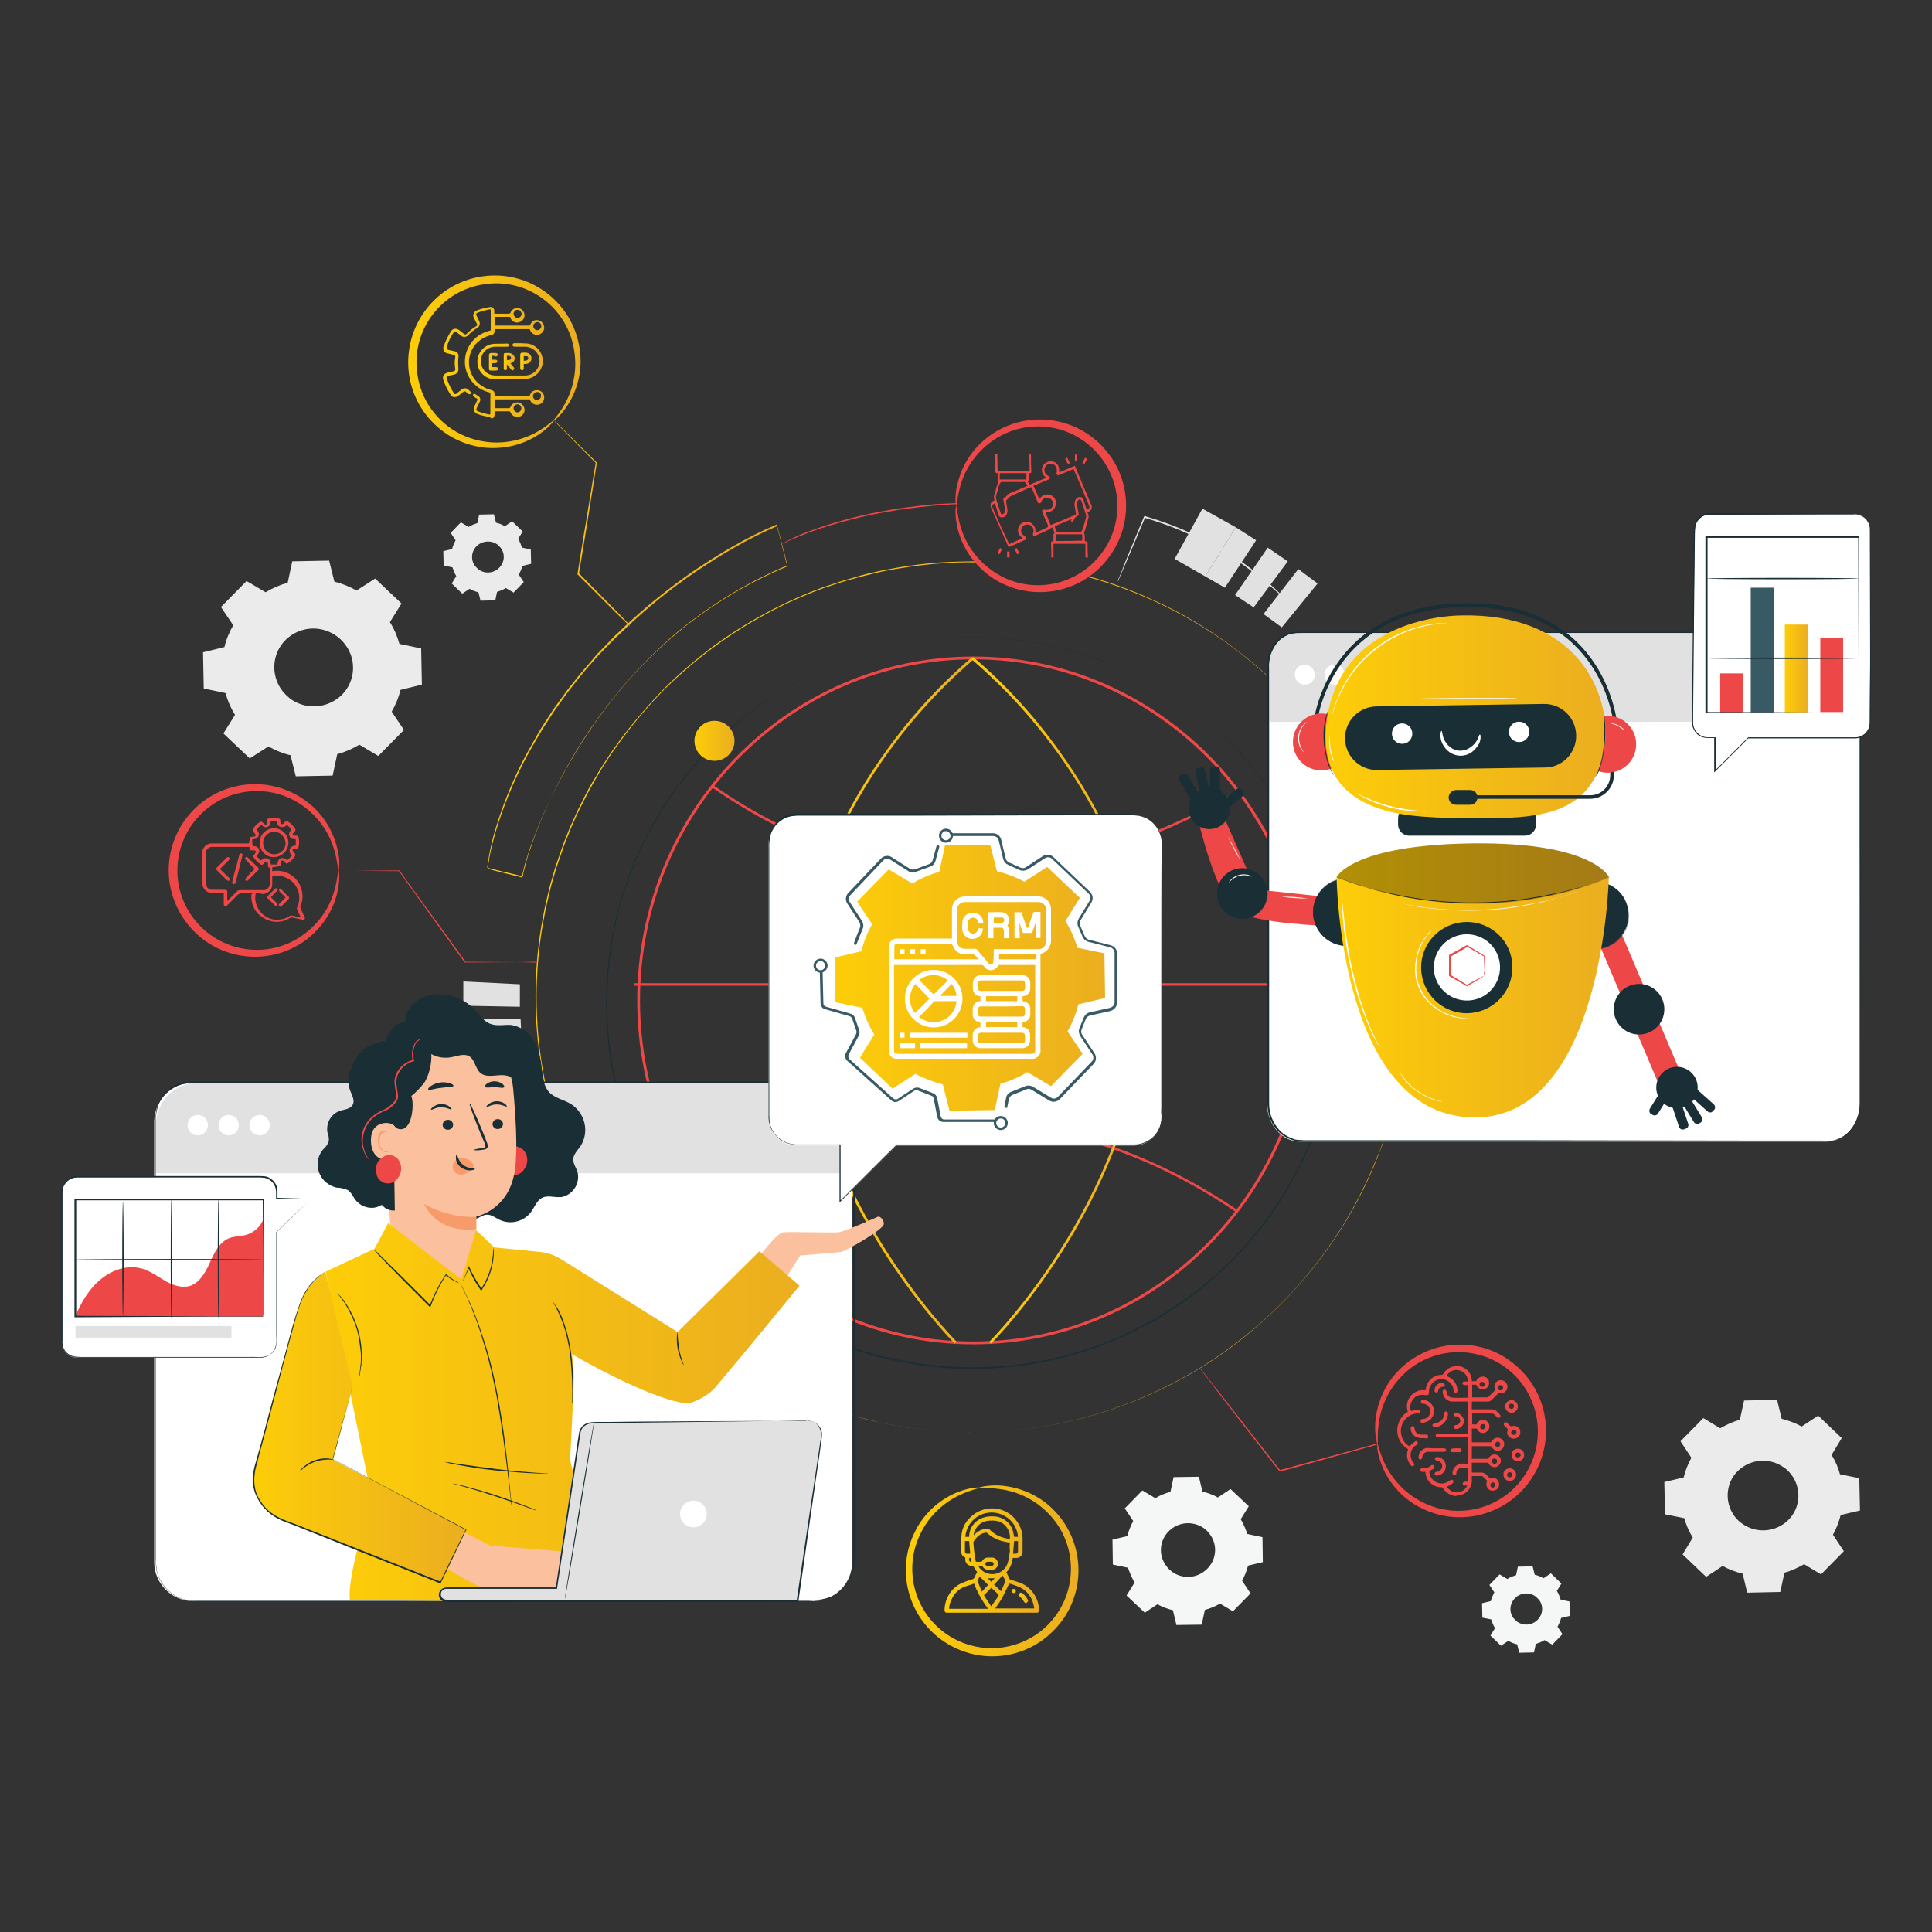 <svg xmlns="http://www.w3.org/2000/svg" xmlns:xlink="http://www.w3.org/1999/xlink" id="Layer_1" x="0px" y="0px" viewBox="0 0 550 550" style="enable-background:new 0 0 550 550;" xml:space="preserve"><rect x="0" y="0" width="550" height="550" fill="#333333" stroke="none"/><style type="text/css">	.st0{fill:#EBEBEB;}	.st1{fill:#F5F6F6;}	.st2{fill:#192E35;}	.st3{fill:url(#SVGID_1_);}	.st4{fill:url(#SVGID_2_);}	.st5{fill:url(#SVGID_3_);}	.st6{fill:#EE4747;}	.st7{fill:url(#SVGID_4_);}	.st8{fill:url(#SVGID_5_);}	.st9{fill:url(#SVGID_6_);}	.st10{fill:url(#SVGID_7_);}	.st11{fill:url(#SVGID_8_);}	.st12{fill:url(#SVGID_9_);}	.st13{fill:#E1E1E1;}	.st14{fill:url(#SVGID_10_);}	.st15{fill:#FFFFFF;}	.st16{fill:#FBC19E;}	.st17{fill:#F79B6B;}	.st18{fill:url(#SVGID_11_);}	.st19{fill:url(#SVGID_12_);}	.st20{fill:url(#SVGID_13_);}	.st21{fill:#385A65;}	.st22{fill:url(#SVGID_14_);}	.st23{fill:url(#SVGID_15_);}	.st24{fill:url(#SVGID_16_);}	.st25{fill:url(#SVGID_17_);}	.st26{fill:url(#SVGID_18_);}	.st27{fill:url(#SVGID_19_);}	.st28{fill:url(#SVGID_20_);}	.st29{fill:url(#SVGID_21_);}	.st30{fill:url(#SVGID_22_);}	.st31{fill:url(#SVGID_23_);}	.st32{fill:url(#SVGID_24_);}	.st33{opacity:0.3;}</style><title>Boost Performance with perfect Integration_3</title><g id="Layer_2_1_">	<g id="Layer_1-2">		<path class="st0" d="M489.7,406.6c1.8-1,3.6-1.9,5.6-2.4l1.2-5.5l9.4-0.2l1.3,5.4c2,0.5,3.9,1.2,5.7,2.2l4.7-3.1l6.7,6.4l-2.9,4.8   c1.1,1.7,1.9,3.6,2.4,5.5l5.5,1.1l0.2,9.2l-5.5,1.3c-0.5,2-1.2,3.8-2.2,5.6l3.1,4.7l-6.5,6.6l-4.8-2.9c-1.8,1-3.6,1.9-5.6,2.4   l-1.2,5.5l-9.4,0.2l-1.3-5.4c-2-0.5-3.9-1.2-5.7-2.2l-4.7,3.1l-6.7-6.4l2.9-4.8c-1.1-1.7-1.9-3.6-2.4-5.5l-5.5-1.1l-0.2-9.2   l5.5-1.3c0.5-2,1.2-3.8,2.2-5.6l-3.1-4.7l6.5-6.6L489.7,406.6L489.7,406.6z M495.6,418c-4.3,3.3-5,9.5-1.7,13.8   c0.6,0.7,1.2,1.4,2,1.9c3.7,2.7,8.7,2.6,12.3-0.2c4.3-3.3,5-9.5,1.7-13.8c-0.6-0.7-1.2-1.4-2-1.9   C504.2,415.1,499.2,415.2,495.6,418z"></path>		<path class="st1" d="M328.9,426.5c1.3-0.8,2.8-1.4,4.3-1.8l0.9-4.2l7.2-0.1l1,4.2c1.5,0.4,3,0.9,4.4,1.7l3.6-2.4l5.2,4.9l-2.3,3.7   c0.8,1.3,1.4,2.8,1.9,4.2l4.3,0.9l0.1,7.1l-4.2,1c-0.4,1.5-1,3-1.7,4.3l2.4,3.6l-5,5.1l-3.7-2.2c-1.3,0.8-2.8,1.4-4.3,1.8   l-0.9,4.2l-7.2,0.1l-1-4.2c-1.5-0.4-3-0.9-4.4-1.7l-3.6,2.4l-5.2-4.9l2.3-3.7c-0.8-1.3-1.4-2.8-1.9-4.2l-4.3-0.9l-0.1-7.1l4.2-1   c0.4-1.5,1-3,1.7-4.3l-2.4-3.6l5-5.1L328.9,426.5z M333.4,435.3c-3.3,2.6-3.9,7.3-1.3,10.6c0.4,0.6,1,1.1,1.5,1.5   c2.8,2.1,6.7,2,9.4-0.2c3.3-2.6,3.9-7.3,1.3-10.6c-0.4-0.6-1-1.1-1.5-1.5C340,433.1,336.2,433.1,333.4,435.3z"></path>		<path class="st1" d="M429.1,449.5c0.8-0.5,1.6-0.8,2.5-1.1l0.5-2.4l4.2-0.1l0.6,2.4c0.9,0.2,1.7,0.5,2.5,1l2.1-1.4l3,2.9l-1.3,2.1   c0.5,0.8,0.8,1.6,1.1,2.5l2.5,0.5l0.1,4.1l-2.5,0.6c-0.2,0.9-0.6,1.7-1,2.5l1.4,2.1l-2.9,3l-2.2-1.3c-0.8,0.5-1.6,0.8-2.5,1.1   l-0.5,2.4l-4.2,0.1l-0.6-2.4c-0.9-0.2-1.7-0.5-2.5-1l-2.1,1.4l-3-2.9l1.3-2.1c-0.5-0.8-0.8-1.6-1.1-2.5l-2.5-0.5l-0.1-4.1l2.5-0.6   c0.2-0.9,0.6-1.7,1-2.5l-1.4-2.1l2.9-3L429.1,449.5L429.1,449.5z M431.7,454.6c-1.9,1.5-2.3,4.2-0.8,6.1c0.3,0.3,0.6,0.6,0.9,0.9   c1.6,1.2,3.9,1.2,5.5-0.1c1.9-1.5,2.3-4.2,0.8-6.1c-0.3-0.3-0.6-0.6-0.9-0.9C435.6,453.3,433.3,453.3,431.7,454.6z"></path>		<path class="st0" d="M75.6,168.6c2-1.2,4.1-2.1,6.3-2.7l1.3-6.1l10.5-0.2l1.5,6c2.2,0.5,4.3,1.4,6.3,2.5l5.3-3.4l7.5,7.1l-3.3,5.3   c1.2,1.9,2.1,4,2.7,6.2l6.2,1.3l0.2,10.3l-6.1,1.5c-0.5,2.2-1.4,4.3-2.5,6.2l3.5,5.2l-7.3,7.4l-5.4-3.2c-2,1.2-4.1,2.1-6.3,2.7   l-1.3,6.1l-10.5,0.2l-1.5-6c-2.2-0.5-4.3-1.4-6.3-2.5l-5.3,3.4l-7.5-7.1l3.3-5.3c-1.2-1.9-2.1-4-2.7-6.2L58,196l-0.2-10.3l6.1-1.5   c0.5-2.2,1.4-4.3,2.5-6.2l-3.5-5.2l7.3-7.4L75.6,168.6L75.6,168.6z M82.3,181.3c-4.8,3.7-5.6,10.6-1.9,15.4   c0.6,0.8,1.4,1.5,2.2,2.2c4.1,3,9.7,2.9,13.7-0.2c4.8-3.7,5.6-10.6,1.9-15.3c-0.6-0.8-1.4-1.6-2.2-2.2   C91.8,178.1,86.3,178.2,82.3,181.3z"></path>		<path class="st0" d="M133.4,150c0.8-0.5,1.6-0.8,2.5-1.1l0.5-2.4l4.2-0.1l0.6,2.4c0.9,0.2,1.7,0.5,2.5,1l2.1-1.4l3,2.9l-1.3,2.1   c0.5,0.8,0.8,1.6,1.1,2.5l2.5,0.5l0.1,4.1l-2.5,0.6c-0.2,0.9-0.6,1.7-1,2.5l1.4,2.1l-2.9,3l-2.2-1.3c-0.8,0.5-1.6,0.8-2.5,1.1   l-0.5,2.4l-4.2,0.1l-0.6-2.4c-0.9-0.2-1.7-0.5-2.5-1l-2.1,1.4l-3-2.9l1.3-2.1c-0.5-0.8-0.8-1.6-1.1-2.5l-2.5-0.5l-0.1-4.1l2.5-0.6   c0.2-0.9,0.6-1.7,1-2.5l-1.4-2.1l2.9-3L133.4,150z M136.1,155.1c-1.9,1.5-2.3,4.2-0.8,6.1c0.3,0.3,0.6,0.6,0.9,0.9   c1.6,1.2,3.9,1.2,5.5-0.1c1.9-1.5,2.3-4.2,0.8-6.1c-0.3-0.3-0.6-0.6-0.9-0.9C139.9,153.8,137.7,153.9,136.1,155.1z"></path>		<path class="st2" d="M380.9,285.4c0,0,0-0.6-0.1-1.7c0-0.6,0-1.3-0.1-2.1c0-0.8,0-1.8-0.1-2.9c-0.1-1.1-0.2-2.3-0.3-3.6   c-0.1-1.3-0.4-2.8-0.5-4.4c-0.4-3.2-1.1-6.8-2.1-10.8c-1.1-4.4-2.6-8.8-4.3-13.1c-2-5.1-4.4-10-7.2-14.7   c-6.9-11.4-15.8-21.5-26.4-29.6c-12.9-9.8-27.9-16.5-43.8-19.4c-13.5-2.5-27.3-2.3-40.7,0.5c-2.3,0.5-4.7,1-7,1.7   c-2.3,0.6-4.6,1.4-6.9,2.2c-9.4,3.4-18.3,8.2-26.3,14.2c-4.1,3.1-8.1,6.5-11.7,10.1c-3.7,3.7-7.1,7.8-10.3,12   c-3.2,4.3-6,8.9-8.5,13.6c-0.6,1.2-1.3,2.4-1.8,3.6l-1.7,3.7l-1.5,3.8l-0.4,1l-0.3,1l-0.7,1.9l-0.7,2l-0.6,2   c-0.4,1.3-0.8,2.6-1.1,4l-0.9,4.1c-0.2,1.4-0.5,2.7-0.7,4.1c-1.8,11.1-1.8,22.4,0,33.5c0.9,5.5,2.2,10.8,4,16.1l0.7,1.9l0.3,1   l0.4,1l1.5,3.8l1.7,3.7c0.3,0.6,0.6,1.2,0.9,1.8l0.9,1.8c2.5,4.8,5.3,9.3,8.5,13.6c3.1,4.2,6.6,8.2,10.3,12   c3.7,3.6,7.6,7,11.7,10.1c8,6,16.9,10.7,26.3,14.2c2.3,0.8,4.6,1.6,6.9,2.2c2.3,0.7,4.6,1.2,7,1.7c13.4,2.8,27.3,3,40.7,0.5   c15.9-3,30.9-9.6,43.8-19.4c10.6-8.1,19.6-18.1,26.4-29.6c2.8-4.7,5.2-9.6,7.2-14.7c0.4-1.2,1-2.3,1.3-3.4l1.1-3.3   c0.4-1.1,0.6-2.2,1-3.2c0.3-1.1,0.6-2.1,0.8-3.1c1-4,1.7-7.6,2.1-10.8c0.2-1.6,0.4-3,0.5-4.4c0.1-1.3,0.2-2.6,0.3-3.6   c0.1-1.1,0.1-2,0.1-2.9s0-1.5,0.1-2.1C380.9,286,380.9,285.4,380.9,285.4c0,0,0,0.6,0,1.7c0,0.6,0,1.3,0,2.1c0,0.8,0,1.8-0.1,2.9   c-0.1,1.1-0.2,2.3-0.3,3.6c-0.1,1.3-0.3,2.8-0.5,4.4c-0.5,3.6-1.2,7.2-2.1,10.8c-0.2,1-0.6,2-0.8,3.1c-0.3,1-0.6,2.1-1,3.2   l-1.1,3.3c-0.4,1.1-0.9,2.3-1.3,3.5c-2,5.1-4.4,10-7.2,14.7c-6.8,11.5-15.8,21.5-26.4,29.7c-12.9,9.8-27.9,16.5-43.9,19.5   c-13.5,2.5-27.4,2.4-40.9-0.4c-2.3-0.5-4.7-1-7-1.7c-2.3-0.6-4.6-1.4-7-2.2c-9.4-3.4-18.3-8.2-26.4-14.2   c-4.1-3.1-8.1-6.5-11.8-10.1c-3.7-3.8-7.2-7.8-10.3-12c-3.2-4.3-6-8.9-8.5-13.7l-0.9-1.8c-0.3-0.6-0.6-1.2-0.9-1.8   c-0.6-1.2-1.1-2.5-1.7-3.7c-0.5-1.3-1-2.5-1.5-3.8l-0.4-1l-0.3-1l-0.7-2c-1.8-5.3-3.1-10.7-4-16.1c-1.8-11.1-1.8-22.5,0-33.6   c0.2-1.4,0.5-2.7,0.7-4.1c0.3-1.4,0.6-2.7,0.9-4.1c0.3-1.4,0.7-2.7,1.1-4l0.6-2l0.7-2l0.7-2l0.3-1l0.4-1l1.5-3.8l1.7-3.7   c0.5-1.3,1.2-2.4,1.8-3.6c2.5-4.8,5.3-9.4,8.5-13.7c3.1-4.2,6.6-8.3,10.3-12c3.7-3.6,7.6-7,11.8-10.1c8.1-6,17-10.8,26.4-14.2   c2.3-0.8,4.6-1.6,7-2.2c2.3-0.7,4.7-1.2,7-1.7c13.5-2.8,27.3-2.9,40.9-0.4c15.9,3,31,9.7,43.9,19.5c10.6,8.1,19.6,18.2,26.4,29.7   c2.8,4.7,5.2,9.6,7.2,14.7c1.7,4.3,3.1,8.6,4.2,13.1c0.9,3.6,1.6,7.2,2.1,10.8c0.2,1.6,0.4,3,0.5,4.4c0.1,1.3,0.2,2.6,0.3,3.6   c0.1,1.1,0.1,2,0.1,2.9c0,0.8,0,1.5,0,2.1C380.9,284.9,380.9,285.4,380.9,285.4z"></path>					<linearGradient id="SVGID_1_" gradientUnits="userSpaceOnUse" x1="138.683" y1="353.337" x2="224.417" y2="353.337" gradientTransform="matrix(1 0 0 -1 0 552.806)">			<stop offset="0" style="stop-color:#FDCD08"></stop>			<stop offset="1" style="stop-color:#EBAE20"></stop>		</linearGradient>		<path class="st3" d="M138.7,247c0,0,0-0.1,0-0.2s0-0.3,0.1-0.5c0-0.4,0.2-1.1,0.3-2c0.3-1.7,0.8-4.3,1.7-7.5   c2.7-9.1,6.4-17.8,11.2-25.9l1.1-2c0.4-0.7,0.8-1.3,1.2-2l2.6-4c0.9-1.4,1.9-2.7,2.9-4.1c1-1.4,2-2.8,3.1-4.1   c2.1-2.8,4.6-5.5,7-8.4l4-4.1l1-1.1l1.1-1l2.1-2c6.1-5.7,12.6-10.9,19.4-15.6c3.6-2.4,7.3-4.8,11.2-7c4-2.3,8-4.3,12.2-6.1   l0.2-0.1l0.1,0.2c0.4,1.5,0.8,3.2,1.3,4.9l1.7,6.6l0,0.2l-0.2,0.1c-12,5-23.2,11.9-33,20.4c-8.6,7.5-16.2,16.1-22.6,25.5   c-5.2,7.6-9.7,15.7-13.5,24.1c-1.6,3.6-2.9,7-4,10.1c-0.5,1.5-1,3-1.4,4.4c-0.2,0.7-0.4,1.4-0.5,2c-0.2,0.6-0.3,1.2-0.3,1.9v0.1   l-0.1,0l-7.6-1.9l-1.9-0.5C138.9,247.1,138.7,247,138.7,247c0,0,0.2,0,0.7,0.2l2,0.5l7.6,1.8l-0.1,0.1c0-0.7,0.1-1.3,0.3-1.9   c0.2-0.6,0.3-1.3,0.5-2c0.4-1.4,0.8-2.9,1.4-4.4c1-3.1,2.3-6.5,3.9-10.1c3.7-8.5,8.2-16.6,13.4-24.2c6.5-9.4,14.1-18,22.7-25.6   c9.9-8.5,21.1-15.4,33.1-20.5l-0.1,0.2c-0.6-2.1-1.1-4.3-1.7-6.6c-0.4-1.7-0.9-3.3-1.3-4.9l0.3,0.1c-4.2,1.8-8.2,3.8-12.2,6.1   c-3.9,2.2-7.6,4.6-11.2,7c-6.9,4.7-13.4,9.9-19.4,15.6l-2.1,2l-1.1,1l-1,1l-4,4.1c-2.5,2.8-4.9,5.5-7,8.3   c-1.1,1.4-2.2,2.7-3.1,4.1c-1,1.4-2,2.7-2.9,4.1l-2.6,4c-0.4,0.6-0.8,1.3-1.2,2l-1.2,2c-4.8,8.1-8.6,16.8-11.3,25.8   c-0.9,3.2-1.5,5.7-1.8,7.5c-0.1,0.9-0.3,1.5-0.3,2l-0.1,0.5C138.7,247,138.7,247,138.7,247z"></path>					<linearGradient id="SVGID_2_" gradientUnits="userSpaceOnUse" x1="152.632" y1="329.019" x2="400.788" y2="329.019" gradientTransform="matrix(1 0 0 -1 0 552.806)">			<stop offset="0" style="stop-color:#FDCD08"></stop>			<stop offset="1" style="stop-color:#EBAE20"></stop>		</linearGradient>		<path class="st4" d="M400.8,281.8c0-0.7,0-1.5-0.1-2.5c0-1,0-2.1-0.2-3.4c-0.1-1.3-0.2-2.7-0.3-4.3c-0.2-1.6-0.4-3.3-0.6-5.2   c-0.6-4.3-1.4-8.6-2.5-12.9c-0.3-1.2-0.7-2.4-1-3.7c-0.2-0.6-0.4-1.3-0.5-1.9c-0.1-0.3-0.2-0.6-0.3-1l-0.3-1l-1.3-4   c-0.4-1.4-1-2.7-1.6-4.1c-2.4-6.1-5.3-11.9-8.6-17.5c-8.2-13.7-18.8-25.7-31.5-35.3c-7.3-5.6-15.3-10.4-23.7-14.2   c-6.5-3-13.2-5.4-20.1-7.2c-0.1,0.1-0.2,0.2-0.3,0.2c7,1.8,13.8,4.2,20.4,7.2c8.4,3.8,16.3,8.5,23.7,14.1   c12.6,9.6,23.3,21.6,31.5,35.2c3.3,5.6,6.2,11.4,8.6,17.5c0.5,1.4,1.1,2.7,1.6,4.1l1.4,4l0.3,1c0.1,0.3,0.2,0.6,0.3,1   c0.2,0.6,0.4,1.3,0.5,1.9c0.3,1.3,0.7,2.5,1,3.7c1.1,4.2,1.9,8.5,2.5,12.8c0.2,1.9,0.5,3.6,0.6,5.2c0.1,1.6,0.2,3,0.3,4.3   c0.1,1.3,0.1,2.4,0.2,3.4S400.7,281.2,400.8,281.8c0,1.3,0,2,0,2S400.8,283.2,400.8,281.8z"></path>					<linearGradient id="SVGID_3_" gradientUnits="userSpaceOnUse" x1="152.636" y1="268.962" x2="400.784" y2="268.962" gradientTransform="matrix(1 0 0 -1 0 552.806)">			<stop offset="0" style="stop-color:#FDCD08"></stop>			<stop offset="1" style="stop-color:#EBAE20"></stop>		</linearGradient>		<path class="st5" d="M400.7,285.9c0,0.7,0,1.5-0.1,2.5c0,1,0,2.1-0.2,3.4c-0.1,1.3-0.2,2.7-0.3,4.3c-0.2,1.6-0.4,3.3-0.6,5.2   c-0.6,4.3-1.5,8.6-2.5,12.8c-0.3,1.2-0.7,2.4-1,3.7c-0.2,0.6-0.4,1.3-0.5,1.9c-0.2,0.6-0.4,1.3-0.6,1.9c-0.4,1.3-0.9,2.6-1.4,4   c-0.4,1.4-1,2.7-1.6,4.1c-2.4,6-5.3,11.9-8.6,17.5c-8.2,13.6-18.8,25.6-31.5,35.2c-15.3,11.7-33.2,19.6-52.1,23.2   c-16.1,3-32.5,2.8-48.5-0.5c-2.8-0.6-5.6-1.2-8.3-2.1c-2.8-0.7-5.5-1.7-8.3-2.6c-11.2-4.1-21.8-9.8-31.4-16.9   c-4.9-3.7-9.6-7.7-14-12c-4.4-4.5-8.5-9.2-12.2-14.3l-2.8-3.9c-0.9-1.3-1.7-2.7-2.6-4c-0.9-1.3-1.6-2.7-2.4-4.1L168,343l-1.1-2.1   l-1.1-2.2l-0.6-1.1l-0.5-1.1c-0.7-1.5-1.3-2.9-2-4.4l-1.8-4.5l-0.5-1.1l-0.4-1.2l-0.8-2.3l-0.8-2.3l-0.7-2.4   c-0.4-1.6-0.9-3.1-1.3-4.8l-1.1-4.8c-0.3-1.6-0.6-3.3-0.9-4.9c-2.2-13.2-2.2-26.7,0-39.9c0.3-1.6,0.6-3.3,0.9-4.9   c0.4-1.6,0.7-3.2,1.1-4.8l0.3-1.2l0.3-1.2l0.7-2.4l0.7-2.4l0.8-2.3l0.8-2.3l0.4-1.2l0.4-1.1c0.6-1.5,1.2-3,1.8-4.5   c0.7-1.5,1.3-3,2-4.4c0.3-0.7,0.7-1.5,1.1-2.2l1.1-2.2l1.1-2.1l1.2-2.1c0.8-1.4,1.6-2.8,2.4-4.1l2.6-4l2.8-3.9   c3.7-5,7.8-9.8,12.2-14.3c4.4-4.3,9-8.3,14-12c9.6-7.1,20.2-12.8,31.4-16.9c2.8-0.9,5.5-1.9,8.3-2.6c2.7-0.8,5.5-1.4,8.3-2.1   c5.5-1.1,11-1.9,16.6-2.3c3.5-0.3,6.9-0.4,10.3-0.3c0-0.1-0.1-0.2-0.1-0.3c-3.4,0-6.8,0.1-10.2,0.3c-5.6,0.4-11.2,1.2-16.6,2.3   c-2.8,0.6-5.6,1.2-8.3,2.1c-2.8,0.7-5.5,1.7-8.3,2.6c-11.2,4.1-21.8,9.8-31.5,16.9c-4.9,3.7-9.6,7.7-14,12.1   c-4.4,4.5-8.5,9.3-12.3,14.3l-2.8,3.9l-2.6,4c-0.9,1.3-1.6,2.8-2.5,4.1l-1.2,2.1l-1.1,2.1l-1.1,2.2c-0.4,0.7-0.7,1.4-1.1,2.2   c-0.7,1.5-1.3,3-2,4.4c-0.6,1.5-1.2,3-1.8,4.5l-0.4,1.1l-0.4,1.2l-0.8,2.3l-0.8,2.3l-0.7,2.4l-0.7,2.4l-0.3,1.2l-0.3,1.2   c-0.4,1.6-0.7,3.2-1.1,4.8c-0.3,1.6-0.6,3.3-0.9,4.9c-2.2,13.2-2.2,26.7,0,40c0.3,1.6,0.6,3.3,0.9,4.9c0.4,1.6,0.7,3.2,1.1,4.8   c0.3,1.6,0.9,3.2,1.3,4.8l0.7,2.4l0.8,2.3l0.8,2.3l0.4,1.2l0.4,1.1l1.8,4.5c0.7,1.5,1.3,3,2,4.4l0.5,1.1l0.6,1.1l1.1,2.2l1.1,2.2   l1.2,2.1c0.8,1.4,1.6,2.8,2.5,4.1l2.6,4c0.9,1.3,1.8,2.6,2.8,3.9c3.7,5.1,7.8,9.8,12.3,14.3c4.4,4.3,9.1,8.4,14,12.1   c9.6,7.1,20.2,12.8,31.5,16.9c2.8,0.9,5.5,1.9,8.3,2.6c2.8,0.8,5.6,1.4,8.3,2.1c16,3.3,32.6,3.5,48.7,0.5   c19-3.6,36.9-11.5,52.2-23.2c12.6-9.7,23.3-21.7,31.5-35.3c3.3-5.6,6.2-11.4,8.6-17.5c0.5-1.4,1.1-2.7,1.6-4.1   c0.5-1.4,0.9-2.7,1.3-4c0.2-0.6,0.4-1.3,0.6-1.9c0.2-0.6,0.4-1.3,0.5-1.9c0.3-1.3,0.7-2.5,1-3.7c1-4.2,1.9-8.5,2.5-12.9   c0.2-1.9,0.5-3.6,0.6-5.2c0.1-1.6,0.2-3,0.3-4.3c0.1-1.3,0.1-2.4,0.2-3.4S400.7,286.5,400.7,285.9c0.1-1.3,0.1-2,0.1-2   S400.8,284.5,400.7,285.9z"></path>		<path class="st6" d="M153.3,273.8c-0.1,0-0.3,0-0.4,0l-1.1,0l-4.3,0.1l-15.1,0.1h-0.1l-0.1-0.1l-8.3-11.5l-10.4-14.5l0.1,0.1   l-12.6-0.1l-3.5,0l-0.9,0c-0.1,0-0.2,0-0.3,0c0.1,0,0.2,0,0.3,0l0.9,0l3.5,0l12.6-0.1h0.1l0.1,0.1c3,4.2,6.6,9.2,10.5,14.5   c3,4.1,5.8,8,8.3,11.5l-0.1-0.1l15.1,0.1l4.3,0.1l1.1,0C153,273.8,153.1,273.8,153.3,273.8z"></path>					<linearGradient id="SVGID_4_" gradientUnits="userSpaceOnUse" x1="157.383" y1="403.799" x2="179.374" y2="403.799" gradientTransform="matrix(1 0 0 -1 0 552.806)">			<stop offset="0" style="stop-color:#FDCD08"></stop>			<stop offset="1" style="stop-color:#EBAE20"></stop>		</linearGradient>		<path class="st7" d="M179.4,178.4c-0.1-0.1-0.2-0.2-0.3-0.3l-0.8-0.8c-0.7-0.7-1.8-1.7-3.1-3l-10.7-10.7l-0.1-0.1l0-0.1   c0.7-4.3,1.4-9,2.3-14.1c1.1-6.5,2-12.5,2.9-17.6l0,0.1l-8.8-8.9l-2.5-2.5l-0.6-0.7c-0.1-0.1-0.1-0.2-0.2-0.2   c0.1,0.1,0.2,0.1,0.2,0.2l0.7,0.6l2.5,2.5l8.9,8.8l0.1,0.1l0,0.1c-0.8,5.1-1.8,11.2-2.8,17.6c-0.8,5-1.6,9.8-2.3,14l0-0.2   l10.6,10.7l3,3.1l0.8,0.8C179.2,178.2,179.3,178.3,179.4,178.4z"></path>		<path class="st6" d="M272.2,144c-0.1,0-0.1-0.5-0.2-1.5c0-1.5,0.1-2.9,0.5-4.4c1.2-5.4,4.2-10.2,8.5-13.5   c10.6-8.3,26-6.4,34.3,4.2c0.1,0.2,0.3,0.4,0.4,0.5c6.5,8.7,6.5,20.6,0,29.3c-8,10.9-23.3,13.2-34.2,5.2c-0.2-0.1-0.4-0.3-0.5-0.4   c-4.3-3.4-7.4-8.2-8.5-13.5c-0.3-1.4-0.5-2.9-0.5-4.4C272.1,144.5,272.1,144,272.2,144c0.2,0,0.2,2.1,1.2,5.7   c1.4,5,4.5,9.4,8.6,12.4c10,7.5,24.1,5.4,31.6-4.6c7.5-10,5.4-24.1-4.6-31.6c-8-6-19-6-27,0c-4.2,3.1-7.2,7.5-8.6,12.4   C272.4,141.9,272.4,144,272.2,144z"></path>					<linearGradient id="SVGID_5_" gradientUnits="userSpaceOnUse" x1="116.196" y1="449.863" x2="165.264" y2="449.863" gradientTransform="matrix(1 0 0 -1 0 552.806)">			<stop offset="0" style="stop-color:#FDCD08"></stop>			<stop offset="1" style="stop-color:#EBAE20"></stop>		</linearGradient>		<path class="st8" d="M157.6,119.8c0.1,0.1-0.3,0.5-1,1.2c-1,1.1-2.2,2-3.4,2.8c-4.6,3-10.1,4.2-15.6,3.6   c-13.4-1.7-22.9-13.9-21.2-27.3c0-0.2,0.1-0.4,0.1-0.7c1.6-10.7,10-19.1,20.7-20.7c13.3-2,25.8,7.1,27.8,20.5   c0,0.2,0.1,0.5,0.1,0.7c0.7,5.5-0.6,11-3.6,15.6c-0.8,1.2-1.7,2.4-2.8,3.4C158.1,119.5,157.6,119.9,157.6,119.8   c-0.2-0.2,1.4-1.6,3.2-4.8c2.5-4.5,3.5-9.8,2.7-14.9c-1.7-12.4-13.2-21-25.5-19.2c-12.4,1.7-21,13.2-19.2,25.5   c0.3,2.2,0.9,4.3,1.8,6.3c3.2,7,9.7,11.9,17.3,13c5.1,0.8,10.4-0.2,14.9-2.7C156,121.2,157.4,119.6,157.6,119.8z"></path>		<path class="st6" d="M96.4,247.8c0.1,0,0.1-0.5,0.2-1.5c0-1.5-0.1-2.9-0.5-4.4c-1.2-5.4-4.2-10.2-8.5-13.5   c-10.6-8.3-26-6.4-34.3,4.2c-0.1,0.2-0.3,0.4-0.4,0.5c-6.5,8.7-6.5,20.6,0,29.3c8,10.9,23.3,13.2,34.2,5.2   c0.2-0.1,0.4-0.3,0.5-0.4c4.3-3.4,7.4-8.2,8.5-13.5c0.3-1.4,0.5-2.9,0.5-4.4C96.5,248.3,96.5,247.8,96.4,247.8   c-0.2,0-0.2,2.1-1.2,5.7c-1.4,5-4.5,9.4-8.6,12.4c-10,7.5-24.1,5.4-31.6-4.6c-7.5-10-5.4-24.1,4.6-31.6c8-6,19-6,27,0   c4.2,3.1,7.2,7.5,8.6,12.4C96.2,245.7,96.2,247.8,96.4,247.8z"></path>		<path class="st6" d="M392.1,411c-0.1,0-0.2-0.5-0.4-1.5c-0.2-1.4-0.3-2.9-0.2-4.4c0.4-5.5,2.6-10.7,6.4-14.7   c9.3-9.8,24.8-10.2,34.5-0.9c0.2,0.2,0.3,0.3,0.5,0.5c7.7,7.6,9.4,19.4,4.3,28.9c-6.3,11.9-21.1,16.5-33,10.2   c-0.2-0.1-0.4-0.2-0.6-0.3c-4.8-2.7-8.5-7-10.4-12.1c-0.5-1.4-0.9-2.8-1.1-4.2C392.1,411.6,392,411.1,392.1,411c0.2,0,0.5,2,2,5.4   c2.2,4.7,5.8,8.6,10.4,11c11,5.9,24.7,1.8,30.6-9.2c5.9-11,1.8-24.7-9.2-30.6c-8.8-4.7-19.7-3.1-26.7,4c-3.7,3.7-6,8.4-6.7,13.6   C392,408.9,392.4,411,392.1,411z"></path>					<linearGradient id="SVGID_6_" gradientUnits="userSpaceOnUse" x1="257.726" y1="105.553" x2="306.882" y2="105.553" gradientTransform="matrix(1 0 0 -1 0 552.806)">			<stop offset="0" style="stop-color:#FDCD08"></stop>			<stop offset="1" style="stop-color:#EBAE20"></stop>		</linearGradient>		<path class="st9" d="M278.8,423.5c0-0.1,0.5-0.2,1.5-0.4c1.4-0.2,2.9-0.3,4.4-0.2c5.5,0.4,10.7,2.6,14.7,6.4   c9.8,9.3,10.2,24.8,0.9,34.5c-0.2,0.2-0.3,0.3-0.5,0.5c-7.6,7.7-19.4,9.4-28.9,4.3c-11.9-6.3-16.5-21.1-10.2-33   c0.1-0.2,0.2-0.4,0.3-0.6c2.7-4.8,7-8.5,12.1-10.4c1.4-0.5,2.8-0.9,4.2-1.1C278.2,423.5,278.8,423.4,278.8,423.5   c0,0.2-2,0.5-5.4,2c-4.7,2.2-8.6,5.8-11,10.4c-5.9,11-1.8,24.7,9.2,30.6c11,5.9,24.7,1.8,30.6-9.2c4.7-8.8,3.1-19.7-4-26.7   c-3.7-3.7-8.4-6-13.6-6.7C280.9,423.4,278.8,423.8,278.8,423.5z"></path>					<linearGradient id="SVGID_7_" gradientUnits="userSpaceOnUse" x1="279.014" y1="137.172" x2="334.889" y2="137.172" gradientTransform="matrix(1 0 0 -1 0 552.806)">			<stop offset="0" style="stop-color:#FDCD08"></stop>			<stop offset="1" style="stop-color:#EBAE20"></stop>		</linearGradient>		<path class="st10" d="M279.3,423.3c0,0,0.1,0,0.1-0.1L279.3,423.3c0-4.7,0-8.5,0-11.2c0-1.3,0-2.4,0-3.1c0-0.3,0-0.6,0-0.8   c0-0.1,0-0.2,0-0.3c0,0.1,0,0.2,0,0.3c0,0.2,0,0.5,0,0.8c0,0.8,0,1.8,0,3.1c0,2.8,0,6.6-0.1,11.3v0   C279.1,423.4,279.2,423.4,279.3,423.3z"></path>		<path class="st6" d="M392.2,410.9l-26,7.1l-1.8,0.5l-16.1-20.6c-2.1-2.6-3.7-4.7-4.9-6.2l-1.3-1.7l-0.4-0.4c0-0.1-0.1-0.1-0.1-0.1   c0,0.1,0.1,0.1,0.1,0.2l0.3,0.4l1.3,1.7c1.1,1.5,2.8,3.6,4.8,6.3c4.1,5.3,9.7,12.6,16.1,20.7l0.1,0.1l0.1,0l2-0.5l25.9-7.2   C392.3,411.1,392.2,411,392.2,410.9z"></path>		<path class="st6" d="M272.4,143.2l-1.7,0.1l-4.3,0.2l-4.9,0.5c-1.7,0.2-3.5,0.5-5.4,0.7c-1.9,0.3-3.8,0.6-5.8,1   c-6.8,1.3-13.4,3.1-19.9,5.5c-2.5,0.9-4.4,1.8-5.7,2.5c-0.7,0.3-1.2,0.6-1.5,0.8c-0.2,0.1-0.3,0.2-0.5,0.3   c0.2-0.1,0.4-0.1,0.5-0.2l1.5-0.7c1.3-0.6,3.3-1.4,5.8-2.4c6.5-2.3,13.1-4.1,19.8-5.4c2-0.3,3.9-0.7,5.8-1   c1.9-0.2,3.7-0.5,5.4-0.7l4.9-0.5l4.3-0.3l1.7-0.1C272.3,143.4,272.4,143.3,272.4,143.2z"></path>		<path class="st6" d="M277.1,382.7c-52.8,0-95.7-43.9-95.7-97.9s42.9-97.9,95.7-97.9s95.7,43.9,95.7,97.9S329.8,382.7,277.1,382.7z    M277.1,187.7c-52.4,0-94.9,43.6-94.9,97.1s42.6,97.1,94.9,97.1s94.9-43.6,94.9-97.1S329.4,187.7,277.1,187.7z"></path>					<linearGradient id="SVGID_8_" gradientUnits="userSpaceOnUse" x1="227.987" y1="268.024" x2="277.303" y2="268.024" gradientTransform="matrix(1 0 0 -1 0 552.806)">			<stop offset="0" style="stop-color:#FDCD08"></stop>			<stop offset="1" style="stop-color:#EBAE20"></stop>		</linearGradient>		<path class="st11" d="M271.8,382.5c-0.4-0.4-43.8-43.9-43.8-99.9c0-29.3,13.3-53.7,24.4-69c7-9.8,15.2-18.7,24.4-26.6l0.5,0.6   c-9.1,7.8-17.3,16.7-24.3,26.4c-11.1,15.3-24.3,39.5-24.3,68.6c0,55.6,43.2,98.9,43.6,99.3L271.8,382.5z"></path>		<path class="st6" d="M275.7,248.2c-25.9,0-49.8-7.9-73.1-24.1l0.4-0.6c23.2,16.1,47,24,72.7,24c31.4,0,58.9-12.1,76.4-22.3   l0.4,0.6C334.9,236,307.3,248.2,275.7,248.2z"></path>		<path class="st6" d="M352.1,345.2c-16.8-11.5-43.7-25.2-75.9-25.2c-32,0-60,12.1-77.8,22.3l-0.4-0.6c17.9-10.2,46-22.4,78.2-22.4   c32.4,0,59.4,13.8,76.3,25.3L352.1,345.2z"></path>					<linearGradient id="SVGID_9_" gradientUnits="userSpaceOnUse" x1="276.624" y1="268.024" x2="325.939" y2="268.024" gradientTransform="matrix(1 0 0 -1 0 552.806)">			<stop offset="0" style="stop-color:#FDCD08"></stop>			<stop offset="1" style="stop-color:#EBAE20"></stop>		</linearGradient>		<path class="st12" d="M282.1,382.5l-0.5-0.5c0.4-0.4,43.6-43.7,43.6-99.3c0-29.1-13.2-53.3-24.3-68.6c-7-9.7-15.2-18.6-24.3-26.4   l0.5-0.6c9.2,7.8,17.4,16.8,24.4,26.6c11.1,15.3,24.4,39.8,24.4,69C325.9,338.6,282.6,382.1,282.1,382.5z"></path>		<rect x="180.6" y="279.9" class="st6" width="192.6" height="0.7"></rect>		<path class="st13" d="M367.6,172.5c-0.1,0-0.1-0.1-0.1-0.1l-0.4-0.4l-1.4-1.4c-0.6-0.6-1.3-1.4-2.3-2.2l-1.5-1.3   c-0.5-0.5-1.1-1-1.7-1.5c-1.2-1-2.5-2.1-4-3.1l-2.3-1.7l-2.5-1.7c-3.8-2.4-7.7-4.6-11.8-6.5c-4.4-2.1-9-3.8-13.8-5.2l0.2-0.1   c-2.3,5.4-4.2,10-5.6,13.2c-0.7,1.6-1.2,2.8-1.6,3.7l-0.4,1c0,0.1-0.1,0.2-0.2,0.3c0-0.1,0.1-0.2,0.1-0.4c0.1-0.3,0.2-0.6,0.4-1   c0.4-0.9,0.9-2.2,1.5-3.8l5.5-13.3l0.1-0.1l0.1,0c4.7,1.4,9.4,3.1,13.8,5.2c4.1,1.9,8,4.1,11.8,6.5l2.5,1.7l2.3,1.7   c1.5,1.1,2.8,2.2,4,3.2c0.6,0.5,1.2,1,1.7,1.5l1.5,1.4c0.9,0.8,1.6,1.6,2.2,2.3l1.4,1.5l0.3,0.4   C367.5,172.4,367.6,172.4,367.6,172.5z"></path>		<polygon class="st13" points="342.3,144.8 334.4,159.1 343.1,164.1 351.8,150.1   "></polygon>		<polygon class="st13" points="351.8,150.1 343.1,164.1 348.7,167.3 357.6,153.8   "></polygon>		<polygon class="st13" points="360.9,155.9 351.6,169.4 356.9,172.9 366.6,159.8   "></polygon>		<polygon class="st13" points="369.6,162 359.7,174.8 364.9,178.6 375.1,166.1   "></polygon>		<polygon class="st13" points="132.1,296.9 148.5,296.4 148.2,290 131.9,290   "></polygon>		<polygon class="st13" points="131.9,286.3 148,286.6 148,280.2 131.9,279.4   "></polygon>					<linearGradient id="SVGID_10_" gradientUnits="userSpaceOnUse" x1="197.792" y1="341.953" x2="209.1" y2="341.953" gradientTransform="matrix(1 0 0 -1 0 552.806)">			<stop offset="0" style="stop-color:#FDCD08"></stop>			<stop offset="1" style="stop-color:#EBAE20"></stop>		</linearGradient>		<circle class="st14" cx="203.4" cy="210.9" r="5.7"></circle>		<path class="st15" d="M55,308.2h176.5c6.1,0,11.1,5,11.1,11.1v125.4c0,6.1-5,11.1-11.1,11.1H55c-6.1,0-11.1-5-11.1-11.1V319.2   C44,313.1,48.9,308.2,55,308.2z"></path>		<path class="st13" d="M56.4,308.2h171.9c8.1,0,14.7,6.6,14.7,14.7l0,0V334l0,0H44.4l0,0v-13.8C44.4,313.6,49.8,308.2,56.4,308.2z"></path>		<path class="st15" d="M59.2,320.3c0,1.6-1.3,2.9-2.9,2.9s-2.9-1.3-2.9-2.9c0-1.6,1.3-2.9,2.9-2.9S59.2,318.7,59.2,320.3   L59.2,320.3z"></path>		<path class="st15" d="M68,320.3c0,1.6-1.3,2.9-2.9,2.9c-1.6,0-2.9-1.3-2.9-2.9c0-1.6,1.3-2.9,2.9-2.9   C66.7,317.4,68,318.7,68,320.3z"></path>		<path class="st15" d="M76.8,320.3c0,1.6-1.3,2.9-2.9,2.9s-2.9-1.3-2.9-2.9c0-1.6,1.3-2.9,2.9-2.9   C75.5,317.4,76.8,318.7,76.8,320.3z"></path>		<path class="st2" d="M232,455.7c0,0,0.1,0,0.4,0c0.4,0,0.9-0.1,1.3-0.1c4.5-0.7,8.1-4.2,9.1-8.7c0.2-1.7,0.3-3.5,0.2-5.3   c0-1.9,0-3.9,0-6c0-17.1,0-41.7-0.1-72.2c0-7.6,0-15.6,0-23.9c0-4.2,0-8.4,0-12.7c0-2.2,0-4.3,0-6.5c0-1.1-0.1-2.2-0.3-3.3   c-0.2-1.1-0.6-2.1-1.2-3.1c-0.6-1-1.3-1.8-2.1-2.6c-0.8-0.8-1.8-1.4-2.8-1.9c-1-0.5-2.1-0.8-3.2-0.9c-1.1-0.1-2.3-0.1-3.4-0.1   h-14.1l-29.5,0l-131.2,0h-1.1c-0.4,0-0.7,0-1.1,0.1c-3.6,0.4-6.7,2.8-7.9,6.3c-0.2,0.7-0.4,1.4-0.5,2.1c-0.1,0.7-0.1,1.4-0.1,2.1   c0,5.7,0,11.5,0,17.1c0,11.3,0,22.5,0,33.5c0,21.9,0,43.1,0,63.3c0,2.5,0,5,0,7.5c0,1.2,0,2.5,0,3.7c0,0.6,0,1.2,0.1,1.8l0.1,0.9   c0,0.3,0.1,0.6,0.2,0.9c1,3.5,3.7,6.3,7.2,7.5c1.1,0.3,2.3,0.5,3.5,0.5l27.8,0l49.9,0l72.2,0.1l19.6,0l5.1,0   C231.4,455.7,232,455.7,232,455.7c0,0-0.6,0-1.7,0l-5.1,0l-19.6,0l-72.2,0.1l-49.9,0l-27.8,0c-1.2,0-2.4-0.2-3.6-0.5   c-3.6-1.2-6.4-4-7.4-7.7c-0.1-0.3-0.2-0.6-0.2-0.9l-0.1-0.9c0-0.6-0.1-1.3-0.1-1.9v-3.7c0-2.5,0-5,0-7.5c0-20.2,0-41.3,0-63.3   c0-11,0-22.1,0-33.5v-17.1c0-0.7,0-1.5,0.1-2.2c0.1-0.7,0.3-1.4,0.5-2.1c1.3-3.6,4.5-6.1,8.2-6.5c0.4,0,0.7,0,1.1-0.1h1.1l131.2,0   l29.5,0h14.1c1.2,0,2.3,0,3.5,0.1c1.2,0.1,2.3,0.5,3.3,1c1,0.5,2,1.1,2.9,1.9c0.8,0.8,1.6,1.7,2.1,2.7c0.6,1,1,2,1.2,3.1   c0.2,1.1,0.3,2.2,0.3,3.3c0,2.2,0,4.4,0,6.5c0,4.3,0,8.6,0,12.7c0,8.3,0,16.3,0,23.9c0,30.5,0,55.2-0.1,72.2c0,2.1,0,4.1,0,6   c0.1,1.8,0,3.5-0.2,5.3c-0.6,2.8-2.2,5.2-4.5,6.8c-1.4,1-3,1.6-4.7,1.9c-0.4,0.1-0.9,0.1-1.3,0.1C232.1,455.7,232,455.7,232,455.7   z"></path>		<path class="st2" d="M117.8,295.6c-2.5-1.6-3.1-5.2-1.7-7.8c1.5-2.6,4.1-4.3,7-4.6c4.2-0.6,8.5,0.8,11.6,3.8   c1.6,1.6,2.9,3.8,5,4.5c1.9,0.7,4,0.1,6,0.3c2.7,0.5,5,2.2,6.3,4.6c1.3,2.4,2,5,2.2,7.7c0.3,2.5,0.5,5.1,2.2,6.9   c1.7,1.7,4.3,2.1,6.3,3.4c3.9,2.6,5.1,7.9,2.6,11.8c-0.8,1.2-2,2.3-2.1,3.7c-0.1,1.3,0.8,2.5,1.2,3.7c0.8,3.1-1.1,6.3-4.2,7.1   c-0.3,0.1-0.5,0.1-0.8,0.1c-1.7,0.1-3.5-0.6-5.1,0.2c-1.5,0.8-2.1,2.6-3.1,4c-2.1,2.8-5.8,3.7-8.9,2.3c-1.3-0.6-2.4-1.6-3.8-1.5   s-2.5,1.3-3.9,1.5c-1.8,0.3-3.5-1-4.6-2.5s-1.8-3.2-3.2-4.5c-1.8-1.6-4.3-2-6.6-2.8c-9.7-3.3-14.8-13.9-11.5-23.6   c0.3-0.8,0.6-1.6,1-2.4"></path>		<path class="st6" d="M143.9,327.8c0.6-0.6,1.2-1,2-1.3l-0.2,0c0.1,0,0.3-0.1,0.4-0.1c0.5-0.2,1.1-0.1,1.6,0.2h0   c0.9,0.3,1.6,0.9,2,1.8c0.7,1.5,0.5,3.2-0.5,4.5c-1,1.6-3,2.1-4.6,1.1c-0.8-0.5-1.4-1.3-1.5-2.2   C142.7,330.3,143,328.9,143.9,327.8z"></path>		<path class="st16" d="M111.2,351.1l-2.5-45.2c-0.1-2.1,1.4-4,3.5-4.2l21.5-6.1c6.9-0.9,11.8,7.5,12.4,14.4   c0.7,7.7,1.3,17.1,0.5,22.9c-1.5,11.6-11,13.4-11,13.4c0,0-0.1,2.9,0,7.1l-4.4,14.3L111.2,351.1z"></path>		<path class="st2" d="M143.2,319.9c0,0.8-0.6,1.5-1.4,1.5c-0.8,0.1-1.5-0.5-1.6-1.3c0,0,0,0,0,0c0-0.8,0.6-1.5,1.4-1.5   C142.4,318.5,143.1,319.1,143.2,319.9C143.2,319.9,143.2,319.9,143.2,319.9z"></path>		<path class="st2" d="M144.3,315c-0.2,0.2-1.3-0.6-2.9-0.6c-1.6,0-2.7,0.9-2.9,0.7c-0.1-0.1,0.1-0.4,0.6-0.8   c0.7-0.5,1.5-0.8,2.3-0.8c0.8,0,1.6,0.2,2.3,0.7C144.2,314.6,144.3,314.9,144.3,315z"></path>		<path class="st2" d="M129,320.1c0,0.8-0.6,1.5-1.4,1.5c-0.8,0.1-1.5-0.5-1.6-1.3c0,0,0,0,0,0c0-0.8,0.6-1.5,1.4-1.5   C128.2,318.7,128.9,319.3,129,320.1C129,320.1,129,320.1,129,320.1z"></path>		<path class="st2" d="M128.5,315.8c-0.2,0.2-1.3-0.6-2.9-0.6c-1.6,0-2.7,0.9-2.9,0.7c-0.1-0.1,0.1-0.4,0.6-0.8   c0.7-0.5,1.5-0.8,2.3-0.8c0.8,0,1.7,0.2,2.3,0.7C128.5,315.3,128.6,315.7,128.5,315.8z"></path>		<path class="st2" d="M134.7,327.4c0.8-0.3,1.7-0.5,2.6-0.5c0.4-0.1,0.8-0.1,0.9-0.4c0-0.4-0.1-0.8-0.3-1.2c-0.4-1-0.8-2-1.3-3.1   c-1.8-4.4-3.1-8-2.9-8.1c0.2-0.1,1.8,3.4,3.6,7.8c0.4,1.1,0.9,2.1,1.2,3.1c0.3,0.5,0.4,1.1,0.3,1.6c-0.1,0.3-0.4,0.5-0.7,0.6   c-0.2,0.1-0.5,0.1-0.7,0.1C136.4,327.5,135.6,327.5,134.7,327.4z"></path>		<path class="st17" d="M135.6,346.4c-5.2,0.2-10.4-1.1-14.9-3.7c0,0,3.4,8.6,14.9,7.2L135.6,346.4z"></path>		<path class="st17" d="M134.6,331.3c-0.8-1.1-2-1.7-3.3-1.6c-0.8,0-1.6,0.5-2.1,1.2c-0.7,1.1-0.3,2.6,0.8,3.2   c0.6,0.3,1.3,0.4,1.9,0.2c0.9-0.3,1.7-0.8,2.3-1.5c0.2-0.2,0.4-0.4,0.5-0.6C134.9,331.9,134.8,331.6,134.6,331.3"></path>		<path class="st2" d="M130,328.7c0.3,0,0.3,1.7,1.8,2.9c1.5,1.2,3.4,0.9,3.4,1.2c0,0.1-0.4,0.3-1.2,0.4c-1,0-2-0.3-2.8-0.9   c-0.8-0.6-1.3-1.5-1.4-2.4C129.7,329.1,129.9,328.7,130,328.7z"></path>		<path class="st2" d="M129.1,309.1c-0.1,0.4-1.7,0.3-3.6,0.6c-1.9,0.2-3.4,0.8-3.6,0.5c-0.1-0.2,0.1-0.6,0.7-1   c1.6-1.1,3.7-1.4,5.5-0.8C128.8,308.6,129.1,308.9,129.1,309.1z"></path>		<path class="st2" d="M143.5,309.5c-0.3,0.4-1.4,0-2.7,0c-1.3,0-2.4,0.3-2.7-0.1c-0.1-0.2,0-0.5,0.5-0.9c1.3-0.9,3-0.9,4.4,0   C143.5,309,143.7,309.3,143.5,309.5z"></path>		<path class="st2" d="M154,307.6c-0.5-1.8-1.6-3.3-3.1-4.4c-0.9-0.5-1.7-1-2.6-1.5c-1.7-1.4-2.1-3.7-3.1-5.6   c-1.4-2.5-3.9-4.1-6.7-4.4c-2.3-0.2-4.7,0.5-6.9-0.1c-1.7-0.4-3.1-1.5-4.8-1.8c-3.3-0.6-6.3,1.7-8.7,4.1c0,2.3,1.9,3.9,3.6,5.4   c1.8,1.5,4.2,2.1,6.6,1.7c1.8-0.3,3.7-1.2,5.3-0.3c1.6,1,1.7,3.4,3.1,4.7c2.1,1.8,5.3,0.1,7.9,0.9c2,0.6,3.3,2.5,4.6,4.1   s3.3,3.2,5.4,2.6C154.7,311.2,154.4,309.4,154,307.6z"></path>		<path class="st2" d="M129.5,297.7c-1.5-0.4-4.5-1.4-5.2-2.6c-1.6-2.8-4.6-4.5-7.8-4.5c-3.3,0.3-6,2.6-6.6,5.8   c-3.9,0.1-7.4,2.4-9.1,5.9c-0.2,0.4-0.4,0.9-0.6,1.4c-1.2,2.1-1.4,4.5-0.5,6.8c0.5,1.3,1.4,2.8,0.7,4c-0.7,1.3-2.4,1.3-3.8,1.8   c-2.4,0.9-3.8,3.4-3.4,6c0.3,0.8,0.5,1.7,0.4,2.6c-0.3,0.9-0.9,1.7-1.6,2.3c-2.4,2.8-2,7,0.8,9.4c0.9,0.7,2,1.3,3.1,1.5   c1.1,0,2.1,0.3,3.1,0.7c1,0.6,1.5,1.9,2.2,2.8c1.5,1.9,4,2.7,6.2,2c0.4-0.2,0.9-0.4,1.3-0.6c0.9,1.1,2.2,1.7,3.7,1.6l-0.4-24.4   c0.3,0.6,0.8,1,1.5,1.2c3.9,0.9,4.5-7.2,3.6-9.4c1.5-1.2,2.8-2.6,3.9-4.1c1.3-2.4,1.9-5.2,1.8-7.9   C124.1,299.9,130.1,297.9,129.5,297.7z"></path>		<path class="st16" d="M112.9,322.1c-0.1-2.5-3.2-3-5.3-1.8c-1.2,0.7-2.1,2.1-2,4.7c0.3,7,7.3,5.3,7.3,5.1   C112.9,330,113.1,325,112.9,322.1z"></path>		<path class="st17" d="M110.7,327.5c0,0-0.1,0.1-0.3,0.2c-0.3,0.1-0.6,0.2-0.9,0.1c-0.9-0.5-1.5-1.6-1.5-2.7c0-0.6,0.1-1.2,0.3-1.8   c0.1-0.5,0.4-0.8,0.9-1c0.3-0.1,0.6,0,0.7,0.3c0.1,0.2,0.1,0.3,0.1,0.3c0,0,0.1-0.1,0.1-0.4c0-0.2-0.2-0.3-0.3-0.4   c-0.2-0.1-0.4-0.2-0.7-0.2c-0.6,0.1-1,0.6-1.2,1.1c-0.3,0.6-0.4,1.3-0.3,2c0.1,1.4,0.9,2.7,1.9,3c0.4,0.1,0.8,0,1.1-0.2   C110.7,327.7,110.7,327.5,110.7,327.5z"></path>		<path class="st6" d="M119.8,295.8c-0.5,0.3-1,0.7-1.4,1.2c-0.8,1.5-1,3.2-0.5,4.9l0,0.2l-0.2,0c-2,0.6-3.7,2-4.5,4   c-0.2,0.5-0.3,1.1-0.4,1.7c0,0.6,0.1,1.2,0.2,1.9c0.1,0.7,0.2,1.3,0.3,2c0.1,0.7-0.1,1.5-0.6,2.1c-0.9,1.2-2.1,2.1-3.5,2.6   c-1.2,0.5-2.3,1.2-3.3,2.1c-1.6,1.6-2.5,3.7-2.6,5.9c-0.1,1.5,0.3,3,0.9,4.3c0.5,1,0.9,1.4,0.8,1.4c0,0-0.1-0.1-0.3-0.3   c-0.3-0.3-0.5-0.7-0.7-1c-0.7-1.4-1.1-2.9-1.1-4.4c0-2.3,1-4.6,2.7-6.2c1-0.9,2.1-1.7,3.4-2.2c1.3-0.5,2.4-1.4,3.3-2.5   c0.8-1.1,0.4-2.5,0.2-3.7c-0.1-0.6-0.2-1.3-0.2-2c0-0.6,0.2-1.3,0.4-1.9c0.9-2.1,2.7-3.6,4.9-4.2l-0.1,0.2   c-0.5-1.7-0.2-3.5,0.7-5.1c0.3-0.4,0.7-0.7,1.1-0.9C119.5,295.9,119.6,295.9,119.8,295.8z"></path>		<path class="st6" d="M108,330.2c0.6-0.6,1.2-1,2-1.3l-0.2,0c0.1,0,0.3-0.1,0.4-0.1c0.5-0.2,1.1-0.1,1.6,0.2h0   c0.9,0.3,1.6,0.9,2,1.8c0.7,1.5,0.5,3.2-0.5,4.5c-1,1.6-3,2.1-4.6,1.1c-0.8-0.5-1.4-1.3-1.5-2.2   C106.8,332.7,107.1,331.2,108,330.2z"></path>		<path class="st16" d="M215.5,358.6c0,0,5.5-7.6,7.5-7.8c1.9-0.2,14.1,0.2,15.8,0s11.3-4.5,11.3-4.5c0.9,0.3,1.6,1.2,1.5,2.2   c-0.2,1.6-10.9,7.7-12.2,7.9c-1.3,0.2-11.6,1-11.6,1l-6.2,9.8L215.5,358.6z"></path>					<linearGradient id="SVGID_11_" gradientUnits="userSpaceOnUse" x1="92.714" y1="150.845" x2="227.519" y2="150.845" gradientTransform="matrix(1 0 0 -1 0 552.806)">			<stop offset="0" style="stop-color:#FDCD08"></stop>			<stop offset="1" style="stop-color:#EBAE20"></stop>		</linearGradient>		<path class="st18" d="M216.2,356.2l-23.3,23l-33.1-20.7c-1.9-1.2-4-1.9-6.1-2.1l-13-1.3l-5.2-4.9l-4.2,14l-20.8-16l-3.9,7.3   L92.7,362l13.3,65.3c0,0-0.1,1-2.9,9.1c-0.9,2.4-4.1,14.2-3.5,19.1l36,0.3l37.4-0.2l-6.7-22.6l-4-17.4c1-21.4,1.5-24.8,0.5-30.1v0   c0,0,21.7,12.7,32.4,14c1.7,0.2,6.3-2,8.5-4.6c8.8-10.4,23.9-28.9,23.9-28.9L216.2,356.2z"></path>					<linearGradient id="SVGID_12_" gradientUnits="userSpaceOnUse" x1="72.14" y1="146.484" x2="132.729" y2="146.484" gradientTransform="matrix(1 0 0 -1 0 552.806)">			<stop offset="0" style="stop-color:#FDCD08"></stop>			<stop offset="1" style="stop-color:#EBAE20"></stop>		</linearGradient>		<path class="st19" d="M100.4,394.7l-5.6,20.8l37.9,20.2l-7.3,15l-44.9-17.9c-2.5-1-4.7-2.6-6.2-4.8c-1.8-2.6-3.1-5.7-1.4-11.5   l9.7-36.3c0.6-2.3,1.7-5.9,2.7-8.9c1-2.8,2.6-5.4,4.8-7.4c0.8-0.7,1.6-1.3,2.5-1.9"></path>		<path class="st2" d="M92.7,362c0,0-0.2,0.1-0.4,0.3c-0.3,0.2-0.7,0.5-1.3,0.9c-1.6,1.3-2.9,2.8-3.9,4.6c-1.4,2.2-2.3,5.3-3.3,8.9   c-1,3.6-2.1,7.7-3.3,12.2l-3.9,14.8l-2.2,8.2c-0.4,1.4-0.8,2.8-1.1,4.3c-0.5,1.4-0.8,2.9-0.9,4.4c-0.1,1.5,0.1,3.1,0.6,4.5   c0.3,0.7,0.6,1.4,1.1,2.1c0.4,0.7,0.9,1.3,1.4,1.9c1.1,1.2,2.4,2.2,3.9,2.9c0.7,0.4,1.5,0.7,2.3,1l2.4,0.9l19.7,7.8l21.7,8.6   l-0.2,0.1c2.5-5.2,4.9-10.2,7.3-15l0.1,0.2l-37.9-20.2l-0.1,0l0-0.1c1.8-6.6,3.2-11.8,4.2-15.3c0.5-1.8,0.9-3.1,1.1-4.1l0.3-1   c0.1-0.2,0.1-0.3,0.1-0.3s0,0.1-0.1,0.4s-0.2,0.6-0.3,1c-0.2,0.9-0.6,2.3-1.1,4.1c-1,3.6-2.3,8.8-4.1,15.3l-0.1-0.1l38,20.1   l0.1,0.1l-0.1,0.1l-7.2,15l-0.1,0.2l-0.2-0.1l-21.7-8.6L84,434.3l-2.4-0.9c-0.8-0.3-1.6-0.6-2.3-1c-1.5-0.7-2.9-1.8-4-3   c-0.6-0.6-1-1.3-1.5-2c-0.4-0.7-0.8-1.4-1.1-2.2c-0.6-1.5-0.8-3.1-0.7-4.7c0.1-1.5,0.4-3,0.9-4.5l1.2-4.3c0.8-2.8,1.5-5.6,2.2-8.2   c1.4-5.3,2.7-10.2,4-14.8c1.2-4.5,2.3-8.6,3.3-12.2c1.1-3.5,2-6.6,3.4-8.9c1-1.7,2.4-3.3,4-4.5C91.5,362.8,92.1,362.4,92.7,362z"></path>		<path class="st16" d="M171.4,446.9l-10.8-5.2l-21.1-1.7l-7.1-3.7l-4.9,10.4c0,0,10.7,6.5,13.6,6.7l17.7-0.5l9.3,1L171.4,446.9z"></path>		<path class="st2" d="M102.3,391.7c-0.1,0,0.2-1.4,0.4-3.7c0.1-1.3,0.1-2.7-0.1-4c-0.2-1.6-0.4-3.2-0.8-4.8c-0.4-1.6-1-3.1-1.7-4.6   c-0.6-1.2-1.2-2.4-1.9-3.5c-1.3-1.9-2.2-3-2.2-3c0.3,0.2,0.5,0.5,0.7,0.7c0.3,0.3,0.5,0.6,0.8,0.9c0.3,0.4,0.6,0.8,0.9,1.3   c0.8,1.1,1.4,2.3,2,3.5c1.4,3,2.3,6.2,2.5,9.5c0.1,1.3,0.1,2.7,0,4c0,0.6-0.1,1.1-0.2,1.5c0,0.4-0.1,0.8-0.2,1.2   C102.5,391,102.5,391.4,102.3,391.7z"></path>		<path class="st2" d="M95.1,415.6c0,0.1-0.6-0.1-1.6-0.1c-2.6,0-5,0.8-7,2.4c-0.8,0.6-1.2,1.1-1.2,1c0.3-0.5,0.6-0.9,1-1.2   c2-1.8,4.6-2.7,7.2-2.5C94.1,415.3,94.6,415.4,95.1,415.6z"></path>		<path class="st2" d="M157.4,370.6c0.3,0.3,0.5,0.6,0.7,1l0.4,0.5l0.4,0.7c0.3,0.5,0.6,1.1,0.8,1.6c0.1,0.3,0.3,0.6,0.4,1   c0.1,0.3,0.3,0.7,0.4,1.1c0.3,0.7,0.5,1.6,0.8,2.4c0.5,1.9,0.9,3.8,1.2,5.8c0.5,3.5,0.7,7.1,0.6,10.7c0,1.4-0.1,2.5-0.1,3.2   c0,0.4,0,0.8-0.1,1.2c0-0.4-0.1-0.8,0-1.2c0-0.8,0-1.9,0-3.2c0-3.5-0.3-7.1-0.7-10.6c-0.3-1.9-0.7-3.8-1.2-5.7   c-0.3-0.9-0.5-1.7-0.8-2.4c-0.1-0.4-0.3-0.7-0.4-1.1l-0.4-1c-0.3-0.6-0.5-1.2-0.8-1.7l-0.3-0.7l-0.3-0.5   C157.8,371.3,157.6,371,157.4,370.6z"></path>		<path class="st2" d="M130.7,365.3c-0.1,0-0.2-0.1-0.3-0.1c-0.2-0.1-0.4-0.2-0.8-0.4c-1-0.5-1.9-1.1-2.8-1.8l0.2,0   c-1.8,2.8-3.3,5.8-4.4,8.9l-0.1,0.3l-0.2-0.2l-2.8-2.8c-3.6-3.6-6.9-6.9-9.2-9.3l-2.8-2.9l-0.7-0.8c-0.1-0.1-0.2-0.2-0.2-0.3   c0.1,0.1,0.2,0.1,0.3,0.2l0.8,0.7l2.8,2.8c2.4,2.3,5.7,5.6,9.3,9.2c1,1,1.9,1.9,2.8,2.8l-0.3,0.1c1.2-3.1,2.7-6.1,4.6-8.9l0.1-0.1   l0.1,0.1c0.8,0.7,1.7,1.4,2.7,1.9C130.1,364.8,130.4,365.1,130.7,365.3z"></path>		<path class="st2" d="M140.5,355.3c0.1,0.3,0.1,0.6,0.1,0.9c0,0.9-0.1,1.7-0.2,2.6c-0.4,2.8-1.4,5.6-3,8l-0.2,0.4l-0.2,0.2   l-0.2-0.2c-1.4-2-2.6-4.1-3.5-6.4h0.3l-1.3,2.9c-0.1,0.4-0.3,0.7-0.5,1.1c0.1-0.4,0.2-0.8,0.4-1.1l1.2-3l0.1-0.3l0.1,0.3   c1,2.2,2.2,4.3,3.6,6.3l-0.3,0l0.2-0.3c1.5-2.4,2.6-5,3-7.8C140.5,356.6,140.4,355.3,140.5,355.3z"></path>		<path class="st2" d="M145.6,428.5c-0.1-0.2-0.1-0.4-0.1-0.6c-0.1-0.5-0.1-1.1-0.2-1.9c-0.2-1.7-0.5-4-0.8-6.9   c-0.7-5.8-1.7-13.8-3.3-22.6c-0.9-4.4-1.8-8.5-2.9-12.2c-0.6-1.8-1.1-3.6-1.6-5.2c-0.3-0.8-0.5-1.6-0.8-2.4   c-0.3-0.8-0.5-1.5-0.8-2.1c-0.5-1.4-1-2.6-1.5-3.7c-0.2-0.5-0.4-1-0.6-1.5l-0.6-1.2c-0.3-0.7-0.6-1.3-0.8-1.7   c-0.1-0.2-0.2-0.4-0.2-0.6c0.1,0.2,0.2,0.4,0.3,0.6l0.8,1.7c0.2,0.4,0.4,0.8,0.6,1.2c0.2,0.5,0.4,0.9,0.7,1.5   c0.5,1.1,1,2.3,1.5,3.6c0.3,0.7,0.5,1.4,0.8,2.1c0.3,0.7,0.5,1.5,0.8,2.4c0.6,1.6,1.1,3.4,1.7,5.2c1.1,3.7,2.1,7.9,2.9,12.2   c1.7,8.8,2.6,16.8,3.2,22.6c0.3,2.9,0.5,5.3,0.7,6.9c0.1,0.8,0.1,1.4,0.2,1.9C145.6,428.1,145.6,428.3,145.6,428.5z"></path>		<path class="st2" d="M156.1,419.5c-0.4,0-0.8,0-1.2,0c-0.8,0-1.8,0-3.2-0.1c-2.7-0.1-6.4-0.4-10.5-0.8s-7.7-1-10.4-1.5   c-1.3-0.2-2.4-0.4-3.1-0.6c-0.4-0.1-0.8-0.2-1.1-0.3c0.4,0,0.8,0.1,1.2,0.1l3.1,0.5c2.7,0.4,6.3,0.9,10.4,1.4   c4.1,0.5,7.8,0.8,10.4,1l3.2,0.2C155.4,419.4,155.8,419.4,156.1,419.5z"></path>		<path class="st2" d="M152.6,430c-0.3-0.1-0.6-0.2-0.9-0.3l-2.5-0.9c-2.1-0.8-5.1-1.8-8.4-2.9c-3.3-1.1-6.3-2-8.5-2.6l-2.6-0.7   c-0.3-0.1-0.6-0.2-0.9-0.3c0.3,0,0.7,0.1,1,0.2c0.6,0.1,1.5,0.3,2.6,0.6c2.2,0.6,5.2,1.4,8.6,2.5c3.3,1.1,6.3,2.2,8.4,3   c1.1,0.4,1.9,0.8,2.5,1C152.1,429.6,152.4,429.8,152.6,430z"></path>		<path class="st2" d="M194.7,388.7c-0.3-0.4-0.6-0.8-0.7-1.3c-1-2.2-1.4-4.6-1.3-6.9c0-0.5,0.1-1,0.2-1.5c0,1.6,0.2,3.3,0.4,4.9   C193.6,385.6,194.1,387.1,194.7,388.7z"></path>		<path class="st13" d="M229.8,404.4l-60.8,0.5c-2,0-3.9,0.9-4.2,2.9l-6.6,44.3h-31.3c-1,0-1.8,0.8-1.8,1.8c0,1,0.8,1.8,1.8,1.8h100   l6.8-46.8c0.3-2.2-1.2-4.2-3.3-4.5C230.2,404.4,230,404.4,229.8,404.4z"></path>		<path class="st2" d="M229.9,404.4c0.3,0,0.6,0,1,0.1c1.7,0.4,2.9,1.8,3.1,3.5c0,0.8-0.1,1.7-0.2,2.5c-0.3,1.8-0.5,3.9-0.9,6.2   c-1.3,9.3-3.3,22.7-5.6,39.1l0,0.2H227l-97,0.1h-2.6c-0.5,0-1,0-1.4-0.3c-1-0.6-1.4-1.8-0.8-2.8c0.2-0.3,0.5-0.6,0.8-0.8   c0.4-0.2,0.9-0.3,1.4-0.3h1.3h10.2l19.5,0l-0.2,0.2c2.4-15.9,4.6-30.7,6.6-43.9c0.1-0.9,0.5-1.7,1.1-2.3c0.7-0.6,1.5-0.9,2.3-1   c0.8-0.1,1.6-0.1,2.5-0.1l2.4,0l9.1-0.1l16.3-0.1l23.1-0.1l6.2,0l1.6,0C229.7,404.4,229.9,404.4,229.9,404.4c0,0-0.2,0-0.5,0   l-1.6,0l-6.2,0.1l-23.1,0.3l-16.3,0.2l-9.1,0.1l-2.4,0c-0.8,0-1.6,0-2.4,0.1c-0.8,0.1-1.5,0.4-2.1,0.9c-0.6,0.5-0.9,1.3-1,2.1   c-2,13.3-4.2,28.1-6.6,43.9l0,0.2h-0.2l-19.5,0h-10.2h-1.3c-0.4,0-0.8,0-1.1,0.2c-0.8,0.4-1,1.4-0.6,2.1c0.1,0.3,0.4,0.5,0.6,0.6   c0.4,0.2,0.7,0.2,1.1,0.2h2.6l97,0.1l-0.2,0.2c2.4-16.4,4.4-29.8,5.8-39.1c0.3-2.3,0.7-4.4,0.9-6.2c0.2-0.8,0.3-1.6,0.2-2.5   c-0.1-0.7-0.3-1.3-0.7-1.9c-0.5-0.8-1.3-1.3-2.2-1.5C230.5,404.5,230.2,404.5,229.9,404.4z"></path>		<path class="st2" d="M160.8,455.3c0.1,0,2-11.3,4.3-25.2s4.1-25.2,4-25.2s-2,11.3-4.3,25.2S160.7,455.3,160.8,455.3z"></path>		<circle class="st15" cx="197.4" cy="431" r="3.8"></circle>		<path class="st15" d="M322.8,232.1h-96.1c-4.3,0-7.9,3.5-7.9,7.9v78.2c0,4.3,3.5,7.9,7.9,7.9h12.4v16.1l16.2-16.1h67.5   c4.3,0,7.9-3.5,7.9-7.9l0,0V240C330.6,235.6,327.1,232.1,322.8,232.1C322.8,232.1,322.8,232.1,322.8,232.1z"></path>		<path class="st2" d="M322.8,232.1c0,0,0.3,0,0.8,0c0.8,0.1,1.6,0.3,2.4,0.6c1.2,0.6,2.3,1.4,3.1,2.5c0.5,0.7,0.9,1.5,1.2,2.3   c0.3,1,0.4,1.9,0.4,2.9c0,8.4,0,20.6,0.1,35.8c0,7.6,0,16,0,25c0,4.5,0,9.2,0,14c0,0.6,0,1.2,0,1.8c0,0.6,0,1.2,0,1.9   c-0.3,2.6-1.8,4.9-4,6.1c-1.1,0.6-2.4,1-3.7,1l-67.7,0l0.1-0.1l-16.2,16.1l-0.3,0.3v-0.5c0-5.1,0-10.6,0-16.1l0.2,0.2h-11.8   c-1.8,0.1-3.7-0.4-5.2-1.4c-1.5-1.1-2.6-2.6-3.1-4.3c-0.2-0.9-0.4-1.8-0.3-2.7v-7.9c0-3.5,0-6.9,0-10.4c0-13.7,0-26.9,0-39.5   c0-6.3,0-12.4,0-18.4c0-0.8,0-1.5,0-2.2c0-0.8,0.2-1.5,0.5-2.2c1-2.8,3.6-4.9,6.6-5.2c0.7-0.1,1.4-0.1,2.1-0.1h2.1l31.1,0   l45.1,0.1l12.3,0l3.2,0C322.4,232.1,322.8,232.1,322.8,232.1c0,0-0.4,0-1.1,0l-3.2,0l-12.3,0l-45.1,0.1l-31.1,0h-2.1   c-0.7,0-1.4,0-2.1,0.1c-2.9,0.3-5.3,2.3-6.3,5c-0.4,1.4-0.6,2.9-0.5,4.3c0,6,0,12.1,0,18.4c0,12.6,0,25.8,0,39.5   c0,3.4,0,6.9,0,10.4c0,1.7,0,3.5,0,5.2v2.6c0,0.9,0.1,1.7,0.3,2.6c0.5,1.7,1.5,3.1,3,4.1c1.5,1,3.2,1.5,5,1.4h12v0.2   c0,5.5,0,11,0,16.1l-0.3-0.1c5.6-5.5,11-11,16.2-16.1l0.1-0.1h0.1l67.7,0c1.3,0,2.5-0.4,3.6-1c2.2-1.2,3.6-3.4,3.9-5.9   c0-0.6,0.1-1.2,0-1.8s0-1.2,0-1.8c0-4.8,0-9.5,0-14c0-9,0-17.4,0-25c0-15.2,0-27.4,0.1-35.8c0-1-0.1-2-0.3-2.9   c-0.3-0.8-0.6-1.6-1.2-2.3c-0.8-1.1-1.9-2-3.1-2.5C325,232.4,323.9,232.1,322.8,232.1z"></path>		<path class="st15" d="M520,325H370.1c-5.2,0-9.4-4.9-9.4-10.9v-123c0-6,4.2-10.9,9.4-10.9H520c5.2,0,9.4,4.9,9.4,10.9v123   C529.4,320.1,525.2,325,520,325z"></path>		<path class="st13" d="M369.4,180.2h151c5.1,0,9.2,4.1,9.2,9.2c0,0,0,0,0,0v16.1l0,0H361.4l0,0v-17.4   C361.4,183.8,365,180.2,369.4,180.2L369.4,180.2z"></path>		<path class="st15" d="M374.3,192.1c0,1.6-1.3,2.8-2.9,2.8s-2.8-1.3-2.8-2.9c0-1.6,1.3-2.8,2.8-2.8   C373,189.2,374.3,190.5,374.3,192.1C374.3,192.1,374.3,192.1,374.3,192.1z"></path>		<path class="st15" d="M382.8,192.1c0,1.6-1.3,2.8-2.9,2.8c-1.6,0-2.8-1.3-2.8-2.9c0-1.6,1.3-2.8,2.8-2.8   C381.6,189.2,382.8,190.5,382.8,192.1C382.8,192.1,382.8,192.1,382.8,192.1z"></path>		<path class="st15" d="M391.4,192.1c0,1.6-1.3,2.8-2.9,2.8c-1.6,0-2.8-1.3-2.8-2.9c0-1.6,1.3-2.8,2.8-2.8   C390.1,189.2,391.4,190.5,391.4,192.1C391.4,192.1,391.4,192.1,391.4,192.1z"></path>		<path class="st2" d="M520.2,324.9c0,0,0.1,0,0.4,0c0.4,0,0.8-0.1,1.2-0.1c1.5-0.3,2.9-1,4.1-2c1.9-1.7,3.1-4,3.5-6.5   c0.2-1.6,0.3-3.2,0.2-4.8c0-1.7,0-3.6,0-5.5c0-15.5,0-38-0.1-65.8c0-13.9,0-29.1,0-45.4c0-1,0-2,0-3.1c0-1-0.1-2-0.2-3.1   c-0.4-2-1.3-3.9-2.7-5.5c-1.4-1.6-3.3-2.6-5.4-2.8c-1-0.1-2.1,0-3.2-0.1h-3.2l-26.5,0l-118.1,0c-0.6,0-1.3,0-1.9,0.1   c-0.3,0-0.6,0.1-0.9,0.2c-0.2,0-0.3,0.1-0.5,0.1l-0.4,0.2c-1.2,0.5-2.2,1.3-3,2.3c-0.8,1-1.4,2.2-1.8,3.4   c-0.3,1.2-0.5,2.5-0.4,3.8c0,5.2,0,10.4,0,15.6c0,10.3,0,20.5,0,30.5c0,20,0,39.2,0,57.6c0,4.6,0,9.1,0,13.6c0,2.2,0,4.5,0,6.7   c0,1.1,0.2,2.2,0.5,3.2c0.3,1,0.8,2,1.4,2.9c0.6,0.9,1.3,1.7,2.1,2.3c0.8,0.6,1.8,1.1,2.8,1.5c0.5,0.2,1,0.3,1.5,0.3   c0.5,0,1,0.1,1.6,0.1h3.1h12.3l44.9,0l65,0.1l17.7,0l4.6,0C519.7,324.9,520.2,324.9,520.2,324.9c0,0-0.5,0-1.6,0l-4.6,0l-17.7,0   l-65,0.1l-44.9,0h-12.3H371c-0.5,0-1.1,0-1.6-0.1c-0.5-0.1-1.1-0.2-1.6-0.4c-1-0.3-2-0.9-2.9-1.5c-0.9-0.7-1.6-1.5-2.2-2.4   c-0.6-0.9-1.1-1.9-1.4-3c-0.3-1.1-0.5-2.2-0.5-3.3c0-2.2,0-4.4,0-6.7c0-4.5,0-9,0-13.6c0-18.4,0-37.6,0-57.6c0-10,0-20.1,0-30.5   c0-5.2,0-10.4,0-15.6c-0.1-1.3,0.1-2.7,0.4-3.9c0.4-1.3,1-2.5,1.8-3.5c0.8-1.1,1.9-1.9,3.1-2.4l0.5-0.2c0.2-0.1,0.3-0.1,0.5-0.1   c0.3-0.1,0.6-0.2,1-0.2c0.7-0.1,1.3-0.1,2-0.1l118.1,0l26.5,0h3.2c1.1,0,2.1,0,3.2,0.1c2.1,0.3,4.1,1.3,5.6,2.9   c1.4,1.6,2.4,3.5,2.8,5.6c0.2,1,0.3,2.1,0.2,3.1c0,1,0,2.1,0,3.1c0,16.3,0,31.5,0,45.4c0,27.8,0,50.2-0.1,65.8c0,1.9,0,3.8,0,5.5   c0.1,1.6,0,3.2-0.2,4.8c-0.4,2.5-1.7,4.8-3.6,6.5c-1.2,1-2.6,1.7-4.1,2c-0.4,0.1-0.8,0.1-1.2,0.1   C520.4,324.9,520.2,324.9,520.2,324.9z"></path>		<path class="st15" d="M528,146.4c2.4,0,4.3,1.9,4.3,4.3l0.1,39.3l-0.1,15.8c0,2.4-1.9,4.3-4.3,4.3h-30.3l-9.5,9.5v-9.5h-2   c-2.4,0-4.3-1.9-4.3-4.3c0,0,0,0,0,0l0.5-55c0-2.4,1.9-4.3,4.3-4.3L528,146.4z"></path>		<path class="st2" d="M528,146.4c0,0-0.2,0-0.6,0l-1.7,0l-6.5,0l-23.9,0.1l-7.9,0c-0.7,0-1.4,0-2,0.2c-0.7,0.2-1.2,0.6-1.7,1.1   c-0.5,0.5-0.8,1.1-1,1.8c-0.1,0.7-0.2,1.4-0.2,2.2c-0.1,5.9-0.1,12.3-0.2,19s-0.1,13.8-0.2,21.1c0,3.7-0.1,7.4-0.1,11.2   c0,0.9,0,1.9,0,2.8c0,0.9,0.4,1.8,1,2.5c0.6,0.7,1.4,1.2,2.3,1.4c0.5,0.1,0.9,0.1,1.4,0.1h1.7v9.7l-0.3-0.1l9.5-9.5l0.1-0.1h0.1   l20.4,0l9.6,0c1.5,0.1,3-0.6,3.8-1.9c0.4-0.6,0.6-1.3,0.7-2.1c0-0.7,0-1.5,0-2.2c0-5.9,0.1-11.6,0.1-16.8c0-5.2,0-10.1,0-14.5   c0-8.8,0-15.9,0-20.8c0-0.6,0-1.1-0.1-1.7c-0.1-0.5-0.3-1-0.6-1.4c-0.4-0.7-1-1.2-1.7-1.6C529.3,146.6,528.6,146.4,528,146.4   c0.2,0,0.3,0,0.5,0c1.3,0.1,2.5,0.9,3.2,2c0.3,0.4,0.5,0.9,0.6,1.4c0.1,0.6,0.1,1.2,0.1,1.7c0,4.9,0.1,12,0.1,20.9   c0,4.4,0,9.3,0.1,14.5c0,5.2,0,10.9-0.1,16.8c0,0.7,0,1.5,0,2.3c0,0.8-0.3,1.6-0.7,2.2c-0.9,1.4-2.5,2.1-4.1,2l-9.6,0l-20.4,0   l0.1-0.1l-9.5,9.5l-0.3,0.3v-10l0.2,0.2h-1.5c-0.5,0-1,0-1.5-0.1c-1-0.2-1.9-0.7-2.5-1.5c-0.6-0.8-1-1.7-1-2.8c0-1,0-1.9,0-2.9   c0-3.8,0.1-7.5,0.1-11.2c0.1-7.3,0.1-14.4,0.2-21.1s0.1-13.1,0.2-19c0-0.8,0-1.5,0.2-2.2c0.2-0.7,0.6-1.4,1.1-1.9   c0.5-0.5,1.2-0.9,1.9-1.1c0.7-0.2,1.4-0.2,2.1-0.2l7.9,0l23.9,0.1l6.5,0l1.7,0C527.8,146.4,528,146.4,528,146.4z"></path>		<rect x="518.2" y="181.7" class="st6" width="6.5" height="21"></rect>		<rect x="489.7" y="191.7" class="st6" width="6.5" height="11.1"></rect>					<linearGradient id="SVGID_13_" gradientUnits="userSpaceOnUse" x1="508.093" y1="362.523" x2="514.592" y2="362.523" gradientTransform="matrix(1 0 0 -1 0 552.806)">			<stop offset="0" style="stop-color:#FDCD08"></stop>			<stop offset="1" style="stop-color:#EBAE20"></stop>		</linearGradient>		<rect x="508.1" y="177.8" class="st20" width="6.5" height="25"></rect>		<rect x="498.4" y="167.3" class="st21" width="6.5" height="35.5"></rect>		<path class="st2" d="M529.1,202.8c0,0,0-0.1,0-0.2s0-0.4,0-0.7l0-2.7c0-2.4,0-5.8,0-10.2c0-8.8-0.1-21.3-0.1-36.1l0.2,0.2l-43.3,0   l0,0l0.2-0.2c0,18.4,0,35.6,0,50l-0.2-0.2l31.4,0.1l8.8,0l2.3,0C528.8,202.8,529.1,202.8,529.1,202.8c0,0-0.3,0-0.8,0l-2.3,0   l-8.8,0l-31.5,0.1h-0.2v-0.2c0-14.4,0-31.6,0-50v-0.2h0.2l43.3,0h0.2v0.2c0,14.9-0.1,27.5-0.1,36.3c0,4.4,0,7.8,0,10.2   c0,1.2,0,2.1,0,2.7c0,0.3,0,0.5,0,0.7C529.1,202.6,529.1,202.7,529.1,202.8z"></path>		<path class="st2" d="M529.1,187.4c0,0.1-9.7,0.2-21.7,0.2s-21.7-0.1-21.7-0.2c0-0.1,9.7-0.2,21.7-0.2   C519.4,187.2,529.1,187.3,529.1,187.4z"></path>		<path class="st2" d="M529.1,164.7c0,0.1-9.7,0.2-21.7,0.2s-21.7-0.1-21.7-0.2c0-0.1,9.7-0.2,21.7-0.2   C519.4,164.5,529.1,164.6,529.1,164.7z"></path>		<path class="st15" d="M88.6,341.3h-9.9v-1.9c0-2.4-1.9-4.3-4.3-4.3H21.9c-2.4,0-4.3,1.9-4.3,4.3v42.8c0,2.4,1.9,4.3,4.3,4.3h52.5   c2.4,0,4.3-1.9,4.3-4.3v-31.4L88.6,341.3z"></path>		<path class="st2" d="M88.6,341.3c-0.5,0.4-3.5,3.4-9.9,9.5l0-0.1c0,4.7,0,10.7,0,17.7c0,3.5,0,7.2,0,11.2c0,1,0,2,0,3   c-0.1,1.1-0.6,2.1-1.5,2.8c-0.8,0.7-1.9,1.1-3,1.1h-3.3l-28.6,0H26.8h-4c-0.7,0-1.4,0-2.1-0.2c-1.4-0.4-2.5-1.4-3-2.8   c-0.1-0.3-0.2-0.7-0.2-1c0-0.4,0-0.7,0-1v-4.2c0-11.8,0-23.3,0-34c0-1.3,0-2.7,0-4c0-2.1,1.5-3.9,3.6-4.4c0.6-0.1,1.3-0.1,2-0.1   h3.8l14.4,0l24.5,0l5.1,0l2.4,0c0.8,0,1.5,0,2.3,0.1c1.4,0.3,2.5,1.3,3.1,2.6c0.2,0.6,0.3,1.2,0.3,1.9c0,0.6,0,1.2,0,1.7l-0.1-0.1   L88.6,341.3l-9.9,0.1h-0.1v-0.1c0-0.6,0-1.1,0-1.7c0-0.6-0.1-1.2-0.3-1.8c-0.5-1.3-1.6-2.2-3-2.5c-0.7-0.1-1.5-0.1-2.2-0.1l-2.4,0   l-5.1,0l-24.5,0l-14.4,0H23c-0.6,0-1.3,0-1.9,0.1c-1.9,0.4-3.3,2.1-3.3,4v4c0,10.8,0,22.2,0,34v4.2c-0.1,0.7,0,1.3,0.2,2   c0.4,1.3,1.5,2.2,2.8,2.6c0.6,0.1,1.3,0.2,2,0.2h4h15.7l28.6,0c2.2-0.1,4.5,0.5,6.1-1c0.8-0.7,1.2-1.6,1.4-2.6c0.1-1,0-2,0-3   c0-4,0-7.7,0-11.2c0-7,0-12.9,0-17.7v0l0,0C85,344.6,88.2,341.7,88.6,341.3z"></path>		<path class="st6" d="M74.9,347.3c-0.9,2.1-2.8,3.7-5,4.3c-1.6,0.4-3.2,0.3-4.7,0.9c-2.7,1.1-4.2,4.1-5.4,6.8   c-1.2,2.7-2.8,5.7-5.5,6.7c-2.3,0.8-4.8,0-7-1.2c-2.1-1.2-4.1-2.7-6.4-3.5c-4.1-1.4-8.7,0-12.1,2.8c-3.4,2.7-5.7,6.7-7.4,10.7   h53.5L74.9,347.3z"></path>		<path class="st2" d="M74.9,374.8c0,0,0-0.2,0-0.6c0-0.4,0-1,0-1.8c0-1.5,0-3.8,0-6.7c0-5.8,0-14.1-0.1-24.2l0.2,0.2l-53.5,0l0,0   l0.2-0.2c0,11.8,0,23,0,33.3l-0.2-0.2l38.5,0.1l11.1,0l3,0l0.8,0C74.8,374.8,74.9,374.8,74.9,374.8c-0.1,0-0.2,0-0.2,0l-0.7,0   l-2.9,0l-11,0L21.4,375h-0.2v-0.2c0-10.2,0-21.5,0-33.3v-0.2h0.2l53.5,0h0.2v0.2c0,10.2-0.1,18.5-0.1,24.3c0,2.9,0,5.1,0,6.6   c0,0.7,0,1.3,0,1.7C74.9,374.6,74.9,374.8,74.9,374.8z"></path>		<path class="st2" d="M35,374.7c-0.1,0-0.2-7.3-0.2-16.4S34.9,342,35,342s0.2,7.3,0.2,16.4C35.2,367.4,35.1,374.7,35,374.7z"></path>		<path class="st2" d="M48.8,375.3c-0.1,0-0.2-7.6-0.2-16.9c0-9.3,0.1-16.9,0.2-16.9s0.2,7.6,0.2,16.9   C49,367.8,48.9,375.3,48.8,375.3z"></path>		<path class="st2" d="M62.2,375.3c-0.1,0-0.2-7.6-0.2-16.9c0-9.3,0.1-16.9,0.2-16.9s0.2,7.6,0.2,16.9   C62.4,367.8,62.3,375.3,62.2,375.3z"></path>		<path class="st2" d="M74.8,358.6c0,0.1-11.9,0.2-26.7,0.2s-26.7-0.1-26.7-0.2c0-0.1,11.9-0.2,26.7-0.2S74.8,358.5,74.8,358.6z"></path>		<rect x="21.5" y="377.5" class="st13" width="44.4" height="3.3"></rect>		<path class="st6" d="M293.5,129.4c0,1.6,0,3.3,0.1,4.9c0,0.3-0.1,0.4-0.4,0.4l-0.3,0c0,0.6,0,1.1,0,1.6c0,0.3-0.1,0.6-0.3,0.8   l0.5,0.9l4.8-2c-0.6-0.3-1-0.9-1.2-1.5c-0.2-0.6-0.1-1.3,0.2-1.9c0.7-1.2,2.2-1.6,3.4-1c0.4,0.2,0.7,0.5,0.9,0.9   c0.3,0.6,0.4,1.3,0.3,2l4.5-1.9c0.1,0.1,0.1,0.2,0.1,0.3c1.5,3.6,3,7.1,4.5,10.7c0.4,0.7,0.2,1.5-0.5,2c-0.1,0.1-0.3,0.1-0.4,0.2   c0,0-0.1,0-0.1,0.1c0.1,0.3,0.2,0.6,0.3,0.9c0,0.1,0,0.3,0,0.4c-0.3,1.1-0.6,2.3-0.9,3.4c-0.1,0.3-0.3,0.7-0.4,1   c0.1,0.3,0.1,0.6,0.2,0.9c0,0.5,0,1,0,1.5c0.1,0,0.1,0.1,0.1,0.1c0.7,0,0.7,0.1,0.7,0.7c0,1.2,0,2.4,0.1,3.6c0,0.1,0,0.2,0,0.3   h-0.7v-3.9h-9.1v3.9h-0.6c0-0.1,0-0.2,0-0.3c0-1.2,0-2.5-0.1-3.7c0-0.5,0-0.6,0.6-0.6c0,0,0.1,0,0.1,0c0-0.5,0-1.1,0-1.6   c-0.1-0.3,0.1-0.6,0.3-0.8l-0.6-1.6l-0.7,0.4c-0.1,0.1-0.3,0.2-0.4,0.3c-1.2,0.6-2.5,1.1-3.7,1.7c-0.2,0.1-0.5,0.1-0.6,0   c-0.2-0.2-0.2-0.4-0.1-0.7c0.3-0.7,0.1-1.6-0.5-2.1c-0.8-0.6-1.9-0.5-2.5,0.2c-0.4,0.4-0.5,1-0.4,1.5c0.1,0.4,0.4,0.8,0.8,1.1   c0.1,0.1,0.3,0.2,0.4,0.3c0.2,0.1,0.3,0.5,0.2,0.7c-0.1,0.1-0.2,0.2-0.3,0.2c-0.7,0.3-1.3,0.6-2,0.9l-2.7,1.2   c0-0.1-0.1-0.2-0.1-0.3c-1.6-3.6-3.2-7.2-4.8-10.8c-0.4-0.7-0.3-1.6,0.4-2c0.1-0.1,0.3-0.1,0.4-0.2c0,0,0.1,0,0.1-0.1   c0,0,0-0.1,0-0.1c-0.2-0.5-0.2-1,0-1.5c0.3-0.8,0.4-1.7,0.7-2.5c0.1-0.4,0.3-0.8,0.5-1.3c-0.2-0.2-0.3-0.5-0.2-0.8   c0-0.5,0-1,0-1.5c-0.1,0-0.1,0-0.1,0c-0.6,0-0.6-0.1-0.7-0.7c0-1.6,0-3.1-0.1-4.7h0.7l0.1,4.7h9.1c0-0.1,0-0.2,0-0.3   c0-1.4,0-2.9-0.1-4.3L293.5,129.4z M287.3,154.9l3.8-1.7c-0.5-0.4-1-0.9-1.2-1.5c-0.2-0.6-0.1-1.3,0.2-1.9c0.5-1,1.6-1.4,2.7-1.2   c0.5,0.1,1,0.4,1.3,0.8c0.6,0.6,0.8,1.5,0.6,2.3c0.1,0,0.2-0.1,0.3-0.1l3-1.4c0.4-0.2,0.5-0.4,0.3-0.8c-0.5-1.1-1-2.2-1.5-3.3   c-0.3-0.8-0.1-1.1,0.7-1c0.6,0.1,1.1,0,1.6-0.3c0.6-0.5,0.8-1.2,0.6-1.9c-0.2-0.7-0.9-1.2-1.6-1.2c-0.8,0-1.5,0.5-1.7,1.2   c-0.1,0.2-0.2,0.4-0.5,0.4s-0.4-0.2-0.5-0.4c-0.5-1.3-1.1-2.5-1.6-3.8c-0.2-0.4-0.2-0.5-0.7-0.3c-1.8,0.8-3.5,1.6-5.3,2.4   c-0.2,0.1-0.4,0.3-0.6,0.5c-0.2,0.3-0.5,0.4-0.7,0.7c-0.1,0.1-0.1,0.2-0.1,0.3c0.1,0.6,0.2,1.2,0.3,1.8c0.2,0.7,0.1,1.5-0.2,2.1   c-0.3,0.5-0.8,0.7-1.4,0.7c-0.5-0.1-0.8-0.4-0.9-0.9c-0.3-1-0.6-1.9-0.9-2.9c0-0.1-0.1-0.1-0.1-0.2c-0.7,0.3-0.9,0.6-0.6,1.3   c1,2.2,1.9,4.4,2.9,6.5L287.3,154.9z M299.1,149.5c0.1,0,0.1,0,0.2-0.1c2.2-0.9,4.4-1.8,6.5-2.7c0.1-0.1,0.3-0.1,0.4-0.2   c0.1-0.1,0.1-0.2,0.1-0.3c-0.1-0.6-0.2-1.2-0.3-1.8c-0.2-0.7-0.1-1.3,0.1-2c0.2-0.4,0.6-0.8,1.1-0.9c0.5-0.1,1.1,0.2,1.2,0.7   c0,0,0,0,0,0c0.2,0.6,0.4,1.2,0.6,1.8c0.1,0.4,0.2,0.7,0.4,1.1c0.7-0.2,0.9-0.6,0.6-1.2c-1.4-3.4-2.8-6.8-4.3-10.2   c0-0.1-0.1-0.2-0.1-0.2l-0.4,0.2c-1.2,0.5-2.4,1-3.6,1.5c-0.1,0.1-0.3,0.1-0.4,0.1c-0.3,0-0.5-0.3-0.4-0.7   c0.1-0.6,0.1-1.2-0.2-1.8c-0.6-0.8-1.7-1-2.5-0.5s-1,1.7-0.5,2.5c0.2,0.3,0.5,0.5,0.8,0.7c0.2,0.1,0.5,0.2,0.5,0.5   c0,0.3-0.2,0.4-0.4,0.5c-1,0.4-2.1,0.9-3.1,1.3c-0.4,0.2-0.8,0.3-1.2,0.5l1.7,3.8c0.6-1.1,1.9-1.6,3.1-1.2   c1.1,0.4,1.7,1.4,1.6,2.5c-0.2,1.7-1.3,2.5-3,2.4L299.1,149.5z M305.1,147.8c0,0-0.1,0-0.1,0c-1.5,0.6-3,1.3-4.5,1.9   c-0.1,0-0.2,0.2-0.2,0.3c0,0,0,0,0,0c0.1,0.5,0.3,1,0.6,1.4c0.1,0.1,0.2,0.1,0.3,0.1c2.1,0,4.3,0,6.4,0c0.1,0,0.2,0,0.2-0.1   c0.2-0.3,0.4-0.7,0.5-1c0.3-1.1,0.6-2.1,0.9-3.2c0-0.2,0-0.3,0-0.5c-0.4-1.4-0.9-2.8-1.4-4.2c-0.1-0.3-0.3-0.4-0.6-0.3   c-0.2,0.1-0.3,0.2-0.4,0.4c-0.2,0.3-0.2,0.7-0.2,1.1c0.2,0.9,0.3,1.9,0.5,2.8c0,0.2,0,0.2-0.2,0.3c-0.5,0.2-1,0.6-1.2,1.2   c-0.1,0.2-0.2,0.4-0.3,0.6l-0.6-0.3L305.1,147.8z M292.5,138.3c-0.2-0.4-0.4-0.7-0.6-1c-0.1-0.1-0.2-0.1-0.3-0.1c-0.5,0-1,0-1.5,0   c-1.6,0-3.3,0-4.9,0c-0.1,0-0.3,0-0.3,0.1c-0.2,0.3-0.4,0.6-0.5,0.9c-0.3,1.1-0.6,2.2-0.9,3.2c0,0.1,0,0.3,0,0.4   c0.4,1.4,0.9,2.8,1.4,4.3c0.1,0.3,0.3,0.4,0.6,0.3c0.2-0.1,0.3-0.2,0.4-0.4c0.2-0.3,0.2-0.7,0.2-1.1c-0.2-0.9-0.3-1.9-0.5-2.8   c0-0.1,0-0.2,0.1-0.3c0,0,0,0,0,0c0.5-0.2,0.9-0.5,1.1-1c0.1-0.1,0.2-0.2,0.3-0.2c0.6-0.3,1.3-0.6,1.9-0.8L292.5,138.3z    M292.2,136.6c0-0.5,0-1.1,0-1.6c0-0.3-0.1-0.3-0.3-0.3c-1.5,0-2.9,0-4.4,0c-0.9,0-1.8,0-2.7,0c-0.1,0-0.2,0.1-0.2,0.1   c0,0.6,0,1.1,0,1.7H292.2z M300.5,152.2c0,0.5,0,1,0,1.5c0,0.2,0.1,0.3,0.3,0.3c2.4,0,4.8,0,7.1-0.1c0.2,0,0.2-0.1,0.2-0.3   c0-0.4,0-0.8,0-1.2c0-0.3-0.1-0.3-0.3-0.3c-2.3,0-4.7,0-7,0H300.5z"></path>		<path class="st6" d="M290.2,157.5l-0.6,0.3l-0.8-1.5l0.6-0.3L290.2,157.5z"></path>		<path class="st6" d="M303.8,130.3l0.8,1.5l-0.6,0.3l-0.8-1.5L303.8,130.3z"></path>		<path class="st6" d="M285.3,156.3l-0.8,1.5l-0.6-0.3l0.8-1.5L285.3,156.3z"></path>		<path class="st6" d="M308.9,130.3l0.6,0.3l-0.8,1.5l-0.6-0.3L308.9,130.3z"></path>		<path class="st6" d="M306.6,131.1H306v-1.7h0.6V131.1z"></path>		<path class="st6" d="M287.4,158.7h-0.7V157h0.7L287.4,158.7z"></path>		<path class="st6" d="M71.8,254.3c-0.9,0-1.8,0.1-2.7,0c-0.6-0.1-1.3,0.2-1.7,0.7c-0.9,1-1.9,1.9-2.8,2.8c-0.2,0.2-0.3,0.3-0.6,0.2   c-0.2-0.1-0.3-0.3-0.3-0.6c0-1.1,0-2.1,0-3.2h-0.3c-1,0-1.9,0-2.9,0c-1.5,0.1-2.8-1.1-2.9-2.6c0-0.1,0-0.2,0-0.3   c0-2.8,0-5.6,0-8.4c-0.1-1.5,1.1-2.8,2.6-2.8c0.1,0,0.2,0,0.3,0c3.3,0,6.6,0,10,0h0.4c0.1-0.5,0.1-0.9,0.2-1.3   c0.1-0.5,0.2-0.6,0.7-0.6c0.2,0,0.5,0,0.7-0.1c0.2,0,0.3-0.2,0.3-0.4c0-0.1,0-0.1-0.1-0.2c-0.1-0.2-0.3-0.4-0.5-0.6   c-0.3-0.2-0.3-0.5-0.2-0.8c0,0,0,0,0-0.1c0.5-0.8,1.2-1.5,2-2c0.3-0.2,0.5-0.1,0.7,0.1c0.2,0.2,0.5,0.4,0.7,0.6   c0.1,0.1,0.3,0.1,0.4,0c0,0,0.1-0.1,0.1-0.2c0.1-0.3,0.1-0.6,0.1-0.9c0-0.4,0.1-0.5,0.5-0.6c0.9-0.2,1.9-0.2,2.8,0   c0.4,0.1,0.5,0.2,0.5,0.6c0,0.2,0,0.5,0.1,0.7c0.1,0.4,0.4,0.4,0.7,0.2c0.2-0.1,0.4-0.3,0.5-0.5c0.3-0.3,0.5-0.4,0.9-0.1   c0.8,0.5,1.5,1.2,2,2c0.2,0.3,0.2,0.5-0.1,0.8c-0.2,0.2-0.4,0.4-0.5,0.6c-0.1,0.1-0.1,0.3,0,0.4c0,0,0.1,0.1,0.1,0.1   c0.3,0.1,0.6,0.1,0.9,0.1c0.4,0,0.6,0.1,0.6,0.5c0.2,0.9,0.2,1.8,0,2.7c-0.1,0.5-0.3,0.6-0.7,0.5c-0.2,0-0.4,0-0.6,0   c-0.4,0.1-0.5,0.4-0.3,0.7c0.1,0.2,0.3,0.4,0.4,0.5c0.3,0.2,0.3,0.5,0.2,0.8c0,0,0,0,0,0.1c-0.5,0.8-1.2,1.5-2,2   c-0.2,0.2-0.5,0.2-0.7,0c0,0,0,0,0-0.1c-0.2-0.2-0.4-0.4-0.7-0.6c-0.1-0.1-0.3-0.1-0.4,0c0,0-0.1,0.1-0.1,0.2   c-0.1,0.3-0.1,0.5-0.1,0.8c0,0.4,0,0.6-0.5,0.6c-0.6,0.1-1.3,0.2-2,0.3v1.1c0.3,0,0.6-0.1,0.8-0.1c4-0.3,7.5,2.7,7.8,6.7   c0.1,1.2-0.1,2.3-0.6,3.4c0,0.1,0,0.3,0,0.4c0.4,0.9,0.8,1.8,1.2,2.7c0.1,0.2,0.2,0.4,0,0.6c-0.2,0.1-0.4,0.2-0.6,0.1   c-1-0.2-2-0.4-3-0.6c-0.2,0-0.4,0-0.5,0.1c-2.3,1.5-5.3,1.5-7.6,0c-2.4-1.4-3.7-4-3.4-6.8C71.8,254.7,71.8,254.5,71.8,254.3z    M71,241.1H60.6c-1-0.1-1.9,0.6-2,1.6c0,0.1,0,0.3,0,0.4v8.2c-0.1,1,0.6,1.9,1.6,2c0.1,0,0.3,0,0.4,0c1.2,0,2.3,0,3.5,0   c0.4,0,0.6,0.1,0.6,0.6c0,0.8,0,1.5,0,2.3c0,0.1,0,0.2,0,0.3c1-1,1.9-1.9,2.8-2.8c0.2-0.2,0.5-0.3,0.8-0.3c2.2,0,4.4,0,6.6,0   c1,0.1,1.8-0.7,1.9-1.7c0,0,0,0,0,0c0-1.5,0-3.1,0-4.6c-0.5-0.2-0.5-0.3-0.5-0.8c0-0.2,0-0.5-0.1-0.7c0-0.2-0.2-0.3-0.4-0.3   c-0.1,0-0.1,0-0.2,0.1c-0.2,0.1-0.4,0.3-0.6,0.5c-0.2,0.3-0.5,0.4-0.8,0.2c0,0-0.1,0-0.1-0.1c-0.8-0.5-1.4-1.2-1.9-1.9   c-0.3-0.4-0.2-0.5,0.1-0.8c0.2-0.1,0.3-0.3,0.4-0.5c0.2-0.4,0.2-0.6-0.3-0.7c-0.3,0-0.5-0.1-0.8,0c-0.3,0-0.5-0.1-0.6-0.4   C71.1,241.4,71,241.3,71,241.1z M72.8,254.3c-0.2,0.8-0.2,1.7,0,2.5c0.7,3.4,4,5.6,7.3,4.9c0.8-0.1,1.5-0.4,2.1-0.8   c0.4-0.3,0.8-0.3,1.2-0.2c0.7,0.2,1.4,0.3,2.2,0.5c-0.3-0.8-0.7-1.5-1-2.2c-0.1-0.2-0.1-0.5,0-0.7c1.5-3.2,0.1-7-3.1-8.4   c-0.3-0.1-0.7-0.3-1-0.4c-1-0.3-2-0.3-3,0c0,0.7,0,1.4,0,2.1c0.1,1.5-1.1,2.8-2.6,2.9c-0.1,0-0.2,0-0.3,0   C74.1,254.3,73.5,254.3,72.8,254.3z M73,243.7l1.3,1.3c0.4-0.6,1.2-0.8,1.9-0.6c0.8,0.3,0.8,1,0.9,1.7c0.5,0,1.1,0,1.6,0   c0.2,0,0.3-0.1,0.3-0.3c0-0.2,0.1-0.5,0.2-0.7c0.2-0.6,0.9-1,1.5-0.8c0.1,0,0.2,0.1,0.3,0.1c0.3,0.2,0.5,0.3,0.8,0.5l1.3-1.3   c-1.3-1.4-0.6-2.8,1.1-2.9v-1.8c-0.8,0-1.5-0.1-1.8-0.9c-0.3-0.7,0.1-1.3,0.6-1.9l-1.3-1.3c-0.4,0.6-1.2,0.8-1.9,0.6   c-0.8-0.3-0.9-1-0.9-1.7h-1.8c-0.1,0.7-0.2,1.4-0.9,1.7s-1.3-0.1-1.9-0.6l-1.3,1.3c0.5,0.6,0.9,1.2,0.6,1.9s-1,0.9-1.8,1   c0,0.6,0,1.1,0.1,1.7c0,0.1,0.1,0.1,0.2,0.2c0.1,0,0.2,0,0.3,0c0.8,0,1.4,0.6,1.4,1.3c0,0.4-0.1,0.7-0.4,1   C73.3,243.5,73.2,243.6,73,243.7z"></path>		<path class="st6" d="M62.6,247.4c0.8,0.8,1.6,1.5,2.4,2.3c0.1,0.1,0.2,0.2,0.3,0.3c0.2,0.2,0.1,0.4,0,0.6c0,0,0,0,0,0   c-0.2,0.2-0.4,0.2-0.6,0c0,0,0,0,0,0c-0.1,0-0.1-0.1-0.2-0.1c-0.9-0.9-1.8-1.8-2.7-2.7c-0.4-0.4-0.3-0.5,0-0.9   c0.9-0.9,1.8-1.8,2.7-2.7c0.1-0.2,0.4-0.2,0.6-0.2c0.2,0.1,0.3,0.4,0.2,0.6c0,0.1-0.1,0.1-0.1,0.2c-0.4,0.4-0.7,0.7-1.1,1.1   L62.6,247.4z"></path>		<path class="st6" d="M72.5,247.4c-0.7-0.8-1.5-1.5-2.2-2.3c-0.1-0.1-0.3-0.3-0.4-0.4c-0.2-0.2-0.2-0.4,0-0.6c0,0,0,0,0,0   c0.2-0.2,0.5-0.2,0.6,0c0,0,0,0,0,0c1,1,2,1.9,3,2.9c0.2,0.2,0.2,0.4,0.1,0.6c0,0,0,0-0.1,0.1c-1,1-1.9,1.9-2.9,2.9   c-0.2,0.2-0.5,0.2-0.6,0.1c-0.2-0.2-0.2-0.5-0.1-0.6c0,0,0,0,0.1-0.1C70.8,249,71.6,248.2,72.5,247.4z"></path>		<path class="st6" d="M69.1,243.3c0,0.1-0.1,0.2-0.1,0.3c-0.6,2.5-1.3,5-1.9,7.6c-0.1,0.3-0.3,0.5-0.6,0.5c-0.2,0-0.4-0.2-0.4-0.5   c0,0,0-0.1,0-0.1c0.4-1.6,0.8-3.3,1.3-4.9c0.2-0.9,0.5-1.9,0.7-2.8c0.1-0.4,0.4-0.6,0.7-0.4C69,243.1,69,243.2,69.1,243.3z"></path>		<path class="st6" d="M81.3,255.5l-1.4-1.4c-0.1-0.1-0.2-0.2-0.3-0.3c-0.2-0.2-0.2-0.5-0.1-0.7c0,0,0,0,0,0c0.2-0.2,0.5-0.2,0.6,0   c0,0,0,0,0,0.1c0,0,0,0,0.1,0.1c0.6,0.6,1.2,1.3,1.9,1.9c0.3,0.3,0.3,0.5,0,0.8c-0.6,0.6-1.2,1.3-1.9,1.9   c-0.3,0.3-0.5,0.3-0.7,0.1c-0.2-0.2-0.2-0.5,0.1-0.8C80.2,256.6,80.8,256,81.3,255.5z"></path>		<path class="st6" d="M77.1,255.4c0.6,0.6,1.1,1.1,1.6,1.6c0.1,0.1,0.1,0.1,0.2,0.2c0.2,0.2,0.1,0.4,0,0.6c0,0,0,0,0,0   c-0.2,0.2-0.4,0.2-0.6,0c0,0,0,0,0,0c-0.7-0.7-1.4-1.4-2.1-2.1c-0.2-0.2-0.2-0.4,0-0.6c0,0,0,0,0,0c0.7-0.7,1.4-1.4,2.1-2.1   c0.2-0.2,0.4-0.2,0.6,0c0,0,0,0,0,0c0.2,0.2,0.2,0.4,0,0.6c0,0,0,0-0.1,0.1c-0.5,0.5-1,1-1.5,1.5   C77.3,255.3,77.2,255.4,77.1,255.4z"></path>		<path class="st6" d="M73.9,239.9c0-2.3,1.9-4.1,4.1-4.1c2.3,0,4.1,1.9,4.1,4.1s-1.9,4.1-4.1,4.1c0,0,0,0,0,0   C75.8,244.1,73.9,242.2,73.9,239.9C73.9,240,73.9,240,73.9,239.9z M78.1,236.8c-1.8,0-3.2,1.4-3.2,3.2s1.4,3.2,3.2,3.2   c1.7,0,3.2-1.4,3.2-3.1C81.2,238.2,79.8,236.8,78.1,236.8z"></path>					<linearGradient id="SVGID_14_" gradientUnits="userSpaceOnUse" x1="268.902" y1="108.573" x2="295.637" y2="108.573" gradientTransform="matrix(1 0 0 -1 0 552.806)">			<stop offset="0" style="stop-color:#FDCD08"></stop>			<stop offset="1" style="stop-color:#EBAE20"></stop>		</linearGradient>		<path class="st22" d="M269.3,459.1c-0.3-0.2-0.5-0.5-0.4-0.9c0.1-3.2,1.9-6.1,4.8-7.5c1-0.4,2-0.8,3.1-1.1   c0.3-0.1,0.5-0.3,0.6-0.5c0.2-0.5,0.5-1.1,0.8-1.5c-0.4-0.6-0.8-1.2-1.1-1.7c-0.1-0.1-0.2-0.1-0.3-0.1c-0.3,0-0.7-0.1-1-0.2   c-0.6-0.3-1-0.9-1-1.5c0-0.2,0-0.5,0-0.7c-0.8-0.3-1.3-1.1-1.2-2c0-1.4,0-2.8,0.1-4.1c0.1-2.1,1.1-4.1,2.7-5.5   c3.5-3.3,9-3.2,12.3,0.3c0.2,0.2,0.3,0.4,0.5,0.6c1.3,1.6,2,3.6,1.9,5.6c0,1.1,0,2.2,0,3.3c0.1,1-0.6,1.8-1.6,1.9   c-0.1,0-0.2,0-0.3,0h-0.9c-0.1,1.5-0.8,3-1.8,4.1c0.3,0.6,0.6,1.3,0.9,1.9c0.1,0.1,0.2,0.2,0.3,0.2c0.8,0.3,1.7,0.5,2.5,0.8   c2.3,0.8,4.1,2.6,5,4.9c0.4,0.9,0.5,1.9,0.6,2.8c0.1,0.3-0.1,0.7-0.4,0.9L269.3,459.1z M287.5,439.2l-0.4-0.1   c-0.5-0.1-1-0.2-1.5-0.3c-1.7-0.4-3.3-1.2-4.6-2.4c-0.1-0.1-0.2-0.1-0.3-0.1c-0.7,0.1-1.4,0.3-2,0.8c-0.6,0.5-1.1,1-1.5,1.7   c-0.1,0.1-0.1,0.3-0.1,0.4c0.1,1.3,0.2,2.5,0.4,3.8c0.1,0.5,0.2,1.1,0.3,1.6c0.5,0,1,0,1.5,0c0.1,0,0.3-0.1,0.3-0.2   c0.3-0.6,0.9-1,1.6-1c0.4,0,0.8,0,1.2,0c1,0,1.7,0.8,1.7,1.8c0,0.9-0.8,1.7-1.7,1.7c-0.3,0-0.7,0-1,0c-0.7,0-1.4-0.4-1.7-1   c0-0.1-0.1-0.1-0.1-0.1c-0.4,0-0.7,0-1.1,0c1.2,2.2,4.1,3,6.3,1.7c1.1-0.6,1.9-1.7,2.2-3c0.2-1,0.4-2,0.5-3   C287.4,440.8,287.4,440,287.5,439.2z M277.3,450.8c-0.8,0.3-1.4,0.5-2.1,0.7c-1.8,0.5-3.2,1.7-4.1,3.4c-0.5,0.9-0.9,2-0.9,3.1   h11.1C279.6,455.7,278.2,453.3,277.3,450.8z M283.3,457.9h11.1c0-0.2,0-0.5-0.1-0.7c-0.4-2.4-1.9-4.4-4.1-5.4   c-0.9-0.4-1.8-0.7-2.8-1c0,0-0.1,0-0.1,0c-0.6,1.2-1.2,2.5-1.8,3.7S284.1,456.7,283.3,457.9L283.3,457.9z M287.5,438.1   C287.5,438,287.5,438,287.5,438.1c0.2-2.1-1-4.1-2.9-4.9c-0.9-0.3-1.9-0.4-2.8-0.3c-1.7,0-3.4,1-4.1,2.5c-0.3,0.5-0.5,1-0.5,1.6   c0,0,0.1,0,0.1,0c0,0,0.1-0.1,0.1-0.1c0.9-1,2.1-1.6,3.4-1.7c0.4-0.1,0.8,0.1,1,0.3C283.3,437,285.3,437.9,287.5,438.1   L287.5,438.1z M289.8,437.5c-0.3-4.1-3.9-7.2-8.1-6.9c-3.7,0.3-6.6,3.2-6.9,6.9h1.1c0-0.1,0-0.2,0-0.3c0.1-2.3,1.6-4.3,3.8-5.1   c1.1-0.4,2.3-0.5,3.5-0.4c2.5,0.2,4.6,1.9,5.2,4.3c0.1,0.5,0.2,1,0.3,1.5L289.8,437.5z M282.2,452C282.2,452,282.2,452,282.2,452   c-0.7,0.7-1.3,1.4-2,2c-0.1,0.1-0.1,0.2,0,0.3c0.6,1,1.3,1.9,1.9,2.9c0,0,0.1,0.1,0.1,0.1c0.6-0.9,1.2-1.8,1.8-2.6   c0.4-0.6,0.4-0.6-0.1-1.1L282.2,452z M285,453C285,453,285,453,285,453c0.4-1,0.8-1.9,1.2-2.8c0,0,0-0.1,0-0.2   c-0.2-0.5-0.5-1-0.8-1.5l-2.4,2.6L285,453z M279.5,453.1l1.8-1.9l-2.4-2.4c-0.2,0.4-0.4,0.7-0.6,1.1c0,0.1-0.1,0.2,0,0.2   C278.7,451.1,279.1,452.1,279.5,453.1L279.5,453.1z M276.2,442.3l-0.3-3.6h-1.2c0,1,0,2,0,3c0,0.3,0.2,0.6,0.5,0.6c0,0,0,0,0,0   C275.6,442.3,275.9,442.3,276.2,442.3L276.2,442.3z M288.7,438.7l-0.3,3.6c0.2,0,0.5,0,0.7,0c0.5,0,0.7-0.2,0.7-0.7   c0-0.9,0-1.8,0-2.7c0-0.1,0-0.1,0-0.2L288.7,438.7z M281.7,445.8c0.2,0,0.4,0,0.6,0c0.3,0,0.6-0.3,0.6-0.6c0-0.3-0.3-0.6-0.6-0.6   c-0.4,0-0.8,0-1.2,0c-0.3,0-0.6,0.3-0.6,0.6c0,0.3,0.3,0.6,0.6,0.6C281.3,445.8,281.5,445.8,281.7,445.8L281.7,445.8z    M282.2,450.3l1-1h-2L282.2,450.3z M275.9,443.5c-0.1,0.6,0,1.2,0.6,1.1c0-0.2-0.1-0.4-0.1-0.5s-0.1-0.4-0.1-0.6L275.9,443.5z"></path>					<linearGradient id="SVGID_15_" gradientUnits="userSpaceOnUse" x1="290.112" y1="97.859" x2="292.735" y2="97.859" gradientTransform="matrix(1 0 0 -1 0 552.806)">			<stop offset="0" style="stop-color:#FDCD08"></stop>			<stop offset="1" style="stop-color:#EBAE20"></stop>		</linearGradient>		<path class="st23" d="M292,456.4c-0.1-0.1-0.3-0.2-0.4-0.3c-0.4-0.6-0.8-1.2-1.3-1.6c-0.2-0.2-0.3-0.5-0.1-0.8c0,0,0,0,0-0.1   c0.2-0.2,0.6-0.3,0.8-0.1c0,0,0,0,0,0c0.7,0.5,1.2,1.2,1.6,1.9c0.2,0.3,0,0.7-0.3,0.8C292.3,456.4,292.2,456.4,292,456.4z"></path>					<linearGradient id="SVGID_16_" gradientUnits="userSpaceOnUse" x1="288.075" y1="99.868" x2="289.227" y2="99.868" gradientTransform="matrix(1 0 0 -1 0 552.806)">			<stop offset="0" style="stop-color:#FDCD08"></stop>			<stop offset="1" style="stop-color:#EBAE20"></stop>		</linearGradient>		<path class="st24" d="M288.6,453.5c-0.3,0-0.6-0.3-0.6-0.6c0-0.3,0.3-0.6,0.6-0.6c0.3,0,0.6,0.3,0.6,0.6   C289.2,453.3,289,453.5,288.6,453.5z"></path>		<path class="st6" d="M414.1,425.9c-0.6-0.2-1.2-0.4-1.8-0.7c-0.6-0.4-1.1-0.9-1.5-1.5c-0.1-0.2-0.2-0.3-0.4-0.3   c-2.4,0-4.5-1.8-4.6-4.3c0,0,0-0.1,0-0.1c-0.3,0-0.6,0-0.9,0c-0.4,0-0.6-0.2-0.6-0.5c0-0.3,0.2-0.5,0.5-0.5c0,0,0.1,0,0.1,0   c0.9,0,1.8-0.2,2.5-0.8c0.2-0.2,0.6-0.2,0.8,0c0,0,0,0,0,0.1c0.2,0.2,0.1,0.6-0.1,0.8c0,0,0,0,0,0c-0.3,0.2-0.6,0.4-0.9,0.5   c-0.2,0.1-0.3,0.3-0.3,0.4c0.1,1.9,1.8,3.4,3.7,3.3c0.7,0,1.4-0.3,1.9-0.7c0.1-0.1,0.2-0.1,0.3-0.2c0.3-0.2,0.6-0.2,0.8,0   c0.2,0.2,0.2,0.6,0,0.8c0,0-0.1,0.1-0.1,0.1c-0.4,0.3-0.9,0.6-1.3,0.8c-0.1,0-0.2,0.1-0.3,0.1c0.9,1.6,2.9,2.1,4.5,1.2   c0.6-0.3,1-0.9,1.3-1.5c-0.3,0-0.5,0-0.7,0c-0.3,0-0.5-0.2-0.6-0.5c0-0.3,0.2-0.5,0.5-0.6c0,0,0,0,0,0c0.3,0,0.6,0,1,0v-4   c-0.7,0-1.4,0-2.1,0.1c-0.7,0.2-1.2,0.7-1.2,1.4c0,0.2,0,0.4-0.2,0.5c-0.2,0.1-0.4,0.2-0.6,0.1c-0.2-0.1-0.3-0.3-0.3-0.5   c0-1.3,1-2.5,2.3-2.7c0.7-0.1,1.4,0,2.1,0v-7.5h-8.3c-0.1,0-0.2,0-0.3,0c-0.3,0-0.6-0.2-0.6-0.5c0,0,0,0,0,0   c0-0.3,0.2-0.5,0.5-0.6c0.1,0,0.2,0,0.3,0h8.4v-9.1h-0.4c-1.3,0-2.6,0-3.8,0c-1.6,0.1-2.9-1.1-3-2.7c0-0.4,0.1-0.7,0.5-0.7   s0.5,0.2,0.6,0.6c0,0.9,0.7,1.6,1.6,1.7c1.5,0.1,3,0,4.5,0v-3.6c-0.3,0-0.6,0-0.9,0c-0.4,0-0.7-0.2-0.7-0.5c0-0.3,0.2-0.5,0.7-0.5   c0.3,0,0.5,0,0.8,0c0,0,0,0,0.1,0c0-1.8-1.4-3.2-3.2-3.3c-1.2,0-2.3,0.6-2.9,1.7c0.1,0.1,0.2,0.1,0.4,0.2c1.6,0.7,2.7,2.2,2.7,3.9   c0,0.5-0.2,0.7-0.5,0.8c-0.3,0-0.5-0.2-0.6-0.7c0-1.3-0.9-2.5-2.1-3c-1.8-0.8-3.8,0.1-4.6,1.9c-0.2,0.4-0.3,0.8-0.3,1.2   c0,0.2,0,0.4,0,0.6c0,0.4-0.3,0.6-0.7,0.6c-0.5-0.1-1-0.1-1.6-0.1c-1.9,0.2-3.2,2-3,3.9c0,0.2,0.1,0.4,0.2,0.7   c0.4-0.1,0.9-0.2,1.3-0.3c0.3,0,0.5-0.1,0.8-0.1c0.3,0,0.6,0.2,0.6,0.4c0,0,0,0,0,0c0,0.3-0.2,0.5-0.5,0.6c-0.5,0.1-1,0.1-1.4,0.2   c-2.7,0.8-4.3,3.6-3.5,6.3c0.3,1.2,1.1,2.3,2.2,2.9c0.5-0.4,1.1-0.9,1.6-1.3c0.2-0.2,0.5-0.2,0.7,0c0,0,0,0,0,0   c0.1,0.2,0.1,0.4,0.1,0.6c0,0.1-0.2,0.3-0.4,0.4c-0.9,0.5-1.5,1.4-1.6,2.4c-0.1,0.9,0.1,1.7,0.6,2.4c0.1,0.1,0.2,0.3,0.3,0.4   c0.2,0.2,0.1,0.6-0.1,0.7c0,0,0,0,0,0c-0.2,0.2-0.6,0.1-0.7-0.1c-0.6-0.6-0.9-1.4-1.1-2.2c-0.1-0.7-0.1-1.5,0.2-2.2   c0.1-0.2,0-0.3-0.2-0.4c-2.9-1.9-3.7-5.7-1.8-8.6c0.4-0.6,0.9-1.2,1.5-1.6l0.5-0.3c-0.9-2.4,0.4-5,2.8-5.9   c0.7-0.3,1.4-0.3,2.2-0.2c0.1-0.3,0.1-0.6,0.2-0.9c0.5-2.1,2.3-3.5,4.4-3.5c0.2,0,0.4-0.1,0.5-0.3c1.2-2.1,3.8-2.8,5.9-1.7   c1.3,0.7,2.1,2.1,2.2,3.5c0,0.1,0,0.2,0,0.3c0.4,0,0.7,0,1.1,0c0.1,0,0.2-0.2,0.3-0.3c0.4-0.7,1.2-1.1,2-1   c0.8,0.1,1.4,0.7,1.5,1.5c0.1,0.9-0.3,1.7-1.2,2c-0.8,0.3-1.8,0-2.2-0.8c-0.1-0.3-0.4-0.5-0.7-0.4c-0.2,0-0.5,0-0.7,0v3.6   c0.1,0,0.2,0,0.3,0c1.3,0,2.6,0,3.8,0c0.3,0,0.5-0.1,0.7-0.3c0.6-0.6,1.2-1.2,1.8-1.8c-0.3-0.5-0.4-1-0.2-1.5   c0.3-1,1.3-1.5,2.3-1.2c0.9,0.3,1.5,1.2,1.3,2.2c-0.2,1-1.2,1.6-2.2,1.4c-0.2-0.1-0.4,0-0.5,0.2c-0.5,0.5-1.1,1.1-1.6,1.6   c-0.4,0.4-0.9,0.7-1.5,0.6c-1.2,0-2.5,0-3.7,0H419v2.2c0.1,0,0.3,0,0.4,0c1.8,0,3.5,0,5.3,0c0.5,0,1,0.2,1.4,0.6   c0.3,0.3,0.5,0.5,0.8,0.8c0.3,0.3,0.4,0.7,0.1,0.9s-0.5,0.2-0.9-0.1c-0.3-0.3-0.5-0.6-0.8-0.8c-0.1-0.1-0.3-0.2-0.5-0.2   c-1.9,0-3.7,0-5.6,0c0,0-0.1,0-0.1,0v3.1c0.4,0,0.8,0,1.2,0c0.1,0,0.2-0.2,0.2-0.3c0.5-0.9,1.6-1.3,2.5-0.8   c0.9,0.5,1.3,1.6,0.8,2.5c-0.2,0.5-0.7,0.8-1.2,1c-0.8,0.2-1.7-0.2-2.1-1c0-0.2-0.2-0.3-0.4-0.2c-0.3,0-0.7,0-1.1,0v3.9   c0.1,0,0.2,0,0.3,0c1.6,0,3.3,0,4.9,0c0.2,0,0.4-0.1,0.5-0.3c0.5-0.9,1.5-1.3,2.5-0.8c0.9,0.5,1.3,1.5,0.8,2.5   c-0.5,0.9-1.5,1.3-2.5,0.8c-0.3-0.2-0.6-0.5-0.8-0.8c-0.1-0.2-0.3-0.3-0.5-0.3c-1.7,0-3.5,0-5.2,0v3.6c0.1,0,0.2,0,0.3,0   c1.4,0,2.7,0,4.1,0c0.2,0,0.3-0.1,0.4-0.2c0.4-0.8,1.3-1.2,2.1-1c1,0.3,1.6,1.3,1.3,2.2c-0.3,1-1.3,1.6-2.2,1.3   c-0.5-0.1-1-0.5-1.2-1c-0.1-0.1-0.2-0.2-0.3-0.2c-1.5,0-2.9,0-4.4,0c0,0,0,0-0.1,0v2.8h2.7c0.5,0,0.9,0.2,1.3,0.5   c0.3,0.3,0.7,0.7,1,1c0.1,0.1,0.3,0.2,0.5,0.1c1-0.3,2,0.3,2.2,1.3c0.3,1-0.3,2-1.3,2.2c-1,0.3-1.9-0.3-2.2-1.3   c-0.1-0.4-0.1-0.8,0.1-1.2c0.1-0.1,0.1-0.3-0.1-0.4c0,0,0,0,0,0c-0.3-0.3-0.6-0.6-1-1c-0.1-0.1-0.2-0.2-0.4-0.2   c-0.8,0-1.6,0-2.4,0H419v0.9c0.2,2.3-1.5,4.3-3.7,4.6c0,0-0.1,0-0.1,0L414.1,425.9z M427.9,395c0-0.4-0.4-0.7-0.8-0.7   c-0.4,0-0.7,0.4-0.7,0.8c0,0.4,0.3,0.7,0.7,0.7C427.6,395.8,427.9,395.5,427.9,395L427.9,395z M422.1,406.9c0.4,0,0.7-0.3,0.8-0.8   c0-0.4-0.3-0.7-0.7-0.7c-0.4,0-0.8,0.3-0.8,0.7c0,0,0,0,0,0C421.3,406.6,421.6,406.9,422.1,406.9   C422.1,406.9,422.1,406.9,422.1,406.9L422.1,406.9z M424.9,423.5c0.4,0,0.7-0.3,0.8-0.7c0,0,0,0,0,0c0-0.4-0.3-0.8-0.7-0.8   c-0.4,0-0.7,0.3-0.7,0.7C424.2,423.1,424.5,423.5,424.9,423.5C424.9,423.5,424.9,423.5,424.9,423.5L424.9,423.5z M427.1,411.2   c0-0.4-0.3-0.8-0.7-0.8c-0.4,0-0.7,0.3-0.8,0.8c0,0.4,0.3,0.7,0.7,0.7C426.7,412,427.1,411.6,427.1,411.2L427.1,411.2z    M421.2,394.1c0,0.4,0.3,0.7,0.8,0.7c0,0,0,0,0,0c0.4,0,0.7-0.3,0.7-0.7c0-0.4-0.3-0.7-0.8-0.7   C421.6,393.3,421.2,393.6,421.2,394.1C421.2,394.1,421.2,394.1,421.2,394.1L421.2,394.1z M425.4,415.2c-0.4,0-0.7,0.3-0.7,0.8   c0,0.4,0.3,0.7,0.8,0.7s0.7-0.3,0.7-0.8C426.2,415.5,425.8,415.2,425.4,415.2z"></path>		<path class="st6" d="M432.8,407.8c0,0.7-0.4,1.3-1.1,1.6c-0.7,0.3-1.4,0.2-2-0.3c-0.6-0.5-0.8-1.3-0.5-1.9c0.1-0.2,0-0.4-0.1-0.5   c-0.3-0.3-0.5-0.5-0.8-0.8c-0.2-0.2-0.3-0.5-0.1-0.8c0.2-0.2,0.5-0.3,0.8-0.1c0,0,0.1,0.1,0.1,0.1c0.3,0.3,0.5,0.5,0.8,0.8   c0.1,0.1,0.3,0.2,0.5,0.1c1-0.3,2,0.2,2.3,1.1C432.8,407.4,432.8,407.6,432.8,407.8z M431,407c-0.4,0-0.7,0.3-0.8,0.7   s0.3,0.7,0.7,0.8l0,0c0.4,0,0.7-0.3,0.8-0.7S431.4,407,431,407L431,407z"></path>		<path class="st6" d="M405.2,405.1c-0.2,0-0.2,0-0.3,0c-0.3,0-0.5-0.2-0.5-0.5c-0.1-0.3,0.1-0.5,0.4-0.6c0,0,0,0,0,0   c0.3-0.1,0.5-0.1,0.8-0.1c1.2-0.4,1.8-1.6,1.5-2.7c-0.3-0.9-1-1.5-1.9-1.6c-0.1,0-0.2,0-0.2,0c-0.3,0-0.5-0.3-0.5-0.6c0,0,0,0,0,0   c0-0.3,0.3-0.5,0.5-0.5c0,0,0,0,0,0c0.9,0,1.7,0.4,2.3,1c1.3,1.3,1.2,3.4-0.1,4.6c-0.4,0.4-1,0.7-1.6,0.8   C405.5,405.1,405.3,405.1,405.2,405.1z"></path>		<path class="st6" d="M408.7,412.3c0.8,0,1.5,0,2.3,0c0.4,0,0.7,0.2,0.7,0.5c0,0.3-0.2,0.5-0.7,0.5c-1.4,0-2.8,0-4.2,0   c-0.9-0.1-1.8,0.5-1.9,1.4c0,0.1,0,0.1,0,0.2c-0.1,0.4-0.3,0.6-0.6,0.6s-0.5-0.3-0.5-0.7c0.1-1.4,1.2-2.5,2.5-2.6   C407.1,412.3,407.9,412.3,408.7,412.3L408.7,412.3z"></path>		<path class="st6" d="M432.1,416c-1,0-1.8-0.8-1.8-1.8c0-1,0.8-1.8,1.8-1.8c1,0,1.8,0.8,1.8,1.8C433.9,415.2,433.1,416,432.1,416z    M432.1,414.9c0.4,0,0.8-0.3,0.8-0.7c0,0,0,0,0,0c0-0.4-0.3-0.7-0.8-0.7c-0.4,0-0.7,0.3-0.7,0.7   C431.3,414.6,431.7,414.9,432.1,414.9L432.1,414.9z"></path>		<path class="st6" d="M430.3,402.2c-1,0-1.8-0.8-1.8-1.8c0-1,0.8-1.8,1.8-1.8c1,0,1.8,0.8,1.8,1.8   C432.1,401.4,431.3,402.2,430.3,402.2z M430.3,401.1c0.4,0,0.7-0.3,0.7-0.8s-0.3-0.7-0.8-0.7c-0.4,0-0.7,0.3-0.7,0.7   C429.5,400.8,429.9,401.1,430.3,401.1L430.3,401.1z"></path>		<path class="st6" d="M429.8,418c1,0,1.8,0.8,1.8,1.8c0,0,0,0,0,0c0,1-0.8,1.8-1.8,1.8c-1,0-1.8-0.8-1.8-1.8   C427.9,418.8,428.7,418,429.8,418C429.8,418,429.8,418,429.8,418z M429.8,419.1c-0.4,0-0.7,0.3-0.8,0.7c0,0,0,0,0,0   c0,0.4,0.3,0.8,0.7,0.8c0.4,0,0.8-0.3,0.8-0.7C430.5,419.4,430.2,419.1,429.8,419.1C429.8,419.1,429.8,419.1,429.8,419.1   L429.8,419.1z"></path>		<path class="st6" d="M411.6,417.4c0,1.5-1.2,2.6-2.6,2.7c-0.3,0-0.5-0.2-0.6-0.5c0-0.3,0.2-0.5,0.4-0.6c0,0,0,0,0.1,0   c0.4,0,0.9-0.2,1.2-0.5c0.4-0.4,0.6-1.1,0.4-1.6c-0.2-0.6-0.7-1-1.3-1.1c-0.6-0.1-0.8-0.3-0.7-0.6s0.3-0.5,0.9-0.4   C410.6,414.9,411.6,416.1,411.6,417.4z"></path>		<path class="st6" d="M416.8,404.4c0,1.3-1,2.3-2.3,2.4c-0.4,0-0.6-0.2-0.6-0.5s0.1-0.5,0.5-0.6c0.2,0,0.3-0.1,0.5-0.1   c0.5-0.2,0.9-0.8,0.8-1.3c-0.1-0.6-0.5-1-1.1-1.1c-0.1,0-0.2,0-0.3,0c-0.3,0-0.5-0.3-0.5-0.5c0,0,0,0,0,0c0-0.3,0.3-0.5,0.5-0.5   c0,0,0,0,0,0c1,0,1.8,0.6,2.2,1.5C416.7,403.8,416.8,404.1,416.8,404.4z"></path>		<path class="st6" d="M408.5,406.3c-0.2-0.1-0.5-0.2-0.6-0.3c-0.3-0.3,0-0.7,0.5-0.8c0.4-0.1,0.9-0.2,1.3-0.4   c0.8-0.4,1.3-1.2,1.4-2c0-0.1,0-0.2,0-0.4c0-0.4,0.3-0.6,0.6-0.6c0.3,0,0.5,0.3,0.5,0.6c0,0,0,0,0,0c0,0.7-0.2,1.4-0.6,2   C410.9,405.5,409.8,406.2,408.5,406.3z"></path>		<path class="st6" d="M405.1,409.4c-0.7,0.1-1.4-0.1-2.1-0.4c-0.9-0.5-1.4-1.4-1.4-2.4c0-0.3,0.2-0.6,0.5-0.6   c0.3,0,0.6,0.2,0.6,0.5c0,0,0,0,0,0.1c0,1,0.8,1.8,1.8,1.8c0.1,0,0.2,0,0.3,0c0.4,0,0.8,0,1.1,0c0.4,0,0.7,0.2,0.7,0.6   c0,0.3-0.2,0.5-0.6,0.5C405.7,409.4,405.4,409.4,405.1,409.4z"></path>		<path class="st6" d="M410.5,393.7c0.1,0,0.2,0,0.3,0c0.3,0,0.5,0.3,0.5,0.6c0,0.3-0.2,0.4-0.5,0.5c-0.7,0-1.4,0.5-1.4,1.2   c0,0,0,0,0,0c0,0.3-0.3,0.5-0.6,0.4c0,0,0,0,0,0c-0.3-0.1-0.5-0.3-0.4-0.6c0,0,0,0,0,0C408.4,394.6,409.3,393.7,410.5,393.7z"></path>		<path class="st6" d="M414.4,412.3c0.4,0,0.7,0,1.1,0c0.3,0,0.5,0.2,0.6,0.5c0,0.3-0.2,0.5-0.5,0.6c0,0,0,0,0,0c-0.7,0-1.5,0-2.2,0   c-0.3,0-0.5-0.2-0.5-0.5c0-0.3,0.2-0.5,0.5-0.5c0,0,0,0,0.1,0C413.7,412.3,414,412.3,414.4,412.3z"></path>					<linearGradient id="SVGID_17_" gradientUnits="userSpaceOnUse" x1="126.434" y1="449.878" x2="155.021" y2="449.878" gradientTransform="matrix(1 0 0 -1 0 552.806)">			<stop offset="0" style="stop-color:#FDCD08"></stop>			<stop offset="1" style="stop-color:#EBAE20"></stop>		</linearGradient>		<path class="st25" d="M139.5,118.8c-0.7-0.2-1.4-0.3-2.2-0.5c-0.5-0.1-1-0.3-1.5-0.5c-0.7-0.3-1.1-1.1-0.9-1.8   c0-0.1,0-0.1,0.1-0.2c0.3-0.6,0.5-1.1,0.8-1.7c0.2-0.5,0.2-0.5-0.3-0.8c-0.2-0.1-0.4-0.2-0.6-0.4c-0.2-0.1-0.3-0.4-0.2-0.6   c0,0,0,0,0,0c0.1-0.2,0.4-0.3,0.6-0.1c0,0,0,0,0,0c0.3,0.2,0.6,0.4,0.9,0.6c0.5,0.3,0.7,1,0.4,1.5c-0.3,0.6-0.6,1.3-0.9,1.9   c-0.2,0.5-0.1,0.7,0.4,0.9c1,0.4,2.1,0.7,3.2,0.9c0.2,0,0.3,0,0.3-0.3c0-1.9,0-3.7,0-5.6c0-0.3-0.1-0.3-0.3-0.4   c-2.2-0.5-4.1-1.8-5.4-3.7c-2.8-4.1-1.7-9.7,2.4-12.5c0.9-0.6,1.9-1,2.9-1.3c0.5-0.1,0.5-0.1,0.5-0.6c0-1.7,0-3.4,0-5.2   c0-0.4,0-0.4-0.4-0.3c-1.1,0.2-2.2,0.5-3.3,0.9c-0.5,0.2-0.6,0.4-0.3,0.9c0.2,0.5,0.5,1,0.7,1.5c0.4,0.7,0.1,1.6-0.6,2   c0,0,0,0,0,0c-0.9,0.5-1.7,1.2-2.5,2c-0.5,0.6-1.4,0.7-2,0.2c0,0,0,0,0,0c-0.5-0.4-0.9-0.7-1.4-1.1c-0.2-0.2-0.5-0.2-0.7,0   c-0.1,0-0.1,0.1-0.1,0.2c-0.9,1.3-1.5,2.6-1.9,4.1c-0.1,0.2,0,0.5,0.2,0.7c0.1,0,0.1,0,0.2,0.1c0.6,0.1,1.2,0.3,1.8,0.4   c0.8,0.1,1.3,0.9,1.1,1.7c0,0,0,0,0,0c-0.1,1.1-0.1,2.1,0,3.2c0.1,0.8-0.4,1.5-1.1,1.7c-0.6,0.1-1.2,0.3-1.8,0.4   c-0.3,0-0.5,0.3-0.5,0.6c0,0.1,0,0.1,0.1,0.2c0.5,1.4,1.1,2.8,2,4.1c0.1,0.3,0.4,0.4,0.7,0.2c0.1,0,0.1-0.1,0.1-0.1   c0.5-0.4,0.9-0.7,1.4-1.1c0.6-0.5,1.5-0.5,2,0.1c0.2,0.2,0.4,0.3,0.5,0.5c0.2,0.1,0.3,0.4,0.1,0.6c0,0,0,0,0,0   c-0.2,0.2-0.5,0.2-0.7,0c0,0,0,0,0,0c-0.2-0.1-0.3-0.3-0.5-0.4c-0.4-0.4-0.6-0.4-1.1,0c-0.4,0.3-0.8,0.7-1.3,1   c-0.6,0.5-1.5,0.5-2-0.1c-0.1-0.1-0.1-0.1-0.1-0.2c-0.9-1.3-1.6-2.8-2.1-4.3c-0.3-0.7,0.1-1.6,0.9-1.9c0.1,0,0.2-0.1,0.3-0.1   c0.6-0.1,1.1-0.3,1.7-0.4c0.4-0.1,0.6-0.3,0.5-0.7c-0.2-1.1-0.2-2.2,0-3.3c0.1-0.4-0.1-0.6-0.5-0.7c-0.6-0.1-1.1-0.3-1.7-0.4   c-0.8-0.1-1.3-0.9-1.2-1.7c0-0.1,0-0.2,0.1-0.2c0.5-1.6,1.2-3,2.1-4.4c0.4-0.7,1.3-0.9,2-0.5c0.1,0,0.1,0.1,0.2,0.1   c0.5,0.4,0.9,0.7,1.4,1.1c0.2,0.2,0.5,0.3,0.8,0.1c0,0,0.1-0.1,0.1-0.1c0.8-0.8,1.6-1.5,2.6-2.1c0.3-0.1,0.4-0.4,0.3-0.7   c0,0,0-0.1-0.1-0.1c-0.2-0.5-0.5-1-0.8-1.6c-0.4-0.7-0.1-1.6,0.6-2c0.1,0,0.1-0.1,0.2-0.1c1.2-0.5,2.5-0.8,3.8-1   c0.6-0.1,1.1,0.3,1.2,0.9c0,0.1,0,0.1,0,0.2c0,0.2,0,0.5,0,0.8h1.4c0.9,0,1.8,0,2.8,0c0.2,0,0.3-0.1,0.4-0.2c0,0,0,0,0,0   c0.3-1,1.3-1.5,2.3-1.4c1.1,0.2,1.9,1.3,1.7,2.4c-0.2,1.1-1.3,1.9-2.4,1.7c-0.7-0.1-1.4-0.6-1.6-1.4c0-0.1-0.1-0.2-0.2-0.2   c-1.4,0-2.8,0-4.3,0v2.5h10c0.6-1.3,1.4-1.8,2.5-1.5c1.1,0.2,1.8,1.4,1.6,2.5c-0.2,0.8-0.9,1.5-1.7,1.6c-1.1,0.2-2.1-0.5-2.4-1.6   h-10c0,0.1,0,0.3,0,0.4c0.1,0.6-0.3,1.2-0.9,1.3c0,0-0.1,0-0.1,0c-1.7,0.4-3.2,1.3-4.4,2.6c-2.9,3.4-2.4,8.5,1,11.3   c1,0.8,2.1,1.4,3.3,1.7c0.9,0.2,1.1,0.5,1.1,1.4c0,0.1,0,0.2,0,0.3c0.1,0,0.2,0,0.3,0c3.1,0,6.3,0,9.4,0c0.2,0,0.4-0.1,0.4-0.3   c0.4-1.1,1.6-1.6,2.7-1.2c1.1,0.4,1.6,1.6,1.2,2.7c-0.4,1.1-1.6,1.6-2.7,1.2c-0.6-0.2-1-0.7-1.2-1.2c0-0.1-0.1-0.2-0.1-0.2h-10   v2.5c0.1,0,0.2,0,0.3,0c1.3,0,2.6,0,3.8,0c0.2,0,0.3-0.1,0.4-0.3c0.4-1,1.4-1.5,2.4-1.3c1.1,0.3,1.8,1.4,1.6,2.5   c-0.2,0.9-1,1.6-1.9,1.6c-0.9,0.1-1.7-0.5-2.1-1.3c0-0.2-0.2-0.3-0.4-0.3c-1.2,0-2.5,0-3.7,0h-0.4c0,0.8,0.2,1.7-0.8,2.1   L139.5,118.8z M153,91.7c-0.6,0-1.2,0.5-1.2,1.1s0.5,1.2,1.1,1.2c0.6,0,1.2-0.5,1.2-1.1c0,0,0,0,0,0   C154.1,92.2,153.6,91.7,153,91.7z M146.2,116.2c0,0.6,0.5,1.2,1.1,1.2c0,0,0,0,0,0c0.6,0,1.1-0.5,1.1-1.2c0-0.6-0.5-1.1-1.1-1.1   c0,0,0,0,0,0C146.7,115.1,146.2,115.6,146.2,116.2C146.2,116.2,146.2,116.2,146.2,116.2z M152.9,111.6c-0.6,0-1.1,0.5-1.2,1.1   c0,0,0,0,0,0c0,0.6,0.5,1.2,1.1,1.2c0.6,0,1.2-0.5,1.2-1.1c0,0,0,0,0-0.1C154.1,112.2,153.6,111.6,152.9,111.6   C153,111.6,153,111.6,152.9,111.6L152.9,111.6z M147.3,90.5c0.6,0,1.2-0.5,1.2-1.1c0-0.6-0.5-1.2-1.1-1.2c0,0,0,0-0.1,0   c-0.6,0-1.1,0.5-1.1,1.2C146.3,90,146.7,90.5,147.3,90.5z"></path>					<linearGradient id="SVGID_18_" gradientUnits="userSpaceOnUse" x1="135.79" y1="449.875" x2="154.337" y2="449.875" gradientTransform="matrix(1 0 0 -1 0 552.806)">			<stop offset="0" style="stop-color:#FDCD08"></stop>			<stop offset="1" style="stop-color:#EBAE20"></stop>		</linearGradient>		<path class="st26" d="M145.1,108c-1.4,0-2.8,0-4.1,0c-2.8,0-5.1-2.2-5.1-5c0-2.6,1.9-4.8,4.5-5.1c1.3-0.1,2.7,0,4-0.1   c0.2,0,0.5,0.2,0.5,0.4c0,0,0,0,0,0c0,0.3-0.2,0.5-0.4,0.5c0,0,0,0-0.1,0c-1.1,0-2.3,0-3.4,0c-2.3,0-4.1,1.8-4.1,4.1   c0,2.3,1.8,4.1,4.1,4.1c2.8,0,5.7,0,8.5,0c2.3,0,4.1-1.9,4.1-4.1c0-2-1.4-3.6-3.3-4c-0.3-0.1-0.6-0.1-0.9-0.1c-1,0-1.9,0-2.9,0   c-0.4,0-0.6-0.2-0.6-0.5s0.2-0.5,0.6-0.5c1.2,0,2.4,0,3.6,0.1c2.8,0.3,4.7,2.9,4.4,5.6c-0.3,2.2-2,4-4.2,4.4   c-0.3,0.1-0.7,0.1-1,0.1C147.8,108,146.4,108,145.1,108z"></path>					<linearGradient id="SVGID_19_" gradientUnits="userSpaceOnUse" x1="143.326" y1="449.929" x2="146.443" y2="449.929" gradientTransform="matrix(1 0 0 -1 0 552.806)">			<stop offset="0" style="stop-color:#FDCD08"></stop>			<stop offset="1" style="stop-color:#EBAE20"></stop>		</linearGradient>		<path class="st27" d="M145.3,103.4c0.3,0.4,0.6,0.7,0.9,1.1c0.1,0.1,0.2,0.3,0.2,0.4c0,0.2-0.1,0.3-0.3,0.5   c-0.2,0.1-0.4,0.1-0.5-0.1c-0.3-0.4-0.7-0.8-1-1.2c-0.1-0.1-0.2-0.2-0.3-0.4c0,0.3,0,0.6,0,0.8c0,0.2,0,0.3,0,0.5   c0,0.2-0.2,0.4-0.4,0.4c-0.2,0-0.4-0.1-0.5-0.3c0-0.1,0-0.2,0-0.3c0-1.2,0-2.5,0-3.7c0-0.5,0.1-0.6,0.6-0.6c0.3,0,0.6,0,0.9,0   c0.7,0,1.4,0.5,1.6,1.2c0.2,0.7-0.3,1.5-1,1.7C145.4,103.3,145.4,103.4,145.3,103.4z M144.3,102.5c0.4,0,0.9,0.1,1.1-0.3   c0.1-0.2,0.1-0.4,0-0.6c-0.3-0.4-0.7-0.3-1.1-0.3V102.5z"></path>					<linearGradient id="SVGID_20_" gradientUnits="userSpaceOnUse" x1="148.19" y1="449.932" x2="151.407" y2="449.932" gradientTransform="matrix(1 0 0 -1 0 552.806)">			<stop offset="0" style="stop-color:#FDCD08"></stop>			<stop offset="1" style="stop-color:#EBAE20"></stop>		</linearGradient>		<path class="st28" d="M149.1,103.6c0,0.4,0,0.8,0,1.2s-0.2,0.6-0.5,0.6s-0.5-0.2-0.5-0.6c0-1.3,0-2.6,0-3.8c0-0.4,0.2-0.6,0.6-0.6   c0.3,0,0.7,0,1,0c0.9,0,1.6,0.7,1.6,1.6c0,0.9-0.7,1.6-1.6,1.6C149.6,103.6,149.4,103.6,149.1,103.6z M149.1,102.7   c0.3,0,0.6,0,0.8-0.1c0.3-0.1,0.5-0.3,0.5-0.6c0-0.3-0.2-0.6-0.5-0.6c-0.3,0-0.5,0-0.8,0L149.1,102.7z"></path>					<linearGradient id="SVGID_21_" gradientUnits="userSpaceOnUse" x1="139.109" y1="449.941" x2="141.715" y2="449.941" gradientTransform="matrix(1 0 0 -1 0 552.806)">			<stop offset="0" style="stop-color:#FDCD08"></stop>			<stop offset="1" style="stop-color:#EBAE20"></stop>		</linearGradient>		<path class="st29" d="M140,101.3v1.1c0.3,0,0.6,0,1,0c0.4,0,0.6,0.2,0.6,0.5c0,0.3-0.2,0.4-0.6,0.5c-0.3,0-0.6,0-0.9,0v1.1   c0.3,0,0.7,0,1.1,0c0.4,0,0.6,0.2,0.6,0.5s-0.2,0.5-0.6,0.5c-0.5,0-1,0-1.5,0c-0.4,0-0.5-0.2-0.5-0.6c0-1.3,0-2.6,0-3.8   c0-0.4,0.2-0.5,0.5-0.6c0.5,0,1,0,1.5,0c0.3,0,0.5,0.2,0.5,0.5c0,0.3-0.2,0.5-0.6,0.5C140.8,101.3,140.4,101.3,140,101.3z"></path>					<linearGradient id="SVGID_22_" gradientUnits="userSpaceOnUse" x1="237.629" y1="274.459" x2="314.71" y2="274.459" gradientTransform="matrix(1 0 0 -1 0 552.806)">			<stop offset="0" style="stop-color:#FDCD08"></stop>			<stop offset="1" style="stop-color:#EBAE20"></stop>		</linearGradient>		<path class="st30" d="M259.7,251.5c2.4-1.4,5-2.6,7.7-3.3l1.6-7.5l12.9-0.2l1.9,7.5c2.7,0.7,5.4,1.7,7.8,3l6.5-4.2l9.3,8.8   l-4.1,6.6c1.5,2.4,2.6,4.9,3.4,7.6l7.7,1.6l0.2,12.7l-7.6,1.8c-0.7,2.7-1.7,5.3-3.1,7.7l4.3,6.4l-9,9.2l-6.7-4   c-2.4,1.4-5,2.6-7.7,3.3l-1.6,7.5l-12.9,0.2l-1.9-7.5c-2.7-0.7-5.4-1.7-7.8-3l-6.5,4.2l-9.3-8.8l4.1-6.6c-1.5-2.4-2.6-4.9-3.4-7.6   l-7.7-1.6l-0.2-12.7l7.6-1.8c0.7-2.7,1.7-5.3,3.1-7.7l-4.3-6.4l9-9.2L259.7,251.5L259.7,251.5z"></path>		<path class="st21" d="M285.6,319.4h-17c-0.9,0-1.6-0.6-1.8-1.5l-1-5.2c-0.1-0.4-0.3-0.7-0.7-0.8l-3.9-1.5   c-0.3-0.1-0.7-0.1-0.9,0.1l-4.4,2.9c-0.7,0.5-1.6,0.4-2.2-0.2L241.2,302c-0.6-0.6-0.8-1.5-0.4-2.2l2.9-5.4   c0.1-0.3,0.2-0.6,0.1-0.9l-1.2-3.5c-0.1-0.3-0.4-0.6-0.7-0.7l-7-2c-0.8-0.2-1.3-0.9-1.3-1.7l-0.3-12.5l0.8,0l0.3,12.5   c0,0.5,0.3,0.9,0.8,1l7,2c0.6,0.2,1,0.6,1.2,1.2l1.2,3.5c0.2,0.5,0.1,1-0.1,1.5l-2.9,5.4c-0.2,0.4-0.1,1,0.2,1.3l12.5,11.2   c0.4,0.3,0.9,0.4,1.3,0.1l4.4-2.9c0.5-0.3,1.1-0.4,1.7-0.2l3.9,1.5c0.6,0.2,1,0.7,1.2,1.4l1,5.2c0.1,0.5,0.5,0.9,1,0.9h17V319.4z"></path>		<circle class="st15" cx="233.6" cy="274.8" r="1.6"></circle>		<path class="st21" d="M233.6,276.9c-1.1,0-2-0.9-2-2s0.9-2,2-2s2,0.9,2,2c0,0,0,0,0,0C235.6,275.9,234.7,276.9,233.6,276.9z    M233.6,273.6c-0.7,0-1.3,0.6-1.3,1.3s0.6,1.3,1.3,1.3s1.3-0.6,1.3-1.3c0,0,0,0,0,0C234.8,274.1,234.3,273.6,233.6,273.6   L233.6,273.6z"></path>		<circle class="st15" cx="284.9" cy="319.6" r="1.6"></circle>		<path class="st21" d="M284.9,321.7c-1.1,0-2-0.9-2-2s0.9-2,2-2c1.1,0,2,0.9,2,2l0,0C286.9,320.8,286,321.7,284.9,321.7z    M284.9,318.4c-0.7,0-1.3,0.6-1.3,1.3s0.6,1.3,1.3,1.3s1.3-0.6,1.3-1.3C286.2,318.9,285.6,318.4,284.9,318.4z"></path>		<path class="st21" d="M286.7,315.4l-0.8-0.1l0.5-2.7c0.1-0.8,0.7-1.5,1.5-1.8l4-1.6c0.7-0.3,1.5-0.2,2.2,0.2l5.1,3.1   c0.6,0.4,1.5,0.3,2-0.3l9.6-10c0.5-0.5,0.6-1.4,0.2-2l-3.5-5.3c-0.4-0.7-0.5-1.5-0.2-2.2l1.2-3c0.3-0.7,0.9-1.3,1.7-1.5l5.8-1.3   c0.7-0.2,1.3-0.8,1.3-1.6v-14c0-0.7-0.5-1.4-1.2-1.6l-6.3-1.6c-0.7-0.2-1.3-0.7-1.6-1.4l-1.3-3c-0.3-0.7-0.2-1.5,0.2-2.2l3.1-5.1   c0.4-0.7,0.3-1.5-0.3-2l-10.4-9.9c-0.5-0.5-1.4-0.6-2-0.2l-4.9,3.2c-0.7,0.4-1.6,0.5-2.3,0.2l-3.3-1.5c-0.7-0.3-1.2-0.9-1.4-1.6   l-1.3-5.4c-0.2-0.7-0.8-1.2-1.6-1.2h-13.9v-0.8h13.9c1.1,0,2.1,0.8,2.3,1.8l1.3,5.4c0.1,0.5,0.5,0.9,0.9,1.1l3.3,1.5   c0.5,0.2,1.1,0.2,1.5-0.1l4.9-3.2c0.9-0.6,2.2-0.5,3,0.3l10.4,9.9c0.8,0.8,1,2,0.4,3l-3.1,5.1c-0.3,0.4-0.3,1-0.1,1.5l1.3,3   c0.2,0.5,0.6,0.8,1.1,1l6.3,1.6c1.1,0.3,1.8,1.2,1.8,2.3v14c0,1.1-0.8,2.1-1.9,2.4l-5.8,1.3c-0.5,0.1-1,0.5-1.2,1l-1.2,3   c-0.2,0.5-0.1,1.1,0.2,1.5l3.5,5.3c0.6,0.9,0.5,2.2-0.3,3l-9.6,10c-0.8,0.8-2,1-3,0.4l-5.1-3.1c-0.4-0.3-1-0.3-1.4-0.1l-4,1.6   c-0.5,0.2-0.9,0.7-1,1.2L286.7,315.4z"></path>		<circle class="st15" cx="269.3" cy="237.8" r="1.6"></circle>		<path class="st21" d="M269.3,239.9c-1.1,0-2-0.9-2-2s0.9-2,2-2s2,0.9,2,2c0,0,0,0,0,0C271.3,239,270.4,239.9,269.3,239.9z    M269.3,236.6c-0.7,0-1.3,0.6-1.3,1.3s0.6,1.3,1.3,1.3c0.7,0,1.3-0.6,1.3-1.3C270.5,237.2,270,236.6,269.3,236.6L269.3,236.6z"></path>		<path class="st21" d="M243.5,269c-0.2,0-0.4-0.2-0.4-0.4c0-0.1,0-0.3,1.7-4.5c0.2-0.5,0.1-1-0.1-1.5l-3.5-5.4   c-0.6-0.9-0.5-2.2,0.3-3l9.3-9.8c0.8-0.8,2.1-1,3-0.4l5.2,3.3c0.4,0.3,0.9,0.3,1.4,0.2l4.1-1.5c0.5-0.2,0.9-0.6,1-1.1l1.1-4   c0.1-0.2,0.3-0.3,0.5-0.3c0,0,0,0,0,0c0.2,0.1,0.3,0.3,0.3,0.5l-1.1,4c-0.2,0.8-0.8,1.4-1.5,1.6l-4.1,1.5   c-0.7,0.2-1.5,0.2-2.1-0.2l-5.2-3.3c-0.7-0.4-1.5-0.3-2,0.3l-9.3,9.8c-0.5,0.5-0.6,1.4-0.2,2l3.5,5.4c0.4,0.7,0.5,1.5,0.2,2.2   c-1.2,2.8-1.6,4.1-1.7,4.2C243.9,268.8,243.7,269,243.5,269C243.5,269,243.5,269,243.5,269z"></path>		<path class="st15" d="M271,267.2v-1.3c0-2.2,0-4.5,0-6.8c-0.1-2.1,1.5-3.8,3.5-3.9c0.1,0,0.3,0,0.4,0c6.8,0,13.6,0,20.4,0   c2.1-0.1,3.8,1.4,3.9,3.5c0,0.1,0,0.3,0,0.4c0,2.8,0,5.6,0,8.5c0.1,1.8-1.1,3.4-2.8,3.9c-0.1,0-0.1,0-0.2,0.1v27.2   c0.2,1.2-0.7,2.4-1.9,2.6c-0.2,0-0.4,0-0.7,0h-38c-1.2,0.2-2.4-0.7-2.6-1.9c0-0.2,0-0.4,0-0.6v-29.1c-0.2-1.2,0.7-2.4,2-2.6   c0.2,0,0.4,0,0.6,0c4.9,0,9.8,0,14.7,0L271,267.2z M294.8,274.7c-0.1,0-0.1,0-0.2,0c-3.4,0-6.7,0-10.1,0c-0.2,0-0.3,0.1-0.4,0.3   c-0.3,0.5-0.8,0.9-1.4,1.1c-0.9,0.3-2-0.1-2.5-0.9c-0.2-0.4-0.7-0.6-1.1-0.5c-8,0-16,0-24,0h-0.6v24.2c0,0.9,0.2,1.1,1.1,1.1h38   c0.9,0,1.1-0.2,1.1-1.1c0-7.9,0-15.8,0-23.7V274.7z M282.9,270.2h0.6c4,0,8,0,12,0c1.2,0.1,2.3-0.9,2.3-2.1c0-0.1,0-0.1,0-0.2   c0-3,0-5.9,0-8.9c0-1.2-0.9-2.2-2.2-2.2c0,0-0.1,0-0.1,0c-6.9,0-13.9,0-20.8,0c-1.2,0-2.2,0.9-2.3,2.1c0,0,0,0.1,0,0.1   c0,2.9,0,5.9,0,8.8c0,1.2,0.9,2.3,2.2,2.3c0,0,0.1,0,0.1,0c1,0,1.9,0,2.9,0c0.2,0,0.5,0.1,0.6,0.3c1,1.2,2.1,2.5,3.1,3.7   c0.3,0.3,0.5,0.6,1,0.4s0.5-0.5,0.5-1C282.9,272.5,282.9,271.3,282.9,270.2L282.9,270.2z M271,268.7h-10.7c-1.6,0-3.2,0-4.8,0   c-0.7,0-0.9,0.3-0.9,0.9c0,1,0,1.9,0,2.9v0.6h24c-0.4-0.4-0.6-0.8-1-1.1c-0.2-0.2-0.4-0.3-0.6-0.3c-0.8,0-1.5,0-2.3,0   c-1.5,0-2.9-1-3.4-2.4C271.1,269.1,271.1,268.9,271,268.7L271,268.7z M284.4,273.1h10.4v-1.4h-10.4V273.1z"></path>		<path class="st15" d="M279.1,292.5v-1.4c-0.4-0.1-0.7-0.2-1.1-0.4c-0.7-0.4-1.1-1.1-1.1-1.9c0-0.4,0-0.8,0-1.3   c-0.1-1.3,0.8-2.4,2-2.5c0.1,0,0.1,0,0.2,0v-1.4c-1.1,0-2-0.8-2.1-1.8c-0.1-0.8-0.1-1.6,0-2.4c0.2-1,1.1-1.8,2.1-1.8c4,0,8,0,12,0   c1.2,0,2.2,1,2.2,2.2c0,0.5,0,0.9,0,1.4c0.1,1.2-0.8,2.3-2,2.4c-0.1,0-0.1,0-0.2,0v1.4c0.2,0,0.4,0.1,0.6,0.1   c0.9,0.3,1.6,1.1,1.6,2c0,0.4,0,0.8,0,1.3c0.2,1.3-0.7,2.4-2,2.6c-0.1,0-0.2,0-0.2,0v1.4c1.1,0,2,0.8,2.1,1.8   c0.1,0.8,0.1,1.6,0,2.4c-0.2,1-1.1,1.8-2.1,1.8c-4,0-8,0-12,0c-1.2,0-2.2-1-2.2-2.2c0,0,0,0,0,0c0-0.4,0-0.8,0-1.3   c-0.1-1.3,0.8-2.4,2.1-2.5C279,292.5,279.1,292.5,279.1,292.5z M285.2,279.1c-2,0-3.9,0-5.9,0c-0.6,0-0.9,0.3-0.9,0.9   c0,0.4,0,0.8,0,1.2c0,0.7,0.3,0.9,0.9,0.9c1,0,2,0,3,0c2.9,0,5.7,0,8.6,0c0.7,0,0.9-0.3,0.9-0.9c0-0.4,0-0.7,0-1.1   c0-0.7-0.2-1-1-1C288.9,279.1,287.1,279.1,285.2,279.1L285.2,279.1z M285.1,286.5c-1.9,0-3.8,0-5.8,0c-0.7,0-0.9,0.3-0.9,0.9   c0,0.4,0,0.7,0,1.1c0,0.7,0.3,0.9,0.9,0.9c1.3,0,2.7,0,4,0c2.5,0,5,0,7.5,0c0.7,0,1-0.3,1-1c0-0.3,0-0.7,0-1c0-0.7-0.3-1-1-1   C288.9,286.5,287,286.5,285.1,286.5L285.1,286.5z M285.1,294c-1.9,0-3.9,0-5.8,0c-0.6,0-0.9,0.3-0.9,0.9c0,0.4,0,0.8,0,1.2   c0,0.7,0.3,0.9,0.9,0.9c1.1,0,2.1,0,3.2,0c2.8,0,5.6,0,8.4,0c0.7,0,0.9-0.3,0.9-0.9c0-0.4,0-0.7,0-1.1c0-0.7-0.2-1-1-1   C288.9,294,287,294,285.1,294L285.1,294z M289.6,283.6h-8.9v1.4h8.9V283.6z M289.6,291h-8.9v1.4h8.9V291z"></path>		<path class="st15" d="M265.8,276.1c4.5,0,8.2,3.7,8.2,8.2c0,4.5-3.7,8.2-8.2,8.2c-4.5,0-8.2-3.7-8.2-8.2   C257.6,279.8,261.2,276.1,265.8,276.1z M261.6,289.5c2,1.6,4.8,2,7.1,0.8c2.1-1,3.4-3,3.6-5.3c-2,0-4.1,0-6.1,0   c-0.1,0-0.2,0.1-0.3,0.1C264.5,286.6,263.1,288.1,261.6,289.5L261.6,289.5z M269.8,279.1c-2.3-2-5.8-2-8.1-0.1l4.1,4.1   L269.8,279.1z M260.5,288.4l4.1-4.1l-4-4.2C258.6,282.5,258.5,285.9,260.5,288.4L260.5,288.4z M267.6,283.5h4.7   c-0.1-1.2-0.6-2.4-1.4-3.4L267.6,283.5z"></path>		<path class="st15" d="M259.1,295.4V294h16.3v1.4H259.1z"></path>		<path class="st15" d="M262,298.4V297h13.3v1.4H262z"></path>		<path class="st15" d="M260.5,297v1.4h-4.4V297H260.5z"></path>		<path class="st15" d="M257.5,294v1.4h-1.4V294H257.5z"></path>		<path class="st15" d="M290.3,267.1h-1.5v-7.4h2c0.4,1.3,0.9,2.7,1.4,4.1c0,0.1,0.1,0.3,0.2,0.3c0.3,0.1,0.4-0.1,0.4-0.3   c0.4-1.3,0.8-2.5,1.3-3.8c0.1-0.3,0.2-0.4,0.5-0.4c0.5,0,1.1,0,1.6,0v7.4h-1.4v-4l-0.1,0l-0.9,2.6h-2.6l-0.9-2.6l-0.1,0   L290.3,267.1z"></path>		<path class="st15" d="M281.4,259.7c1.3,0,2.6-0.1,3.9,0c1.2,0.1,2.1,1.2,2,2.4c0,0.5-0.2,0.9-0.5,1.3c0.6,1.3,0.6,1.3,0.5,3.7   h-1.5c0-0.6,0-1.3,0-2c0-0.7-0.3-1-1-1c-0.6,0-1.3,0-2,0v3h-1.5L281.4,259.7z M282.9,261.2v1.5h2c0.1,0,0.2,0,0.3,0   c0.4,0,0.7-0.4,0.7-0.8c0-0.4-0.3-0.7-0.7-0.7c0,0,0,0,0,0C284.4,261.2,283.7,261.2,282.9,261.2L282.9,261.2z"></path>		<path class="st15" d="M279.9,262.7h-1.4c0-0.1-0.1-0.3-0.1-0.4c-0.2-0.8-1-1.2-1.8-1c-0.6,0.2-1.1,0.7-1.1,1.4c0,0.5,0,1,0,1.5   c0,0.8,0.6,1.5,1.4,1.6c0.7,0,1.4-0.5,1.5-1.2c0-0.1,0-0.2,0-0.3h1.4c0,1.6-1.2,2.9-2.8,3c-0.2,0-0.3,0-0.5,0   c-1.5-0.2-2.6-1.5-2.6-3c0-0.7,0-1.5,0.1-2.2c0.3-1.5,1.7-2.4,3.2-2.2C278.8,259.9,279.9,261.2,279.9,262.7z"></path>		<path class="st15" d="M257.5,271.6h-1.4v-1.4h1.4V271.6z"></path>		<path class="st15" d="M259.1,270.2h1.4v1.4h-1.4V270.2z"></path>		<path class="st15" d="M263.5,271.6h-1.4v-1.4h1.4V271.6z"></path>		<path class="st2" d="M459.4,206.5c0-0.3-3-33.7-41.5-33.7c-39.1,0-42.9,32.4-42.9,32.7l-1-0.1c0-0.3,3.9-33.7,43.9-33.7   c39.5,0,42.5,34.3,42.5,34.6L459.4,206.5z"></path>		<path class="st6" d="M379.1,255.5l-21.6-2.3l-9.1-20.7l-7.1,1.8c0,0,5.2,21.9,11.1,25.3s25.9,4,25.9,4L379.1,255.5z"></path>		<circle class="st2" cx="383.4" cy="259.7" r="9.6"></circle>		<path class="st2" d="M383.4,269.2c-5.3,0-9.6-4.3-9.6-9.6c0-5.3,4.3-9.6,9.6-9.6s9.6,4.3,9.6,9.6c0,2.5-1,5-2.8,6.8   C388.4,268.2,385.9,269.2,383.4,269.2z M383.4,250.1c-5.3,0-9.5,4.3-9.5,9.5c0,5.3,4.3,9.5,9.5,9.5c5.3,0,9.5-4.3,9.5-9.5   c0-2.5-1-5-2.8-6.7C388.3,251.1,385.9,250.1,383.4,250.1z"></path>					<ellipse transform="matrix(0.972 -0.233 0.233 0.972 -49.587 89.635)" class="st2" cx="353.9" cy="254.3" rx="7.2" ry="7.2"></ellipse>					<ellipse transform="matrix(0.707 -0.707 0.707 0.707 -61.828 310.872)" class="st2" cx="344.3" cy="230.1" rx="5.9" ry="5.9"></ellipse>		<path class="st2" d="M353.6,226.8l-5,4.2l0,0l-1.7-2.1l0,0l5-4.2c0.5-0.4,1.1-0.3,1.5,0.1v0l0.4,0.4   C354.1,225.7,354.1,226.4,353.6,226.8z"></path>		<path class="st2" d="M347.3,219.3v6.3c0,0.1-0.1,0.2-0.2,0.2h-2.4c-0.1,0-0.2-0.1-0.2-0.2v-6.3c0-0.6,0.5-1.1,1.1-1.1h0h0.6   C346.9,218.2,347.3,218.7,347.3,219.3L347.3,219.3L347.3,219.3z"></path>		<path class="st2" d="M343,219.3l1.4,6.2c0,0.1,0,0.2-0.1,0.2l-2.3,0.5c-0.1,0-0.2,0-0.2-0.1l-1.4-6.2c-0.1-0.6,0.2-1.1,0.8-1.3   l0,0l0.5-0.1C342.3,218.3,342.8,218.7,343,219.3L343,219.3L343,219.3z"></path>		<path class="st2" d="M338.2,220.8l3.2,5.5c0,0.1,0,0.2-0.1,0.2l-2.1,1.2c-0.1,0-0.2,0-0.2-0.1l-3.2-5.5c-0.3-0.5-0.1-1.2,0.4-1.5   l0,0l0.5-0.3C337.3,220.1,337.9,220.3,338.2,220.8L338.2,220.8L338.2,220.8z"></path>					<rect x="463.1" y="262.1" transform="matrix(0.92 -0.391 0.391 0.92 -74.662 205.429)" class="st6" width="7" height="47.5"></rect>					<ellipse transform="matrix(0.646 -0.763 0.763 0.646 -38.289 438.68)" class="st2" cx="454.2" cy="260.7" rx="9.6" ry="9.6"></ellipse>		<path class="st2" d="M454.2,270.2c-1,0-1.9-0.1-2.8-0.4c-5-1.6-7.8-6.9-6.2-11.9c1.6-5,6.9-7.8,11.9-6.2c5,1.6,7.8,6.9,6.2,11.9   C462,267.5,458.4,270.2,454.2,270.2z M454.2,251.1c-5.3,0-9.5,4.3-9.5,9.5c0,5.3,4.3,9.5,9.5,9.5c4.2,0,7.9-2.7,9.1-6.7h0h0   c1.5-5-1.3-10.4-6.3-11.9C456.1,251.2,455.1,251.1,454.2,251.1L454.2,251.1z"></path>		<circle class="st2" cx="466.6" cy="287.3" r="7.2"></circle>		<circle class="st2" cx="477.4" cy="309.6" r="5.9"></circle>		<path class="st2" d="M469.7,315.6l3.4-5.5l0,0l2.3,1.4l0,0L472,317c-0.3,0.5-1,0.7-1.5,0.4l0,0l-0.5-0.3   C469.5,316.8,469.4,316.1,469.7,315.6z"></path>		<path class="st2" d="M478,320.8l-2-6c0-0.1,0-0.2,0.1-0.2l2.3-0.8c0.1,0,0.2,0,0.2,0.1l2,6c0.2,0.6-0.1,1.2-0.7,1.4l0,0l-0.5,0.2   C478.8,321.7,478.2,321.4,478,320.8z"></path>		<path class="st2" d="M482.2,319.4l-3.3-5.4c0-0.1,0-0.2,0.1-0.2l2-1.2c0.1,0,0.2,0,0.2,0.1l3.3,5.4c0.3,0.5,0.1,1.2-0.4,1.5l0,0   l-0.5,0.3C483.1,320.1,482.5,319.9,482.2,319.4L482.2,319.4L482.2,319.4z"></path>		<path class="st2" d="M486.1,316.4l-4.7-4.2c-0.1-0.1-0.1-0.2,0-0.2l1.6-1.8c0.1-0.1,0.2-0.1,0.2,0l4.7,4.2   c0.4,0.4,0.5,1.1,0.1,1.5v0l-0.4,0.4C487.3,316.8,486.6,316.8,486.1,316.4L486.1,316.4L486.1,316.4z"></path>					<linearGradient id="SVGID_23_" gradientUnits="userSpaceOnUse" x1="380.529" y1="273.7" x2="458.08" y2="273.7" gradientTransform="matrix(1 0 0 -1 0 552.806)">			<stop offset="0" style="stop-color:#FDCD08"></stop>			<stop offset="1" style="stop-color:#EBAE20"></stop>		</linearGradient>		<path class="st31" d="M380.5,249.7c0,0,0.7,67.1,38.3,68.4s39.2-67.9,39.2-68.4c0,0-4.4-10-38.8-9.6S380.5,249.7,380.5,249.7z"></path>		<path class="st2" d="M434.1,237.9h-32.9c-1.8,0-3.2-1.4-3.2-3.2V233c0-1.8,1.4-3.2,3.2-3.2h32.9c1.8,0,3.2,1.4,3.2,3.2v1.7   C437.3,236.5,435.8,237.9,434.1,237.9z"></path>					<ellipse transform="matrix(0.973 -0.231 0.231 0.973 -36.563 111.627)" class="st6" cx="457.7" cy="211.7" rx="8.1" ry="8.1"></ellipse>					<ellipse transform="matrix(0.975 -0.221 0.221 0.975 -37.4 88.462)" class="st6" cx="376.3" cy="211.2" rx="8.1" ry="8.1"></ellipse>					<linearGradient id="SVGID_24_" gradientUnits="userSpaceOnUse" x1="377.337" y1="348.696" x2="457.052" y2="348.696" gradientTransform="matrix(1 0 0 -1 0 552.806)">			<stop offset="0" style="stop-color:#FDCD08"></stop>			<stop offset="1" style="stop-color:#EBAE20"></stop>		</linearGradient>		<path class="st32" d="M416,175.2c0,0-32.8-0.4-38,28s22.6,29,30.5,29.5c3.6,0.2,11.4,0.3,18.2,0.2c15.1-0.3,25.8-3.2,29.5-17.2   c0.4-1.6,0.7-3.3,0.8-5C458,195.3,447.5,174.5,416,175.2z"></path>		<path class="st2" d="M439.8,218.5l-47.7,0.7c-5,0.1-9.1-3.9-9.2-8.9l0,0c-0.1-5,3.9-9.1,8.9-9.2c0,0,0,0,0,0l47.7-0.7   c5-0.1,9.1,3.9,9.2,8.9l0,0C448.8,214.3,444.8,218.5,439.8,218.5C439.8,218.5,439.8,218.5,439.8,218.5z"></path>		<path class="st15" d="M402,209.4c-0.3,1.6-1.8,2.6-3.4,2.3c-1.6-0.3-2.6-1.8-2.3-3.4c0.3-1.6,1.8-2.6,3.4-2.3   C401.3,206.3,402.3,207.8,402,209.4C402,209.4,402,209.4,402,209.4z"></path>		<path class="st15" d="M435.3,208.9c-0.3,1.6-1.8,2.6-3.4,2.3c-1.6-0.3-2.6-1.8-2.3-3.4c0.3-1.6,1.8-2.6,3.4-2.3   C434.6,205.8,435.6,207.3,435.3,208.9C435.3,208.9,435.3,208.9,435.3,208.9z"></path>		<path class="st2" d="M430.5,276.4c-0.5,7.1-6.7,12.5-13.9,12c-7.1-0.5-12.5-6.7-12-13.9c0.5-7.1,6.7-12.5,13.9-12   C425.7,263,431.1,269.2,430.5,276.4C430.5,276.4,430.5,276.4,430.5,276.4z"></path>		<path class="st15" d="M427,276.1c-0.4,5.2-4.9,9.1-10.1,8.7c-5.2-0.4-9.1-4.9-8.7-10.1c0.4-5.2,4.9-9.1,10.1-8.7c0,0,0,0,0,0   C423.5,266.4,427.4,270.9,427,276.1z"></path>		<path class="st6" d="M422.5,277.8c-0.1-0.5-0.1-1-0.1-1.6c0-1,0-2.4,0-4.1l0.1,0.2l-4.9-2.8h0.3l-4.9,2.8   c-0.1,0.2,0.2-0.3,0.1-0.2v0.1v0.1v0.2v0.4l0,0.7c0,0.5,0,1,0,1.4c0,0.9,0,1.9-0.1,2.7l-0.1-0.2l4.8,2.9h-0.2   c1.5-0.8,2.7-1.5,3.6-1.9C421.5,278.2,422,278,422.5,277.8c-0.4,0.3-0.8,0.6-1.2,0.8c-0.8,0.5-2.1,1.2-3.6,2.1l-0.1,0.1l-0.1-0.1   l-4.9-2.8l-0.1-0.1v-0.2c0-0.9,0-1.8,0-2.7c0-0.5,0-0.9,0-1.4l0-0.7v-0.4v-0.2V272l0,0c0,0.1,0.3-0.5,0.1-0.2l4.9-2.7l0.1-0.1   l0.1,0.1l4.8,2.9l0.1,0.1v0.1c-0.1,1.8-0.1,3.2-0.2,4.2C422.6,276.8,422.6,277.3,422.5,277.8z"></path>		<path class="st15" d="M410.4,208.1c0.2,0,0.1,1,0.7,2.4c0.4,0.8,0.9,1.5,1.5,2c1.5,1.4,3.9,1.6,5.6,0.5c0.7-0.4,1.4-1,1.9-1.7   c0.9-1.2,0.9-2.2,1.2-2.2c0.1,0,0.2,0.3,0.2,0.7c0,0.7-0.2,1.4-0.5,2c-0.5,0.9-1.2,1.7-2,2.3c-2.2,1.6-5.2,1.3-7.1-0.6   c-0.7-0.7-1.3-1.6-1.6-2.6c-0.2-0.7-0.3-1.3-0.2-2C410.1,208.3,410.3,208,410.4,208.1z"></path>		<path class="st2" d="M454.1,221.3c0,0,0.5-0.9,1.1-2.5c0.7-2.1,1.2-4.3,1.3-6.5c0.2-2.2,0.3-4.4,0.2-6.7c0-0.9-0.1-1.5-0.1-2   c0-0.2,0-0.5,0-0.7c0.1,0.2,0.1,0.5,0.1,0.7c0.1,0.5,0.1,1.2,0.2,2c0.2,2.2,0.1,4.5-0.1,6.7c-0.2,2.2-0.7,4.4-1.4,6.6   c-0.2,0.6-0.5,1.3-0.9,1.8C454.4,220.9,454.2,221.1,454.1,221.3z"></path>		<path class="st2" d="M378.1,202.4c0,0.2-0.1,0.5-0.2,0.7c-0.1,0.2-0.1,0.5-0.2,0.8s-0.2,0.7-0.2,1.1c-0.2,1-0.3,2-0.4,3   c-0.1,2.5,0.1,4.9,0.6,7.3c0.2,1,0.5,1.9,0.9,2.9c0.1,0.4,0.3,0.8,0.4,1.1s0.2,0.6,0.4,0.8c0.1,0.2,0.2,0.5,0.3,0.7   c-0.1-0.2-0.3-0.4-0.4-0.6c-0.1-0.2-0.3-0.5-0.4-0.8s-0.3-0.7-0.5-1.1c-0.4-0.9-0.7-1.9-0.9-2.9c-0.6-2.4-0.8-4.9-0.7-7.4   c0.1-1,0.2-2,0.4-3c0.1-0.4,0.2-0.8,0.3-1.1s0.2-0.6,0.2-0.8C377.9,202.8,377.9,202.6,378.1,202.4z"></path>		<path class="st2" d="M380.4,249.7c0.1,0,0.1,0,0.2,0.1l0.6,0.2l2.2,0.8l1.6,0.6c0.6,0.2,1.2,0.4,1.9,0.6c1.4,0.4,2.9,0.9,4.7,1.3   l2.7,0.7c1,0.2,2,0.4,3,0.6c2.1,0.5,4.3,0.8,6.6,1.2c10.2,1.5,20.6,1.5,30.8,0c2.3-0.4,4.6-0.7,6.6-1.2c1-0.2,2-0.4,3-0.6l2.7-0.7   c1.7-0.4,3.3-0.9,4.7-1.3c0.7-0.2,1.3-0.4,1.9-0.6l1.6-0.6l2.2-0.8l0.6-0.2c0.1,0,0.1,0,0.2-0.1c-0.1,0-0.1,0.1-0.2,0.1l-0.6,0.2   l-2.2,0.8l-1.6,0.6c-0.6,0.2-1.2,0.4-1.9,0.6c-1.4,0.4-2.9,1-4.6,1.4l-2.7,0.7c-1,0.2-2,0.4-3,0.7c-2.1,0.5-4.3,0.8-6.6,1.2   c-10.2,1.5-20.6,1.5-30.8,0c-2.3-0.4-4.6-0.7-6.6-1.2c-1-0.2-2-0.4-3-0.7l-2.7-0.7c-1.7-0.4-3.3-1-4.6-1.4   c-0.7-0.2-1.3-0.4-1.9-0.6l-1.6-0.6l-2.2-0.8l-0.6-0.2C380.5,249.7,380.4,249.7,380.4,249.7z"></path>		<g class="st33">			<path d="M380.5,249.7c0,0,4.4-9.2,38.8-9.6s38.8,9.6,38.8,9.6S423.5,266.8,380.5,249.7z"></path>		</g>		<path class="st15" d="M411.8,177.4c0,0-0.1,0-0.1,0l-0.3,0c-0.3,0-0.8,0-1.3,0.1c-1.6,0.2-3.2,0.4-4.8,0.8   c-10.7,2.5-19.6,9.9-24.1,19.9c-0.7,1.5-1.2,3-1.7,4.6c-0.2,0.6-0.3,1-0.4,1.3l-0.1,0.3c0,0,0,0.1,0,0.1c0,0,0-0.1,0-0.1l0.1-0.3   c0.1-0.3,0.2-0.7,0.3-1.3c0.4-1.6,1-3.1,1.6-4.7c1-2.2,2.2-4.4,3.6-6.4c3.5-4.9,8.2-8.8,13.7-11.3c2.2-1,4.5-1.8,6.9-2.3   c1.6-0.4,3.2-0.6,4.9-0.7c0.6-0.1,1,0,1.3-0.1h0.3C411.8,177.4,411.8,177.4,411.8,177.4z"></path>		<path class="st15" d="M379.7,216.8c-0.2-0.3-0.4-0.7-0.5-1c-0.6-1.7-0.9-3.5-0.8-5.3c0-0.4,0-0.8,0.1-1.1c0.1,0,0,1.7,0.3,3.8   C379.2,215.1,379.8,216.7,379.7,216.8z"></path>		<path class="st15" d="M371.1,214.1c0,0-0.1-0.1-0.3-0.3c-0.2-0.3-0.4-0.6-0.6-0.9c-1.1-2.2-0.8-4.8,0.9-6.6   c0.2-0.3,0.5-0.5,0.8-0.7c0.2-0.1,0.3-0.2,0.3-0.2c0,0-0.4,0.4-1,1c-1.5,1.8-1.8,4.3-0.8,6.4C370.8,213.7,371.2,214.1,371.1,214.1   z"></path>		<path class="st15" d="M462.5,207.9c-0.1,0.1-0.9-0.7-2.1-1.3s-2.3-0.7-2.3-0.8C459.8,205.9,461.4,206.6,462.5,207.9L462.5,207.9z"></path>		<path class="st15" d="M392.3,297.5C392.3,297.4,392.3,297.4,392.3,297.5l-0.2-0.4c-0.2-0.3-0.4-0.7-0.6-1.2L391,295l-0.5-1   c-0.3-0.7-0.7-1.6-1.1-2.5l-0.6-1.5c-0.2-0.5-0.4-1.1-0.6-1.6c-0.4-1.1-0.8-2.4-1.3-3.7c-0.8-2.6-1.6-5.5-2.3-8.6   c-0.7-3.1-1.2-6-1.6-8.7c-0.4-2.7-0.7-5.1-0.8-7.2c-0.1-1-0.2-2-0.2-2.8c-0.1-0.8-0.1-1.5-0.1-2.1c0-0.6,0-1,0-1.3v-0.3   c0,0,0-0.1,0-0.1c0,0,0,0.1,0,0.1l0,0.3c0,0.3,0.1,0.8,0.1,1.3c0,0.6,0.1,1.3,0.2,2.1c0.1,0.8,0.1,1.7,0.3,2.8   c0.2,2,0.5,4.5,0.9,7.2c0.4,2.7,0.9,5.6,1.6,8.7c0.7,3.1,1.5,6,2.3,8.6c0.4,1.3,0.8,2.5,1.2,3.7l0.6,1.6c0.2,0.5,0.4,1,0.6,1.5   c0.4,1,0.7,1.8,1.1,2.6l0.5,1l0.4,0.9c0.2,0.5,0.4,0.9,0.6,1.2l0.1,0.3C392.3,297.4,392.3,297.4,392.3,297.5z"></path>		<path class="st15" d="M372.3,255.8c-2.5,0-5-0.2-7.5-0.5C367.3,255.2,369.8,255.4,372.3,255.8z"></path>		<path class="st15" d="M353.1,244.8c-0.7-1.1-1.4-2.2-1.9-3.3c-0.6-1.1-1.2-2.3-1.7-3.4C350.8,240.2,352,242.5,353.1,244.8z"></path>		<path class="st15" d="M410.5,313.6c-0.2,0-0.4,0-0.6-0.1c-0.5-0.1-1.1-0.2-1.6-0.4c-0.8-0.2-1.5-0.5-2.3-0.9   c-1.8-0.9-3.5-2-4.9-3.4c-0.6-0.6-1.1-1.2-1.6-1.9c-0.3-0.4-0.6-0.9-0.9-1.4c-0.1-0.2-0.2-0.3-0.3-0.5c0,0,0.5,0.7,1.3,1.8   c0.5,0.6,1,1.2,1.6,1.8c1.4,1.4,3,2.5,4.8,3.4c0.7,0.4,1.5,0.7,2.2,0.9C409.6,313.4,410.5,313.5,410.5,313.6z"></path>		<path class="st15" d="M418.3,289.9c-0.1,0-0.2,0-0.4,0c-0.3,0-0.7,0-1,0c-1.3,0-2.5-0.2-3.8-0.6c-0.8-0.3-1.7-0.6-2.4-1   c-0.9-0.5-1.7-1-2.5-1.6c-3.8-2.9-5.8-7.5-5.3-12.2c0.1-1,0.3-2,0.5-3c0.2-0.8,0.6-1.7,1-2.5c0.6-1.1,1.3-2.2,2.1-3.2   c0.2-0.3,0.5-0.5,0.7-0.7c0.1-0.1,0.2-0.2,0.3-0.2c0,0-0.3,0.4-0.9,1c-0.8,1-1.5,2-2,3.2c-0.8,1.7-1.3,3.5-1.4,5.4   c-0.4,4.6,1.5,9.2,5.2,12c0.8,0.6,1.6,1.2,2.5,1.6c0.8,0.4,1.6,0.7,2.4,1c1.2,0.4,2.4,0.6,3.7,0.7   C417.8,289.9,418.3,289.9,418.3,289.9z"></path>		<path class="st15" d="M356.4,249.6c0,0-0.4-0.1-1-0.3c-1.7-0.4-3.5,0.1-4.8,1.2c-0.5,0.4-0.8,0.8-0.8,0.7c0.2-0.3,0.4-0.6,0.7-0.9   c1.3-1.2,3.2-1.7,5-1.2C355.8,249.2,356.1,249.4,356.4,249.6z"></path>		<path class="st15" d="M431.9,198.8c0,0.1-6.3,0.1-14,0.1s-14-0.1-14-0.1s6.3-0.1,14-0.1S431.9,198.7,431.9,198.8z"></path>		<path class="st15" d="M408,230.8c-0.1,0-0.2,0-0.2,0l-0.7,0.1c-0.3,0-0.7,0-1.1,0.1s-0.9,0-1.4,0c-1.3,0-2.5-0.1-3.7-0.2   c-3-0.3-6-1-8.9-2.1c-1.2-0.4-2.3-0.9-3.4-1.5c-0.5-0.2-0.9-0.5-1.3-0.7s-0.7-0.4-0.9-0.5l-0.6-0.4c-0.1-0.1-0.2-0.1-0.2-0.1   c0.1,0,0.2,0.1,0.2,0.1l0.6,0.3c0.3,0.1,0.6,0.3,1,0.5s0.8,0.4,1.3,0.6c1,0.4,2.1,0.9,3.5,1.4c1.4,0.5,2.9,0.9,4.4,1.3   c1.5,0.3,3,0.6,4.5,0.8c1.4,0.2,2.7,0.3,3.7,0.3c0.5,0,1,0,1.4,0s0.8,0,1.1,0l0.7,0C407.8,230.7,407.9,230.7,408,230.8z"></path>		<path class="st15" d="M448.8,253.8c0,0-0.1,0-0.1,0.1l-0.4,0.1l-1.4,0.5c-0.6,0.2-1.4,0.5-2.3,0.7s-1.9,0.6-3,0.9l-1.8,0.5   c-0.6,0.2-1.3,0.3-1.9,0.4c-1.3,0.3-2.8,0.6-4.3,0.9c-6.6,1.2-13.4,1.6-20.1,1.2c-1.5-0.1-3-0.2-4.4-0.3c-0.7-0.1-1.4-0.1-2-0.2   l-1.8-0.2c-1.2-0.1-2.2-0.4-3.1-0.5c-0.9-0.2-1.7-0.3-2.3-0.5l-1.5-0.3l-0.4-0.1c0,0-0.1,0-0.1,0c0,0,0.1,0,0.1,0l0.4,0.1l1.5,0.3   c0.6,0.1,1.4,0.3,2.4,0.4s2,0.3,3.1,0.5l1.8,0.2c0.6,0.1,1.3,0.1,2,0.2c1.4,0.1,2.8,0.2,4.4,0.3c3.1,0.1,6.5,0.1,10.1-0.1   c3.6-0.2,6.9-0.7,10-1.2c1.5-0.3,3-0.5,4.3-0.8c0.7-0.2,1.3-0.3,1.9-0.4l1.8-0.5c1.1-0.3,2.1-0.6,3-0.8s1.7-0.5,2.3-0.7l1.4-0.5   l0.4-0.1C448.7,253.8,448.8,253.8,448.8,253.8z"></path>		<path class="st2" d="M452.7,227.4h-37v-1h37c3.2,0,5.7-2.6,5.7-5.7v-0.8l1-0.2v1C459.5,224.3,456.4,227.4,452.7,227.4z"></path>		<path class="st2" d="M414.5,224.9h4c1.2,0,2.1,0.9,2.1,2.1v0c0,1.2-0.9,2.1-2.1,2.1h-4c-1.2,0-2.1-0.9-2.1-2.1v0   C412.4,225.9,413.4,224.9,414.5,224.9z"></path>	</g></g></svg>